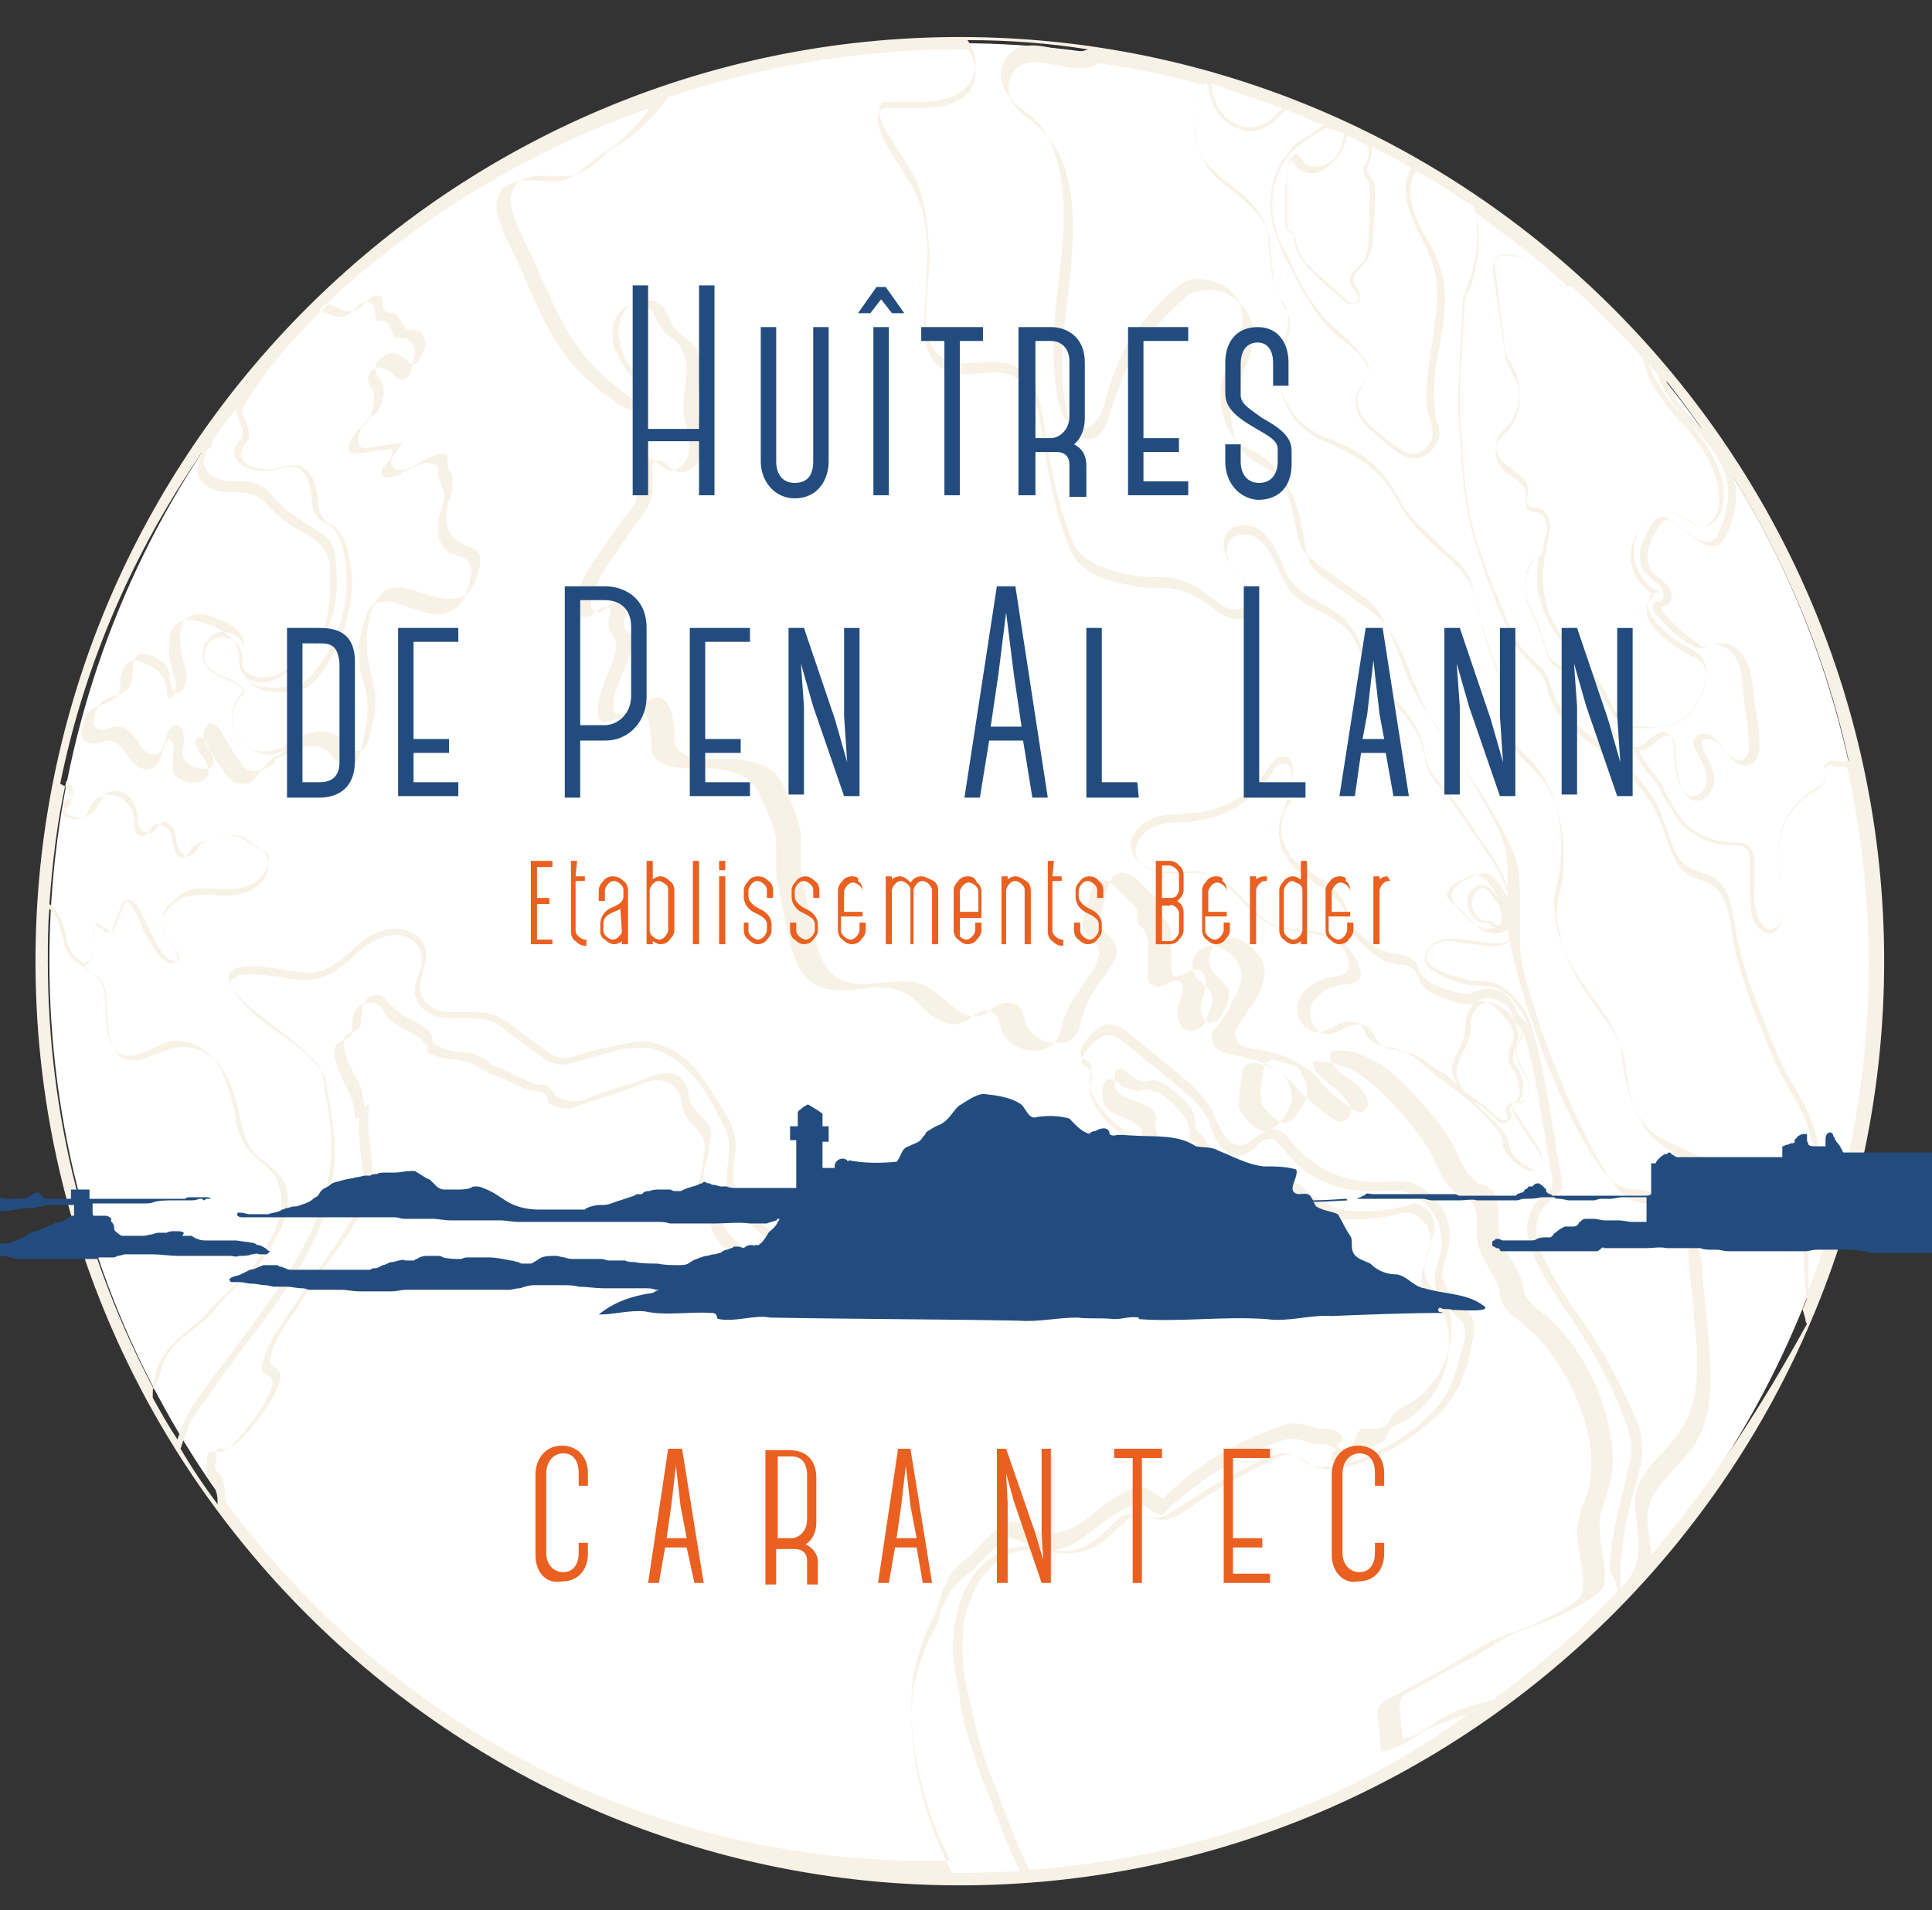 <?xml version="1.0" encoding="utf-8"?>
<!-- Generator: Adobe Illustrator 27.8.0, SVG Export Plug-In . SVG Version: 6.00 Build 0)  -->
<svg version="1.1" id="Calque_1" xmlns="http://www.w3.org/2000/svg" xmlns:xlink="http://www.w3.org/1999/xlink" x="0px" y="0px"
	 viewBox="0 0 125.2 123.8" style="enable-background:new 0 0 125.2 123.8;" xml:space="preserve">
<rect x="0" y="0" width="125.2" height="123.8" fill="#333333" stroke="none"/>
<style type="text/css">
	.st0{fill:#FFFFFF;}
	.st1{fill:#F8F1E5;}
	.st2{fill:#234C7E;}
	.st3{fill:#EA6021;}
</style>
<g id="Calque_2_00000146490226773230315710000000864032144073001911_">
	<ellipse class="st0" cx="62.2" cy="62.3" rx="59" ry="59.5"/>
</g>
<g id="Calque_1_00000036933595263152268520000006873144799515716245_">
	<g>
		<path class="st1" d="M62.2,2.4c-33,0-59.9,26.9-59.9,59.9s26.9,59.9,59.9,59.9s59.9-26.9,59.9-59.9S95.2,2.4,62.2,2.4z
			 M119.8,49.3c-0.3,0.1-0.6,0.1-0.9,0c-0.1,0-0.2,0-0.3,0c-0.2,0.1-0.4,0.4-0.4,0.6c0,0.1,0,0.2,0,0.3c0,0.2,0,0.3,0,0.4
			c-0.1,0.3-0.4,0.4-0.7,0.6l0,0c-0.8,0.5-1.4,1.1-1.8,1.9c-0.4,0.8-0.5,1.8-0.4,3c0,0.3,0,0.7,0.1,1c0.1,0.7,0.1,1.4,0.1,2
			c0,0.3-0.1,1-0.6,1.1c-0.2,0.1-0.5,0-0.7-0.3c-0.2-0.2-0.3-0.4-0.4-0.8c-0.2-0.7-0.1-1.4-0.1-2.1c0-0.4,0-0.7,0-1.1
			c0-0.4-0.1-1-0.6-1.2c-0.2-0.1-0.5-0.1-0.7-0.1h-0.1c-1.4,0-2.9-0.7-3.6-1.9c-0.1-0.2-0.2-0.3-0.3-0.5s-0.2-0.3-0.3-0.5
			c-0.2-0.3-0.3-0.7-0.5-1s-0.4-0.5-0.6-0.8c-0.3-0.4-0.6-0.8-0.8-1.3c0.1,0,0.2,0,0.3,0c0.3-0.1,0.6-0.3,0.8-0.5
			c0.3-0.3,0.6-0.5,0.9-0.4c0.4,0.1,0.4,0.7,0.4,1.2c0,0.6,0.1,1.3,0.3,2c0.2,0.6,0.6,0.9,0.9,1c0.1,0,0.1,0,0.2,0
			c0.2,0,0.4-0.1,0.6-0.2c0.3-0.3,0.5-0.8,0.5-1.2c0-0.5-0.3-1-0.5-1.5c-0.1-0.1-0.2-0.3-0.2-0.4c-0.1-0.2-0.1-0.4-0.1-0.5
			s0.1-0.2,0.3-0.2c0.5-0.1,0.9,0.4,1.3,0.9c0.5,0.7,1.1,1,1.6,0.7c0.4-0.2,0.6-0.7,0.5-1.5v-0.4c-0.1-1-0.3-2-0.4-3.1
			c-0.1-0.7-0.2-1.3-0.5-1.8c-0.3-0.6-0.9-1-1.5-1c-0.2,0-0.3,0-0.5,0.1s-0.5,0.1-0.7,0.1s-0.4-0.2-0.5-0.3
			c-0.8-0.5-1.5-1.2-2.1-1.9c-0.1-0.1-0.2-0.3-0.1-0.3v-0.1h0.1h0.1c0.2-0.1,0.3-0.2,0.4-0.4c0.1-0.3,0-0.7-0.2-0.9
			s-0.3-0.3-0.5-0.5c-0.2-0.1-0.4-0.3-0.5-0.4c-0.3-0.3-0.4-0.8-0.3-1.4c0.1-0.5,0.3-0.9,0.6-1.4c0.2-0.4,0.4-0.6,0.6-0.6
			c0.1,0,0.3,0.1,0.4,0.2c0.3,0.2,0.7,0.4,1,0.7c0.2,0.1,0.4,0.3,0.6,0.4c0.4,0.3,0.8,0.5,1.2,0.4s0.6-0.6,0.8-1
			c0.3-0.7,0.5-1.5,0.5-2.4c0-0.7-0.2-1.3-0.6-2c-0.3-0.5-0.6-1.1-1.2-1.7c-0.2-0.3-0.5-0.6-0.8-0.9l-0.3-0.3
			c-0.5-0.6-1.1-1.2-1.5-2.1c0-0.1-0.1-0.2-0.1-0.3C113.5,31.7,117.8,40.1,119.8,49.3z M107.4,24.2c0.1,0.3,0.2,0.5,0.3,0.8
			c0.4,0.8,1,1.5,1.5,2.1l0.3,0.3c0.3,0.3,0.5,0.6,0.8,0.9c0.5,0.6,0.9,1.2,1.2,1.7c0.3,0.6,0.5,1.3,0.5,1.9c0,0.8-0.2,1.6-0.5,2.3
			c-0.1,0.4-0.3,0.8-0.7,0.9c-0.3,0.1-0.7-0.1-1-0.3c-0.2-0.1-0.4-0.3-0.6-0.4c-0.3-0.2-0.6-0.4-1-0.7c-0.1-0.1-0.3-0.2-0.5-0.2l0,0
			c-0.4,0-0.7,0.5-0.8,0.7c-0.2,0.4-0.5,0.9-0.6,1.4c-0.1,0.6,0,1.2,0.3,1.5c0.2,0.2,0.3,0.3,0.5,0.5c0.2,0.1,0.4,0.3,0.5,0.4
			c0.2,0.2,0.2,0.5,0.2,0.7c0,0.1-0.1,0.2-0.3,0.3h-0.1c-0.1,0-0.2,0-0.2,0.1c-0.1,0.1-0.1,0.1-0.1,0.2c0,0.2,0.1,0.4,0.2,0.5
			c0.6,0.7,1.3,1.4,2.1,1.9c0.2,0.1,0.4,0.2,0.6,0.3c0.3,0,0.5,0,0.7-0.1c0.2,0,0.3-0.1,0.5-0.1c0.5,0,1.1,0.4,1.3,0.9
			c0.3,0.5,0.4,1.1,0.4,1.7c0.1,1,0.3,2,0.4,3.1v0.4c0.1,0.7,0,1.1-0.3,1.3c-0.5,0.3-1.1-0.4-1.3-0.7c-0.4-0.5-0.8-1.1-1.5-0.9
			c-0.2,0-0.3,0.2-0.4,0.3c-0.1,0.2-0.1,0.4,0.1,0.7c0.1,0.2,0.2,0.3,0.2,0.4c0.2,0.4,0.5,0.9,0.5,1.4c0,0.4-0.1,0.8-0.4,1
			c-0.1,0.1-0.3,0.2-0.6,0.2c-0.3-0.1-0.6-0.3-0.8-0.8c-0.2-0.6-0.3-1.3-0.3-1.9l0,0c0-0.5,0-1.2-0.5-1.4c-0.4-0.2-0.7,0.1-1.1,0.4
			c-0.2,0.2-0.4,0.4-0.7,0.5c-0.1,0-0.2,0-0.3,0l0,0l0,0h-0.1c-0.2-0.1-0.3-0.1-0.5-0.3c-0.7-0.5-1.1-1.3-1.5-2.1
			c-0.5-0.9-1-1.8-1.8-2.3c-0.2-0.1-0.4-0.2-0.5-0.3c-0.4-0.2-0.7-0.4-1-0.7c-0.2-0.3-0.3-0.6-0.4-1c0-0.1-0.1-0.2-0.1-0.3
			c-0.1-0.4-0.3-0.9-0.5-1.3c-0.2-0.5-0.5-1-0.6-1.6c-0.2-0.9,0-2,0.8-2.4c-0.2,1.3-0.1,2.4,0.3,3.4c0.4,1.2,1.2,2.1,2,3
			c0.6,0.7,1.2,1.4,1.7,2.3c0.1,0.1,0.1,0.3,0.2,0.4c0.4,0.8,0.8,1.6,1.6,1.9c0.3,0.1,0.6,0.1,0.9,0.1c0.2,0,0.4,0,0.6,0
			c0.5,0,1-0.1,1.5-0.3c0.9-0.4,1.5-1.3,1.8-2c0.2-0.5,0.5-1.5,0-2.3c-0.3-0.3-0.6-0.5-1-0.7c-0.1,0-0.1-0.1-0.2-0.1
			c-0.7-0.4-1.3-0.9-1.8-1.5c-0.3-0.4-0.5-0.7-0.5-1.1c0-0.4,0.2-0.8,0.6-0.8h0.3l-0.3-0.1c-0.8-0.4-1.4-1.3-1.5-2.2
			s0.2-1.9,0.9-2.5c0.3-0.2,0.5-0.4,0.7-0.4c0.6-0.2,1.2,0.1,1.6,0.4c0.1,0,0.1,0.1,0.2,0.1c0.3,0.2,0.6,0.4,1,0.4
			c0.3,0,0.6-0.1,0.8-0.3c0.4-0.3,0.6-1,0.6-1.6c0-1.3-0.5-2.6-1.6-4c-0.3-0.3-0.5-0.7-0.8-1l-0.2-0.2c-0.1-0.1-0.2-0.3-0.4-0.4
			c-0.2-0.3-0.5-0.6-0.7-0.9c-0.2-0.3-0.4-0.6-0.6-0.9c-0.3-0.5-0.5-1-0.6-1.5C106.9,23.7,107.1,24,107.4,24.2z M106.4,23.1
			c0,0.1,0,0.1,0.1,0.2c0.2,0.6,0.3,1.3,0.7,1.8c0.2,0.3,0.4,0.6,0.6,0.9l0,0c0.2,0.3,0.5,0.6,0.7,0.9c0.1,0.1,0.2,0.3,0.4,0.4
			l0.2,0.2c0.3,0.3,0.5,0.6,0.8,1c1,1.4,1.5,2.6,1.5,3.9c0,0.6-0.2,1.1-0.5,1.4c-0.2,0.2-0.4,0.3-0.6,0.3c-0.3,0-0.6-0.2-0.9-0.4
			c-0.1,0-0.1-0.1-0.2-0.1c-0.4-0.3-1.1-0.6-1.7-0.4c-0.3,0.1-0.5,0.2-0.8,0.5c-0.7,0.7-1.1,1.7-1,2.7c0.1,0.9,0.7,1.7,1.5,2.2
			c-0.3,0.2-0.5,0.6-0.5,1s0.2,0.8,0.6,1.2c0.5,0.6,1.2,1.1,1.9,1.5c0.1,0,0.1,0.1,0.2,0.1c0.3,0.2,0.7,0.3,0.9,0.6
			c0.5,0.6,0.2,1.6,0,2c-0.3,0.6-0.8,1.5-1.7,1.9c-0.6,0.3-1.3,0.3-2,0.2c-0.3,0-0.6,0-0.9-0.1c-0.7-0.3-1.1-1-1.5-1.8
			c-0.1-0.2-0.1-0.3-0.2-0.4c-0.4-0.8-1.1-1.6-1.7-2.3c-0.8-0.9-1.6-1.8-2-3c-0.3-0.9-0.4-2.1-0.2-3.4l0,0l0,0l0,0
			c0.1-0.4,0.1-0.7,0.2-1.1l0,0c0.1-0.4,0.2-0.8,0.1-1.2c-0.1-0.4-0.3-0.8-0.8-0.9c-0.1,0-0.1,0-0.2,0c-0.1,0-0.2,0-0.3-0.1
			c-0.2-0.1-0.2-0.3-0.1-0.7c0-0.1,0-0.3,0-0.4c0-0.6-0.5-0.9-1-1.3c-0.3-0.2-0.6-0.4-0.8-0.7c-0.3-0.4-0.3-1-0.1-1.4
			c0.1-0.2,0.3-0.4,0.4-0.5s0.2-0.2,0.2-0.2c0.8-0.9,1-2.4,0.5-3.5c-0.1-0.1-0.1-0.2-0.2-0.4c-0.1-0.2-0.2-0.4-0.3-0.5
			c-0.1-0.3-0.2-0.6-0.2-0.9l-0.6-4.8c0-0.3-0.1-0.6,0.1-0.8c0.1-0.2,0.4-0.2,0.6-0.2c0.1,0,0.2,0,0.3,0c0.8,0.1,1.6,0.6,2.2,1.1
			c0.1,0.1,0.1,0.1,0.2,0.2c0.2,0.3,0.5,0.5,0.9,0.7c0.2,0.1,0.4,0.1,0.6,0C103.4,20,104.9,21.5,106.4,23.1z M87.3,8.8
			c0.5,0.2,0.9,0.4,1.4,0.7c0,0.3,0,0.6-0.1,0.9c0,0.1,0,0.1-0.1,0.2c-0.1,0.2-0.2,0.4-0.1,0.6c0,0.2,0.1,0.3,0.2,0.4
			c0,0.1,0.1,0.1,0.1,0.2c0.1,0.2,0.1,0.4,0.1,0.7l-0.1,2.6c0,0.6,0,1.3-0.4,1.9c-0.1,0.1-0.2,0.2-0.3,0.3c-0.3,0.3-0.6,0.6-0.5,1
			c0,0.2,0.1,0.4,0.3,0.5c0,0.1,0.1,0.1,0.1,0.2c0.1,0.2,0.2,0.4,0,0.6c0,0-0.1,0.1-0.4,0c-0.1,0-0.3-0.2-0.4-0.3
			c-0.6-0.5-1.2-1.1-1.8-1.6c-0.6-0.6-1.2-1.2-1.3-1.9v-0.1c0-0.2-0.1-0.6-0.3-0.7c0,0-0.1,0-0.1-0.1h-0.1c-0.1-0.1-0.1-0.2-0.1-0.3
			c0-0.7,0-1.5,0-2.2v-0.2c0-0.5,0-1,0.1-1.5c0-0.1,0.1-0.2,0.1-0.2l0.1-0.1l0,0c0.1,0,0.1,0.1,0.2,0.2c0,0,0,0,0,0.1
			c0.2,0.3,0.5,0.4,0.8,0.5c0.4,0.1,0.9,0,1.2-0.3C86.9,10.2,87.2,9.4,87.3,8.8L87.3,8.8z M87.1,8.7C87.1,8.7,87.1,8.8,87.1,8.7
			c-0.1,0.6-0.3,1.4-0.9,1.8c-0.3,0.2-0.7,0.3-1.1,0.3c-0.2,0-0.5-0.1-0.7-0.4v-0.1c-0.1-0.1-0.2-0.2-0.3-0.3c-0.1,0-0.3,0-0.4,0.2
			c-0.1,0.1-0.1,0.2-0.2,0.3c-0.1,0.5-0.1,1-0.2,1.6v0.2c0,0.7,0,1.5,0,2.2c0,0.1,0,0.4,0.2,0.5c0,0,0.1,0,0.1,0.1h0.1
			c0.2,0.1,0.2,0.3,0.2,0.5v0.1c0.1,0.8,0.7,1.5,1.3,2.1c0.6,0.6,1.2,1.1,1.8,1.6c0.1,0.1,0.3,0.3,0.5,0.3c0.1,0,0.2,0,0.2,0
			c0.2,0,0.3-0.1,0.3-0.1c0.2-0.2,0.1-0.6,0-0.8c0-0.1-0.1-0.1-0.1-0.2c-0.1-0.1-0.2-0.3-0.2-0.4c0-0.3,0.2-0.6,0.5-0.9
			c0.1-0.1,0.2-0.2,0.3-0.3c0.4-0.6,0.5-1.3,0.5-2l0.1-2.3v-0.3c0-0.3,0-0.6-0.2-0.8c0-0.1-0.1-0.1-0.1-0.2
			c-0.1-0.1-0.1-0.2-0.2-0.3c0-0.2,0-0.3,0.1-0.5c0-0.1,0-0.1,0.1-0.2c0.1-0.3,0.1-0.6,0.1-0.9c0.9,0.5,1.8,0.9,2.6,1.4L91.4,11
			c-0.2,0.3-0.3,0.8-0.3,1.2v0.1c0,1.1,0.5,2.1,1,3.1c0.3,0.6,0.6,1.2,0.8,1.9c0.2,0.8,0.3,1.7,0.2,2.7c-0.1,0.8-0.2,1.5-0.3,2.3
			c-0.2,1.4-0.5,2.9-0.3,4.3c0,0.2,0.1,0.4,0.2,0.6c0.1,0.4,0.2,0.8,0.1,1.2c-0.2,0.6-0.8,1.1-1.4,1c-0.3,0-0.5-0.2-0.7-0.3
			c-0.4-0.3-0.8-0.6-1.2-0.9L89.3,28c-0.4-0.3-0.7-0.6-1-1c-0.3-0.5-0.4-1-0.3-1.4c0.1-0.2,0.2-0.4,0.3-0.6c0.2-0.3,0.4-0.7,0.4-1.1
			c0-0.2-0.1-0.5-0.3-0.7c-0.4-0.5-0.9-1-1.3-1.4c-0.2-0.2-0.4-0.4-0.7-0.6c-1.4-1.3-2.3-3.1-3-4.7l-0.1-0.1c-0.2-0.5-0.5-1-0.6-1.5
			c0-0.1-0.1-0.3-0.1-0.4l0,0c-0.4-1.6,0-3.2,0.9-4.4c0.2-0.3,0.5-0.5,0.7-0.7c0.3-0.2,0.6-0.4,0.9-0.6c0.3-0.2,0.5-0.3,0.8-0.5
			C86.4,8.4,86.7,8.5,87.1,8.7z M83.1,7c-0.2,0.2-0.3,0.3-0.5,0.5S82.1,8,81.7,8.1c-1,0.5-2.3-0.2-2.8-1.2c-0.2-0.4-0.4-0.9-0.4-1.5
			C80.1,6,81.6,6.5,83.1,7z M21.3,19.7c0.2,0.1,0.3,0.2,0.5,0.2c0.4,0.2,0.8,0.4,1.2,0.2c0.3-0.1,0.5-0.3,0.7-0.5
			c0.3-0.3,0.5-0.5,0.9-0.4h0.1c0.1,0.1,0.1,0.2,0.1,0.4c0,0.2,0,0.4,0.1,0.5s0.3,0.2,0.5,0.2c0.1,0,0.2,0,0.3,0.1s0.2,0.3,0.3,0.4
			c0.1,0.2,0.2,0.5,0.5,0.6c0.1,0,0.2,0,0.3,0h0.1c0.3,0,0.6,0.3,0.6,0.6c0.1,0.4,0,0.7-0.2,1c-0.1,0.3-0.3,0.7-0.6,0.6
			c-0.1,0-0.2-0.1-0.3-0.2l-0.1-0.1c-0.4-0.4-0.9-0.5-1.3-0.3c-0.2,0.1-0.4,0.3-0.6,0.5c-0.1,0.2-0.1,0.5,0,0.7
			c0,0.1,0.1,0.2,0.2,0.3c0,0.1,0.1,0.1,0.1,0.2c0.4,0.7,0,1.6-0.3,2.1c-0.6,0.3-1.1,0.9-1.2,1.6c0,0.1,0,0.3,0.1,0.5
			c0.2,0.2,0.5,0.2,0.6,0.1H24c0.7-0.1,1.3-0.2,2-0.3c0,0.2-0.2,0.4-0.3,0.6c-0.3,0.3-0.5,0.7-0.2,1c0.2,0.2,0.4,0.2,0.8,0.1
			c0.4-0.1,0.7-0.3,1-0.5c0.4-0.2,0.8-0.4,1.2-0.5c0.2,0,0.5,0,0.5,0.2c0,0.1,0,0.2,0,0.3s0,0.1,0,0.2c0,0.2,0.1,0.4,0.2,0.5
			c0,0.1,0.1,0.2,0.1,0.3c0.1,0.4,0,0.8-0.1,1.3c0,0.1,0,0.1-0.1,0.2c-0.3,0.9-0.3,2.2,0.6,2.7c0.2,0.1,0.4,0.2,0.6,0.3
			c0.4,0.1,0.7,0.3,0.8,0.6c0,0.2,0,0.4,0,0.6c-0.2,0.8-0.4,1.6-1,2c-0.5,0.3-1.2,0.3-2.2,0c-0.1,0-0.3-0.1-0.4-0.1
			c-0.6-0.2-1.3-0.5-1.9-0.4c-0.3,0-0.5,0.1-0.7,0.2c-0.2,0.2-0.4,0.4-0.5,0.6c-0.1,0.2-0.2,0.4-0.3,0.6c-0.3,0.9-0.4,1.8-0.3,2.7
			c0,0.4,0.1,0.8,0.2,1.2c0.1,0.5,0.2,1,0.3,1.5c0.1,1-0.1,2-0.4,3c-0.1,0.3-0.2,0.6-0.4,0.7c-0.3,0.2-0.6,0-0.9-0.2
			c-0.1-0.1-0.2-0.2-0.3-0.3c-0.1-0.2-0.3-0.3-0.5-0.4c-0.3-0.2-0.6-0.3-1-0.3c-0.5,0-1.1,0.2-1.4,0.4c-0.2,0.1-0.3,0.2-0.5,0.3
			c0,0-0.1,0-0.1,0.1v-0.1c-0.2,0-0.3,0.2-0.4,0.3c-0.4,0.2-0.8,0.3-1.1,0.3c-0.9,0.1-1.8-0.5-2.1-1.3s-0.1-1.9,0.6-2.4l0.1-0.1
			v-0.1c-0.3-0.5-0.8-0.7-1.3-0.9s-0.9-0.4-1.2-0.8c-0.2-0.3-0.2-0.6-0.1-1c0.1-0.3,0.3-0.6,0.6-0.7c0.3-0.1,0.6-0.1,1,0
			c0.3,0.1,0.6,0.4,0.7,0.7c0,0.1,0.1,0.2,0.1,0.4c0,0.1,0,0.3,0,0.4c0,0.3,0,0.5,0.1,0.8c0.2,0.5,0.7,0.9,1.4,1.1
			c0.6,0.1,1.2,0.1,1.7,0c0.3,0,0.6-0.1,0.9-0.2c0.4-0.2,0.7-0.6,0.9-0.8c0.9-1.2,1.6-2.7,1.9-4.2c0.2-1,0.3-2.1,0.1-3.1
			c-0.2-1.2-0.5-2-1.2-2.5c-0.1,0-0.1-0.1-0.2-0.1c-0.2-0.1-0.3-0.2-0.4-0.4c-0.2-0.3-0.3-0.7-0.3-1v-0.1c-0.1-1.2-0.5-2-1.2-2.2
			c-0.4-0.1-0.9,0-1.3,0.1c-0.1,0-0.2,0-0.2,0.1c-0.5,0.1-1.7,0-2.1-0.5c-0.2-0.2-0.2-0.5-0.1-0.8c0-0.1,0.1-0.2,0.2-0.3
			c0.1-0.1,0.1-0.2,0.2-0.3c0.1-0.4,0-0.8-0.2-1.2c-0.1-0.3-0.2-0.6-0.2-0.8C17.2,23.9,19.2,21.7,21.3,19.7z M13.5,48.5L13.5,48.5
			c0.3,0.5,0.5,0.9,0.2,1.2c-0.1,0.1-0.2,0.1-0.4,0.1c-0.5,0.1-1.2-0.2-1.4-0.7c-0.1-0.2-0.1-0.5,0-0.8c0-0.4,0.1-0.8-0.2-1.1
			c-0.1-0.1-0.1-0.1-0.2-0.2c-0.2,0-0.4,0.1-0.6,0.4c-0.1,0.3-0.2,0.6-0.3,0.9c-0.1,0.2-0.2,0.5-0.4,0.6c-0.1,0-0.3,0-0.4,0
			c-0.4-0.1-0.7-0.5-0.9-0.9c-0.3-0.4-0.7-0.9-1.2-0.9c-0.2,0-0.4,0-0.6,0.1c-0.1,0-0.2,0-0.3,0.1c-0.3,0-0.6,0-0.7-0.3
			c-0.1-0.1,0-0.3,0-0.5c0.1-0.4,0.2-0.7,0.4-0.9c0.1-0.1,0.1-0.2,0.2-0.2c0.2-0.1,0.4-0.2,0.7-0.3c0.4-0.1,0.7-0.2,1-0.6
			c0.2-0.3,0.2-0.6,0.2-1c0-0.1,0-0.1,0-0.2c0-0.3,0.1-0.7,0.4-0.9c0.2-0.1,0.5,0,0.8,0.1c0.5,0.2,0.9,0.4,1.1,0.9
			C11,43.6,11,43.8,11,44c0,0.3,0.1,0.7,0.4,0.9l0,0h0.1c0.4-0.1,0.6-0.7,0.6-1.1c0-0.3-0.1-0.6-0.2-0.9c0-0.1-0.1-0.2-0.1-0.4
			c-0.1-0.5-0.2-1-0.1-1.5c0-0.3,0.1-0.7,0.4-0.9c0.4-0.4,1.1-0.4,2,0c0.8,0.3,1.5,0.7,1.7,1.5c0,0.1,0,0.3,0,0.4v-0.1
			c-0.1-0.4-0.4-0.7-0.8-0.8c-0.4-0.2-0.8-0.2-1.1,0s-0.6,0.5-0.7,0.9c-0.1,0.4-0.1,0.8,0.1,1.1c0.3,0.5,0.8,0.7,1.3,0.9
			s0.9,0.4,1.2,0.8c-0.7,0.6-1,1.7-0.6,2.6c0.4,0.9,1.4,1.5,2.3,1.5c0.3,0,0.6-0.1,1-0.3c0,0,0,0.1-0.1,0.1
			c-0.1,0.1-0.2,0.2-0.4,0.3c-0.1,0-0.3,0.1-0.4,0.2c-0.1,0.1-0.2,0.2-0.4,0.4c-0.1,0.1-0.2,0.3-0.3,0.3c-0.2,0.1-0.5,0.1-0.8,0
			c-0.3-0.1-0.5-0.4-0.6-0.6c-0.4-0.6-0.8-1.2-1.1-1.8c-0.2-0.4-0.5-0.6-0.8-0.6c-0.1,0-0.2,0.2-0.3,0.4
			C13,47.7,13.3,48.1,13.5,48.5z M13.8,28.5L13.8,28.5c0.5-0.7,1-1.4,1.5-2c0,0.2,0.1,0.5,0.2,0.7c0.1,0.4,0.3,0.7,0.2,1.1
			c0,0.1-0.1,0.2-0.2,0.3c-0.1,0.1-0.1,0.2-0.2,0.3c-0.2,0.4-0.1,0.7,0.1,1c0.5,0.6,1.7,0.7,2.3,0.6c0.1,0,0.2,0,0.3-0.1
			c0.4-0.1,0.8-0.2,1.2-0.1c0.6,0.2,0.9,0.9,1,2v0.1c0,0.4,0.1,0.8,0.4,1.1c0.1,0.2,0.3,0.3,0.5,0.4c0.1,0,0.1,0.1,0.2,0.1
			c0.6,0.4,0.9,1.2,1.1,2.4c0.1,1,0.1,2-0.1,3c-0.3,1.5-0.9,2.9-1.9,4.1c-0.2,0.3-0.5,0.6-0.9,0.8c-0.3,0.1-0.6,0.2-0.9,0.2
			c-0.5,0.1-1.1,0.1-1.7,0c-0.6-0.1-1-0.5-1.2-1c-0.1-0.2-0.1-0.3-0.1-0.5l0,0c0.2,0.7,1.1,1,1.7,0.9c0.7-0.1,1.3-0.5,1.8-0.9
			c0.6-0.4,1.3-1,1.8-1.7c0.9-1.4,1-3.1,0.9-4.4c0-0.6-0.1-1.2-0.3-1.6c-0.3-0.6-0.9-0.9-1.4-1.2c-0.6-0.4-1.2-0.7-1.7-1.2
			c-0.2-0.2-0.4-0.4-0.6-0.6c-0.2-0.2-0.4-0.5-0.7-0.7c-0.5-0.3-1-0.4-1.5-0.4h-0.2c-0.4,0-0.9,0-1.3-0.2c-0.4-0.1-0.8-0.5-0.9-1
			c0-0.3,0.1-0.5,0.2-0.8C13.7,29,13.8,28.7,13.8,28.5z M4.3,50.6c0.1,0.1,0.2,0.2,0.3,0.3c0.1,0.2,0.2,0.4,0.1,0.6
			c0,0.1-0.1,0.2-0.2,0.3c0,0,0,0-0.1,0s-0.2,0.1-0.2,0.1c-0.1,0.1-0.1,0.2-0.1,0.3c0,0.2,0.1,0.3,0.2,0.5C4.5,52.9,4.9,53,5.2,53
			c0.3,0,0.7-0.2,0.9-0.4c0.1-0.1,0.2-0.3,0.3-0.5s0.2-0.3,0.3-0.5c0.3-0.4,1-0.4,1.4-0.2c0.4,0.3,0.7,0.8,0.8,1.3
			c0,0.1,0,0.1,0,0.2c0,0.2,0,0.4,0.1,0.6C9.1,53.8,9.4,54,9.7,54c0.2,0,0.4-0.2,0.5-0.4c0.1-0.1,0.2-0.2,0.3-0.3s0.2-0.1,0.3,0
			c0.2,0.1,0.4,0.3,0.5,0.5s0.1,0.3,0.1,0.5s0.1,0.5,0.2,0.7c0.1,0.2,0.3,0.5,0.6,0.5s0.5-0.3,0.6-0.5c0.1-0.1,0.1-0.2,0.2-0.3
			c0.2-0.1,0.4-0.2,0.6-0.3c0.8-0.2,1.7-0.4,2.3-0.1c0.1,0.1,0.3,0.2,0.4,0.3c0.1,0.1,0.3,0.2,0.4,0.3c0,0,0.1,0,0.1,0.1
			c0.1,0.1,0.3,0.1,0.4,0.2c0.2,0.1,0.3,0.4,0.2,0.7c-0.1,0.7-0.7,1.3-1.3,1.5c-0.7,0.3-1.5,0.2-2.2,0.2h-0.1c-0.5,0-1-0.1-1.5,0.1
			c-0.3,0.1-0.5,0.2-0.7,0.4c-0.7,0.5-1.1,1-1.1,1.6c0,0.5,0.3,1,0.6,1.4c0.2,0.3,0.4,0.6,0.5,0.9c0,0.1,0,0.1,0,0.2
			c0,0,0,0.1-0.1,0.1s-0.3,0-0.5-0.1c-0.7-0.5-1-1.3-1.4-2.1c-0.2-0.5-0.5-1-0.7-1.4c-0.1-0.1-0.2-0.2-0.3-0.3
			c-0.2-0.1-0.3-0.1-0.4,0C8.1,58.5,8,58.6,8,58.7c-0.1,0.3-0.2,0.5-0.3,0.8S7.5,60,7.4,60.3c0,0.1,0,0.1-0.1,0.1s-0.2,0-0.3-0.1
			s-0.2-0.1-0.3-0.2S6.5,60,6.4,59.9l-0.1-0.1h0C6,60.2,6,60.6,6.1,61.1c0,0.1,0,0.2,0,0.2c0,0.4-0.1,1-0.6,1.1v0.1
			c-0.1-0.1-0.3-0.2-0.4-0.3c-0.4-0.3-0.7-0.8-0.8-1.4c-0.1-0.7-0.4-1.7-1.1-2.2C3.4,55.9,3.7,53.2,4.3,50.6z M10,90.1
			c-4.4-8.3-6.9-17.7-6.9-27.8c0-1.1,0-2.3,0.1-3.4c0.6,0.5,0.7,1.4,0.9,2C4.2,61.5,4.5,62,5,62.4c0.1,0.1,0.3,0.2,0.4,0.3
			c0.1,0.1,0.2,0.1,0.3,0.2c0.3,0.2,0.7,0.4,0.9,0.7c0.2,0.4,0.3,0.8,0.3,1.3V65c0,0.5,0.1,1,0.1,1.5c0.1,0.7,0.2,1.5,0.8,2
			c0.6,0.4,1.5,0.2,1.9,0c0.2-0.1,0.4-0.2,0.6-0.2c0.4-0.2,0.8-0.4,1.2-0.4c0.9-0.2,2,0.3,2.7,1.1c0.7,0.9,1,2,1.2,2.8
			c0,0.1,0.1,0.3,0.1,0.4c0.2,0.9,0.3,1.7,0.9,2.4c0.2,0.3,0.6,0.6,0.9,0.8c0.3,0.3,0.7,0.6,0.9,0.9c0.5,0.7,0.6,1.6,0.3,2.6
			c-0.3,0.9-0.8,1.7-1.3,2.5c-0.4,0.7-1.1,1.2-1.7,1.8c-0.5,0.5-1.1,1-1.5,1.6c-0.4,0.5-0.9,0.9-1.4,1.3c-0.4,0.3-0.9,0.7-1.3,1.1
			c-0.5,0.6-0.9,1.4-1,2.2C10.1,89.5,10.1,89.8,10,90.1z M14.6,97.3c0-0.4,0-0.7-0.1-1.1c0-0.3-0.2-0.6-0.4-0.8
			C14,95.3,14,95.3,14,95.2c-0.1-0.1-0.1-0.3,0-0.4c0-0.1,0-0.2,0-0.3c0-0.2,0-0.4,0.1-0.6c0.1,0,0.2,0,0.3,0c0.2,0,0.3,0,0.5-0.1
			c0.1,0,0.1-0.1,0.2-0.1c0.1-0.1,0.2-0.1,0.3-0.2c1.1-1.1,2.1-2.4,2.7-3.8c0.2-0.8-0.1-1-0.6-1.3l0,0c-0.1-1,1.1-2.7,2-4
			c0.2-0.4,0.5-0.7,0.6-0.9c0.4-0.6,0.9-1.3,1.3-1.9c1.1-1.4,2.1-2.9,2.7-4.7c0.1-0.8,0-1.7-0.1-2.5s-0.2-1.7-0.1-2.6v-0.3l-0.2,0.2
			h-0.1c0-0.8-0.3-1.5-0.7-2.2s-0.7-1.4-0.6-2.2c0.1-0.2,0.3-0.3,0.5-0.4c0.3-0.1,0.6-0.3,0.6-0.7V66c0.1-0.6,0.1-1.4,0.9-1.5
			c0.5-0.1,0.6,0.2,0.9,0.5c0,0.1,0.1,0.2,0.2,0.2c0.4,0.4,0.8,0.7,1.3,0.9c0.5,0.3,1,0.5,1.3,1c0,0.1,0,0.1,0,0.2
			c0,0.2,0.1,0.4,0.4,0.5c0.5,0.3,1.2,0.4,1.7,0.4c0.2,0,0.4,0,0.6,0.1c0.3,0.1,0.6,0.3,0.9,0.5c0.1,0.1,0.2,0.2,0.4,0.3l0,0
			c0.5,0.1,1,0.4,1.4,0.6c0.5,0.2,1,0.5,1.5,0.6H35c0.3,0,0.6,0,0.7,0.3l0,0c0,0,0,0.1,0.1,0.1c0,0.1,0.1,0.2,0.2,0.3
			c0.5,0.3,1.3,0.6,2,0.2c1.1-0.4,2.4-0.8,3.9-1.3c0.4-0.2,1.1-0.4,1.7-0.3c0.3,0.1,0.5,0.2,0.6,0.4l0,0c0.3,0.2,0.3,0.5,0.4,0.8
			c0,0.2,0.1,0.4,0.1,0.5c0.1,0.4,0.4,0.7,0.7,1c0.5,0.5,0.9,1,0.6,1.6l0,0c0,0.8-0.2,1.3-0.3,1.7c-0.2,0.8-0.4,1.4,0.8,2.9
			c0.3,1.3,1.4,2.2,2.5,2.9c0.2,0.1,0.4,0.3,0.5,0.4c0.4,0.3,0.9,0.5,1.4,0.6c0.7,0.1,1.5,0.4,2.1,0.6c0.7,0.2,1.5,0.5,2.3,0.6
			c1.6,0.2,2.5-0.5,3.3-1.1c0.6-0.5,1.2-1,2.1-1.1c0.5-0.2,1.2-0.2,1.8-0.2c0.6,0,1.2-0.1,1.8-0.2c0.3,0,0.6-0.1,0.8-0.3
			c0.1-0.1,0.3-0.1,0.5-0.2s0.5-0.2,0.7-0.3c0.6-0.6,1-0.4,1.7-0.2c0.6,0.2,1.4,0.5,2.4,0.1c0.5-0.1,1-0.4,1.4-0.6
			c0.3-0.2,0.6-0.4,1-0.5c1.4-0.6,2.9-1.5,2.7-3.1c0.1-0.6-0.1-1.2-0.3-1.8c-0.2-0.5-0.4-1-0.3-1.6c0-0.6-0.6-0.9-1.3-1.1
			c-0.5-0.2-1.1-0.4-1.3-0.8c-0.1-0.4-0.1-1.1,0.1-1.3c0,0,0.1-0.1,0.3,0c0.1,0,0.2,0.1,0.3,0.2c0.1,0.1,0.3,0.2,0.4,0.3
			c0.5,0.4,1,0.3,1.3,0.2c0.7,0.1,1.5,0.7,2.4,1.7c0.3,0.5,0.4,1,0.4,1.4l0,0l0,0c0.1,0.3,0.3,0.4,0.5,0.5c0,0.2,0.2,0.4,0.3,0.6
			c0.1,0.1,0.1,0.2,0.2,0.3c0.1,0.4,0.4,0.6,0.7,0.7l0.2,0.1c0.6,0.5,1.3,1,2.1,1.3c0.4,0.1,0.8,0.1,1.2,0c0.6,0,1.2-0.1,1.7,0.3
			c0.2,0.3,0.5,0.5,0.8,0.7c0.1,0.1,0.2,0.1,0.3,0.2h0.1c0.2,0.1,0.4,0.1,0.5,0.3l0,0c1,0.7,4.4,0.4,5.5-0.1l0,0l0,0
			c0.4,0,1,0.4,1.2,0.8c0.3,0.7,0.1,1.3-0.2,2c-0.2,0.7-0.4,1.3-0.2,2c0.2,0.5,0.5,0.8,0.8,1.1c0.2,0.2,0.4,0.4,0.6,0.6
			c0.9,2.5-0.5,5.7-3.1,6.8c-0.3,0.2-0.5,0.4-0.6,0.7c-0.2,0.5-0.7,0.6-1.2,0.6c-0.1,0-0.1,0-0.2,0c0,0,0,0-0.1,0s-0.1,0-0.2,0l0,0
			h-0.1h-0.1c-0.2,0.2-0.3,0.4-0.4,0.7c0,0.1-0.1,0.2-0.1,0.3c-0.2,0.2-0.7,0.4-0.9,0.3c0,0-0.2-0.1-0.1-0.3l0.1-0.1
			c0.1-0.1,0.2-0.1,0.2-0.3l0,0c-0.2-0.5-0.8-0.6-1.3-0.6c-0.2,0-0.4,0-0.6-0.1c-0.1,0-0.2-0.1-0.3-0.1c-0.5-0.1-0.9-0.2-1.4-0.1
			c-2.9,0.9-5.8,2.6-8,4.8l0,0l0,0l0,0l0,0c-0.2,0-0.4-0.2-0.6-0.3c-0.2-0.2-0.5-0.4-0.8-0.4l0,0c-1.1,0.1-2,0.8-2.9,1.5
			c-1,0.8-1.9,1.5-3.1,1.5c-0.4,0-0.8-0.2-1.2-0.4c-0.4-0.2-0.9-0.4-1.3-0.4l0,0c-0.9,0.4-1.6,1.1-2.2,1.8c-0.1,0.1-0.3,0.3-0.4,0.4
			s-0.2,0.2-0.4,0.3c-0.5,0.5-1,0.9-1.2,1.6c-0.2,0.3-0.3,0.6-0.4,1c-0.1,0.3-0.2,0.6-0.3,0.9c-0.7,1.3-1.1,2.6-1.4,3.9
			c-0.5,3.8,0.4,8.3,2.4,12.1C42.2,121.1,25.2,111.7,14.6,97.3z M62.2,121.4c-0.2,0-0.4,0-0.5,0c-2-3.9-3-8.4-2.5-12.1
			c0.3-1.3,0.7-2.5,1.4-3.8c0.2-0.3,0.3-0.6,0.3-0.9c0.1-0.3,0.2-0.6,0.4-0.9c0.3-0.7,0.7-1.1,1.2-1.5c0.1-0.1,0.2-0.2,0.4-0.3
			c0.1-0.1,0.3-0.3,0.4-0.4c0.6-0.7,1.3-1.4,2.1-1.8c0.4,0,0.8,0.2,1.2,0.4c0.4,0.2,0.8,0.4,1.3,0.4c1.3,0,2.2-0.8,3.2-1.5
			c0.8-0.7,1.7-1.3,2.7-1.5c0.3,0,0.5,0.2,0.7,0.3c0.2,0.2,0.4,0.3,0.7,0.4l0,0c0.1,0,0.2,0,0.2-0.1c2.2-2.2,5.1-3.9,7.9-4.8
			c0.4-0.1,0.9,0,1.3,0.1c0.1,0,0.2,0.1,0.3,0.1c0.2,0.1,0.4,0.1,0.6,0.1c0.5,0,0.9,0.1,1.1,0.4c0,0,0,0.1-0.1,0.1s-0.2,0.1-0.2,0.2
			c-0.1,0.4,0.1,0.5,0.2,0.6c0.3,0.1,0.9,0,1.2-0.3c0-0.1,0.1-0.2,0.1-0.3c0.1-0.2,0.2-0.4,0.3-0.5l0.1,0.2v-0.2h0.1h0.1
			c0.1,0,0.1,0,0.2,0c0.5-0.1,1.1-0.2,1.3-0.8c0.1-0.3,0.3-0.5,0.5-0.6c2.7-1.1,4.2-4.4,3.2-7.1c-0.2-0.3-0.4-0.5-0.6-0.7
			c-0.3-0.3-0.6-0.6-0.8-1c-0.2-0.6,0-1.3,0.2-1.9c0.2-0.7,0.5-1.4,0.1-2.2c-0.2-0.4-0.9-1-1.5-0.9h-0.1l0,0
			c-1.1,0.4-4.3,0.7-5.2,0.1c-0.1-0.2-0.4-0.3-0.6-0.4H85c-0.1-0.1-0.2-0.1-0.3-0.2c-0.3-0.2-0.6-0.4-0.8-0.6
			c-0.6-0.5-1.2-0.4-1.9-0.4c-0.4,0-0.8,0-1.1,0c-0.7-0.3-1.4-0.8-2-1.3l-0.2-0.1c-0.3-0.2-0.5-0.3-0.6-0.6C78,75,78,74.9,77.9,74.8
			c-0.1-0.2-0.3-0.3-0.3-0.6v-0.1h-0.1c-0.2-0.1-0.3-0.2-0.4-0.3c0-0.6-0.1-1.1-0.4-1.5c-0.9-1.1-1.7-1.7-2.5-1.7l0,0l0,0
			c-0.5,0.2-0.8,0.1-1.2-0.1l0,0c-0.2,0-0.3-0.1-0.4-0.2s-0.2-0.2-0.4-0.3c-0.3-0.1-0.4,0-0.5,0c-0.4,0.3-0.2,1.5-0.2,1.5
			c0.2,0.5,0.8,0.7,1.4,1c0.6,0.2,1.1,0.5,1.1,0.9c-0.1,0.6,0.1,1.2,0.3,1.7c0.2,0.6,0.4,1.1,0.3,1.7c0.2,1.5-1.3,2.4-2.6,2.9
			c-0.4,0.1-0.7,0.3-1,0.5c-0.5,0.3-0.9,0.5-1.4,0.6c-0.9,0.4-1.6,0.1-2.3-0.1c-0.6-0.2-1.3-0.5-1.9,0.2c-0.2,0.1-0.4,0.2-0.6,0.3
			c-0.2,0.1-0.3,0.1-0.5,0.2l0,0c-0.2,0.2-0.4,0.2-0.7,0.3c-0.6,0.1-1.2,0.2-1.7,0.2c-0.7,0-1.3,0.1-1.9,0.2c-1,0.1-1.6,0.6-2.2,1.1
			c-0.8,0.7-1.5,1.3-3.1,1.1c-0.8-0.1-1.5-0.4-2.3-0.6c-0.7-0.2-1.4-0.5-2.2-0.6c-0.4-0.1-0.9-0.3-1.3-0.6c-0.2-0.1-0.3-0.3-0.5-0.4
			c-1.1-0.8-2.1-1.6-2.4-2.8l0,0c-1.1-1.5-1-1.9-0.7-2.7c0.1-0.4,0.3-1,0.3-1.8c0.3-0.7-0.2-1.3-0.6-1.8c-0.3-0.3-0.6-0.6-0.7-1
			c-0.1-0.2-0.1-0.3-0.1-0.5c-0.1-0.3-0.1-0.7-0.4-0.9c-0.1-0.3-0.4-0.4-0.7-0.5c-0.6-0.2-1.3,0-1.8,0.3c-1.5,0.5-2.7,0.9-3.9,1.3
			c-0.7,0.3-1.3,0.1-1.8-0.2c-0.1,0-0.1-0.1-0.1-0.2c0,0,0-0.1-0.1-0.2c-0.1-0.4-0.6-0.4-0.9-0.4l0,0c-0.5-0.1-1-0.4-1.5-0.6
			s-0.9-0.4-1.4-0.6c-0.1-0.1-0.2-0.2-0.4-0.2c-0.3-0.2-0.6-0.4-1-0.5c-0.2,0-0.4-0.1-0.6-0.1c-0.6-0.1-1.1-0.1-1.7-0.4
			c-0.2-0.1-0.2-0.2-0.2-0.4c0-0.1,0-0.1-0.1-0.2l0,0c-0.4-0.5-0.9-0.8-1.4-1c-0.4-0.2-0.9-0.5-1.2-0.9c-0.1-0.1-0.1-0.2-0.1-0.2
			c-0.2-0.4-0.5-0.7-1.1-0.6c-0.9,0.1-1,1-1,1.7v0.2c0,0.3-0.2,0.4-0.5,0.5c-0.2,0.1-0.5,0.2-0.6,0.5c-0.1,0.8,0.3,1.6,0.6,2.3
			c0.4,0.7,0.7,1.4,0.7,2.2v0.1h0.1c0.1,0,0.1,0,0.2,0c-0.1,0.8,0,1.6,0.1,2.4s0.2,1.6,0.1,2.4c-0.5,1.7-1.6,3.2-2.6,4.6
			c-0.5,0.6-0.9,1.2-1.3,1.9c-0.2,0.3-0.4,0.6-0.6,0.9c-0.9,1.3-2.2,3.1-2,4.2l0,0l0.1,0.1c0.5,0.3,0.7,0.4,0.5,1
			c-0.6,1.4-1.6,2.7-2.7,3.8c-0.1,0.1-0.2,0.1-0.3,0.2c-0.1,0-0.1,0.1-0.2,0.1c-0.1,0.1-0.2,0-0.4,0c-0.1,0-0.2,0-0.4,0l0,0l0,0
			c-0.2,0.2-0.2,0.5-0.2,0.8c0,0.1,0,0.2,0,0.3c0,0.2,0,0.4,0.1,0.6c0.1,0.1,0.1,0.1,0.2,0.2c0.2,0.2,0.3,0.4,0.3,0.7l0,0
			c0.1,0.2,0.1,0.5,0.1,0.8c-0.9-1.2-1.7-2.4-2.4-3.6c0.3-0.9,0.6-1.8,1.2-2.6c0.2-0.3,0.4-0.5,0.6-0.8c0.1-0.2,0.3-0.4,0.4-0.6
			c1-1.4,2.1-2.9,3.2-4.3c2.1-2.9,4.2-6,4.5-9.6c0.2-1.5,0-3-0.2-4.2c0-0.2-0.1-0.4-0.1-0.6c-0.1-0.5-0.1-1.1-0.3-1.5
			s-0.6-0.8-0.9-1.1L20,68.5c-0.6-0.6-1.3-1.1-2-1.6c-1-0.7-2.1-1.5-2.8-2.6c-0.1-0.2-0.4-0.5-0.2-0.8c0.1-0.1,0.3-0.2,0.5-0.3
			c0.8-0.1,1.7,0,2.5,0.1c1.1,0.2,2.2,0.4,3.2-0.1c0.6-0.2,1.1-0.7,1.6-1.1c0.1-0.1,0.2-0.2,0.3-0.3c0.5-0.5,1.4-1.1,2.3-1.2
			c0.8-0.1,1.8,0.4,1.9,1.3c0.1,0.4,0,0.9-0.2,1.3c-0.2,0.5-0.3,1.1-0.1,1.6c0.3,0.8,1.3,1.2,2.1,1.2c0.3,0,0.6,0,0.9,0
			c0.5,0,1,0,1.5,0.1s0.9,0.4,1.3,0.7l0.1,0.1c0.4,0.3,0.7,0.5,1.1,0.8s0.7,0.5,1.1,0.8s0.8,0.5,1.3,0.5c0.2,0,0.4,0,0.5-0.1H37
			c0.9-0.2,1.7-0.5,2.6-0.7c0.6-0.2,1.3-0.3,2-0.3c1,0,2.1,0.6,3,1.5c0.8,0.8,1.4,1.8,1.9,2.8l0.1,0.2c0.2,0.4,0.5,0.9,0.6,1.4
			s0,1,0,1.5c-0.1,0.4-0.1,0.9-0.1,1.3c0.1,1.3,1,2.5,2.7,3.7c0.9,0.7,2.2,1.4,3.6,1.6c0.9,0.1,1.9-0.1,2.6-0.5
			c0.9-0.5,1.1-1.2,1.2-2.3c0.1-0.5,0.1-1,0.5-1.1c0.3-0.1,0.6,0.1,0.9,0.4c0.7,0.6,1.5,1.3,2.4,1.7c0.9,0.4,1.8,0.4,2.7,0
			c0.3-0.1,0.4-0.2,0.4-0.4c0-0.1,0-0.1,0-0.3c0-0.2,0.3-0.5,0.5-0.5c0.4,0,0.7,0.1,1.1,0.3l0.1,0.1c0.4,0.2,0.9,0.4,1.3,0.1
			c0.1-0.1,0.2-0.2,0.3-0.3l0.1-0.1c0.6-0.5,1.5-0.4,2.3-0.3H70c1.1,0.1,2,0,2.7-0.3c0.8-0.3,1.6-1.1,1.6-2.1c0.1-1.3-1.1-2.3-2-3.1
			c-1.3-1.1-1.8-2.1-1.6-3v-0.1c0.1-0.2,0.1-0.5,0-0.7c-0.1-0.1-0.2-0.2-0.3-0.3c-0.1,0-0.2-0.1-0.2-0.1c-0.2-0.2,0-0.6,0.2-0.9
			c0.4-0.5,0.9-1,1.5-1c0.4,0,0.7,0.3,1,0.5c1.1,0.9,2.2,1.8,3.3,2.7c0.7,0.6,1.5,1.2,2,2.1c0.1,0.2,0.2,0.5,0.3,0.7
			c0.1,0.3,0.2,0.6,0.4,0.9c0.3,0.5,0.9,1,1.5,0.9c0.4-0.1,0.7-0.3,1-0.6c0.3-0.3,0.6-0.5,0.9-0.5h0.1l0,0c0.3,0.1,0.5,0.4,0.7,0.6
			l0.1,0.1c1.2,1.7,3.3,2.7,5.4,2.7c0.1,0,0.2,0,0.4,0c0.1,0,0.2,0,0.3,0c0.6,0,1.3-0.1,1.9,0.1c1.5,0.5,2.4,2.1,2.2,3.6
			c0,0.3-0.1,0.6-0.2,0.8c-0.1,0.5-0.3,1-0.2,1.5c0.1,1,1,1.8,1.6,2.3c0.5,0.4,0.4,1.2,0.2,1.7c-0.3,1.1-0.5,2.2-1.1,3.2
			c-0.4,0.7-1,1.3-1.8,2c-1.2,1-2.7,1.8-4.1,2.3c-1.3,0.4-2.2,0.5-3,0.2c-0.2-0.1-0.3-0.2-0.5-0.3c-0.3-0.2-0.7-0.4-1.1-0.4
			s-0.8,0.1-1.2,0.3c-1.9,0.9-3.8,2-5.6,3.2c-0.5,0.3-1,0.7-1.5,0.7c-0.3,0-0.5-0.1-0.8-0.1c-0.4-0.1-0.8-0.2-1.2-0.1
			c-0.4,0.1-0.6,0.4-0.9,0.7c-0.7,0.7-1.5,1.4-2.5,1.6c-0.5,0.1-1,0-1.6-0.1c-0.2,0-0.3,0-0.5-0.1c-0.2,0-0.4,0-0.6-0.1h-0.1
			c-1.3,0-2.3,0.5-3.2,1.4c-1.3,1.4-1.9,3.7-1.7,6c0.1,0.8,0.3,1.7,0.4,2.5v0.1c0.2,1.2,0.5,2.3,0.9,3.5c0.3,1.1,0.8,2.2,1.2,3.2
			v0.1c0.2,0.5,0.4,1,0.6,1.5s0.4,1,0.6,1.5c0.2,0.4,0.4,0.9,0.6,1.3C65.1,121.3,63.6,121.4,62.2,121.4z M66.7,121.2
			c-0.2-0.4-0.4-0.9-0.6-1.3c-0.2-0.5-0.4-1-0.6-1.5s-0.4-1-0.6-1.5v-0.1c-0.4-1-0.9-2.1-1.2-3.2c-0.4-1.1-0.6-2.3-0.9-3.5V110
			c-0.2-0.8-0.4-1.6-0.4-2.5c-0.2-2.2,0.4-4.5,1.7-5.8c0.8-0.9,1.8-1.3,3-1.3h0.1c0.2,0,0.4,0,0.6,0.1c0.2,0,0.3,0,0.5,0.1
			c0.5,0.1,1.1,0.1,1.7,0c1-0.2,1.8-0.9,2.6-1.7c0.2-0.2,0.5-0.5,0.8-0.6s0.7,0,1.1,0.1c0.3,0.1,0.6,0.1,0.9,0.1
			c0.6,0,1.2-0.4,1.6-0.7c1.7-1.2,3.6-2.3,5.5-3.2c0.4-0.2,0.7-0.3,1.1-0.3c0.3,0,0.6,0.2,1,0.4c0.2,0.1,0.3,0.2,0.5,0.3
			c1.1,0.5,2.3,0.1,3.1-0.2c1.5-0.5,2.9-1.3,4.2-2.4c0.9-0.7,1.5-1.4,1.9-2.1c0.6-1,0.9-2.2,1.1-3.3c0.1-0.6,0.3-1.5-0.3-2
			c-0.6-0.5-1.4-1.2-1.6-2.2c-0.1-0.5,0.1-0.9,0.2-1.4c0.1-0.3,0.2-0.6,0.2-0.8c0.3-1.6-0.8-3.3-2.3-3.9c-0.6-0.2-1.3-0.1-2-0.1
			c-0.1,0-0.2,0-0.3,0c-2.1,0.1-4.3-0.9-5.6-2.6l-0.1-0.1c-0.2-0.3-0.5-0.6-0.9-0.7l0,0c-0.1,0-0.1,0-0.2,0c-0.4,0-0.7,0.3-1.1,0.5
			c-0.3,0.2-0.6,0.5-0.9,0.5c-0.5,0.1-1-0.3-1.3-0.8c-0.1-0.3-0.3-0.6-0.4-0.8c-0.1-0.2-0.2-0.5-0.3-0.7c-0.5-0.9-1.3-1.6-2-2.2
			c-1.1-0.9-2.2-1.8-3.3-2.7c-0.3-0.3-0.7-0.5-1.1-0.6c-0.7-0.1-1.3,0.5-1.7,1c-0.4,0.5-0.5,0.9-0.2,1.2c0.1,0.1,0.2,0.1,0.3,0.2
			c0.1,0.1,0.2,0.1,0.2,0.2c0.1,0.1,0,0.3,0,0.5v0.1c-0.3,1,0.3,2.1,1.6,3.2c0.9,0.8,2,1.7,2,2.9c0,0.9-0.8,1.6-1.5,1.9
			s-1.5,0.4-2.6,0.3H70c-0.9-0.1-1.8-0.2-2.5,0.4c-0.1,0-0.1,0.1-0.2,0.1c-0.1,0.1-0.2,0.2-0.3,0.2c-0.4,0.2-0.8,0-1.1-0.2l0.1,0.4
			c-0.4-0.2-0.8-0.4-1.2-0.3c-0.3,0-0.6,0.3-0.7,0.7c0,0.2,0,0.3,0,0.4c0,0,0,0,0,0.1c0,0-0.1,0.1-0.3,0.1c-0.8,0.4-1.7,0.4-2.5,0
			c-0.9-0.4-1.7-1.1-2.3-1.7c-0.3-0.3-0.7-0.6-1.1-0.5c-0.6,0.2-0.6,0.9-0.7,1.3c-0.1,1-0.3,1.7-1.1,2.1c-0.7,0.4-1.6,0.6-2.5,0.5
			c-1.3-0.2-2.6-0.9-3.5-1.6c-1.6-1.1-2.5-2.3-2.6-3.5c0-0.4,0-0.8,0.1-1.3s0.1-1,0-1.5s-0.3-1-0.6-1.4L46.9,72c-0.6-1-1.2-2-2-2.9
			c-0.9-1-2.1-1.5-3.1-1.6c-0.7,0-1.4,0.2-2.1,0.3c-0.9,0.2-1.7,0.4-2.6,0.7H37c-0.2,0-0.3,0.1-0.5,0.1c-0.4,0-0.8-0.3-1.1-0.5
			c-0.4-0.3-0.7-0.5-1.1-0.8s-0.7-0.5-1.1-0.8l-0.1-0.1c-0.4-0.3-0.9-0.6-1.4-0.7c-0.5-0.1-1.1-0.1-1.6-0.1c-0.3,0-0.6,0-0.9,0
			c-0.7,0-1.6-0.3-1.9-1.1c-0.2-0.5,0-0.9,0.1-1.5c0.1-0.5,0.3-0.9,0.2-1.4c-0.2-1-1.3-1.5-2.2-1.4c-1,0.1-1.9,0.7-2.4,1.2
			c-0.1,0.1-0.2,0.2-0.3,0.3c-0.5,0.4-1,0.8-1.5,1.1c-1,0.4-2,0.2-3.1,0c-0.8-0.1-1.7-0.3-2.5-0.1c-0.3,0-0.6,0.2-0.7,0.4
			c-0.2,0.4,0.1,0.8,0.2,1c0.8,1.1,1.9,1.8,2.9,2.6c0.7,0.5,1.3,1,1.9,1.6l0.1,0.1c0.3,0.3,0.7,0.6,0.8,1c0.2,0.4,0.2,1,0.3,1.5
			c0,0.2,0.1,0.4,0.1,0.6c0.2,1.1,0.4,2.6,0.2,4.1c-0.4,3.5-2.4,6.6-4.5,9.5c-1,1.4-2.1,2.9-3.2,4.3c-0.1,0.2-0.3,0.4-0.4,0.6
			c-0.2,0.3-0.4,0.5-0.6,0.8c-0.5,0.7-0.9,1.6-1.2,2.5c-0.6-0.9-1.1-1.8-1.6-2.7c0-0.4,0-0.8,0.1-1.2c0.1-0.7,0.5-1.5,1-2.1
			c0.4-0.4,0.8-0.8,1.2-1.1c0.5-0.4,1-0.8,1.4-1.3s1-1,1.5-1.5c0.6-0.6,1.3-1.2,1.7-1.9c0.5-0.7,1-1.6,1.3-2.5
			c0.3-1,0.1-2.1-0.3-2.8c-0.3-0.4-0.6-0.7-1-1c-0.3-0.3-0.6-0.5-0.8-0.8c-0.5-0.7-0.7-1.5-0.8-2.4c0-0.1-0.1-0.3-0.1-0.4
			c-0.2-0.8-0.5-2-1.2-2.9S12,67.3,11,67.5c-0.4,0.1-0.8,0.3-1.2,0.5c-0.2,0.1-0.4,0.2-0.5,0.2c-0.4,0.2-1.2,0.4-1.7,0
			S7,67.1,6.9,66.4c0-0.5-0.1-1-0.1-1.5v-0.1c0-0.5-0.1-0.9-0.4-1.3c-0.2-0.3-0.6-0.6-0.9-0.8l-0.1-0.1c0.5-0.1,0.7-0.7,0.7-1.3
			c0-0.1,0-0.2,0-0.2c0-0.4-0.1-0.8,0.1-1.1c0.1,0,0.1,0.1,0.2,0.1c0.1,0.1,0.2,0.1,0.3,0.2s0.3,0.2,0.5,0.1
			c0.1-0.1,0.1-0.1,0.1-0.2c0.1-0.3,0.2-0.5,0.3-0.8s0.2-0.5,0.3-0.8c0-0.1,0.1-0.1,0.1-0.2c0.1-0.1,0.4,0.1,0.5,0.3
			c0.3,0.4,0.5,0.9,0.7,1.4c0.4,0.8,0.8,1.6,1.5,2.2c0.2,0.1,0.4,0.2,0.6,0.1c0.1,0,0.2-0.1,0.2-0.2s0-0.2,0-0.3
			c-0.1-0.3-0.3-0.6-0.5-0.9c-0.3-0.4-0.5-0.8-0.5-1.2c0-0.5,0.4-1,1-1.4c0.2-0.1,0.4-0.3,0.7-0.3c0.4-0.1,0.9-0.1,1.4-0.1h0.1
			c0.7,0.1,1.5,0.1,2.3-0.2c0.8-0.3,1.4-1,1.4-1.7c0-0.4-0.1-0.7-0.3-0.9C17,55.1,16.8,55,16.7,55c0,0-0.1,0-0.1-0.1
			c-0.1-0.1-0.3-0.2-0.4-0.2c-0.1-0.1-0.3-0.2-0.4-0.3c-0.8-0.4-1.6-0.2-2.5,0.1c-0.2,0.1-0.5,0.1-0.7,0.3c-0.1,0.1-0.2,0.2-0.3,0.4
			s-0.3,0.4-0.5,0.4s-0.3-0.2-0.4-0.3c-0.1-0.2-0.1-0.4-0.2-0.6c0-0.2-0.1-0.4-0.1-0.6c-0.1-0.3-0.3-0.5-0.6-0.6
			c-0.2-0.1-0.4-0.1-0.5,0c-0.2,0.1-0.3,0.2-0.4,0.4c-0.1,0.1-0.2,0.3-0.4,0.3S8.8,54,8.8,53.9c-0.1-0.2-0.1-0.3-0.1-0.5
			c0-0.1,0-0.1,0-0.2c0-0.6-0.4-1.2-0.9-1.5c-0.6-0.3-1.3-0.2-1.7,0.2c-0.1,0.2-0.2,0.3-0.3,0.5s-0.1,0.3-0.2,0.4
			c-0.2,0.2-0.4,0.3-0.7,0.3S4.3,53,4.2,52.9C4.1,52.8,4,52.7,4,52.6s0-0.1,0-0.1s0.1-0.1,0.2-0.1h0.1c0.2-0.1,0.3-0.3,0.3-0.5
			c0-0.3,0-0.5-0.2-0.7c-0.1-0.2-0.3-0.3-0.5-0.4c1.6-7.9,4.8-15.1,9.2-21.5c0,0.1-0.1,0.2-0.1,0.3c-0.1,0.3-0.2,0.6-0.2,0.9
			c0,0.6,0.5,1,1,1.2c0.4,0.2,0.9,0.2,1.3,0.2h0.2c0.5,0,1,0.1,1.4,0.3c0.3,0.2,0.5,0.4,0.7,0.6c0.2,0.2,0.4,0.4,0.6,0.6
			c0.6,0.5,1.1,0.8,1.8,1.2c0.5,0.3,1,0.6,1.3,1.2c0.3,0.5,0.3,1,0.3,1.6c0,1.3,0,3-0.9,4.3c-0.5,0.7-1.1,1.2-1.7,1.7
			c-0.6,0.5-1.1,0.8-1.7,0.8c-0.6,0.1-1.3-0.2-1.5-0.8c-0.1-0.2-0.1-0.4-0.1-0.5v-0.1c0-0.2,0-0.5-0.1-0.7c-0.2-0.8-1-1.3-1.8-1.6
			c-1-0.4-1.8-0.4-2.2,0c-0.3,0.2-0.4,0.6-0.4,1.1c-0.1,0.5,0,1.1,0.1,1.6c0,0.1,0.1,0.2,0.1,0.4c0.1,0.3,0.2,0.5,0.2,0.8
			s-0.1,0.7-0.4,0.9c-0.2-0.2-0.2-0.4-0.2-0.7c0-0.2-0.1-0.4-0.2-0.6c-0.2-0.5-0.7-0.8-1.2-1c-0.3-0.1-0.6-0.3-1-0.1
			C8,43.1,7.9,43.6,7.8,44c0,0.1,0,0.1,0,0.2c0,0.3,0,0.6-0.2,0.9c-0.2,0.3-0.5,0.4-0.8,0.5S6.3,45.8,6,45.9
			c-0.1,0.1-0.2,0.2-0.3,0.3c-0.2,0.3-0.3,0.6-0.4,1c0,0.2-0.1,0.4,0,0.6c0.1,0.3,0.6,0.4,0.9,0.4c0.1,0,0.2,0,0.3-0.1
			c0.2,0,0.4-0.1,0.6-0.1c0.5,0.1,0.8,0.4,1.1,0.9c0.3,0.4,0.6,0.8,1,0.9c0.2,0.1,0.4,0.1,0.6,0c0.3-0.1,0.5-0.4,0.6-0.7
			s0.2-0.6,0.3-0.9c0.1-0.2,0.2-0.3,0.3-0.3l0.1,0.1c0.2,0.3,0.2,0.6,0.1,1c0,0.3,0,0.6,0,0.9c0.2,0.7,1,0.9,1.6,0.8
			c0.1,0,0.3-0.1,0.5-0.2c0.4-0.3,0.2-0.9-0.1-1.4L13.1,49c-0.2-0.3-0.5-0.7-0.4-1c0-0.1,0.1-0.2,0.2-0.2c0.2-0.1,0.5,0.3,0.5,0.4
			c0.3,0.6,0.7,1.3,1.1,1.8c0.2,0.3,0.4,0.5,0.7,0.7c0.2,0.1,0.4,0.1,0.6,0.1c0.2,0,0.3,0,0.4-0.1c0.2-0.1,0.3-0.2,0.4-0.4
			c0.1-0.1,0.2-0.2,0.3-0.3s0.2-0.1,0.3-0.2c0.2-0.1,0.4-0.1,0.5-0.3c0.1-0.1,0.1-0.2,0.1-0.2s0-0.1,0.1-0.1
			c0.2-0.1,0.3-0.2,0.5-0.2c0.2-0.1,0.3-0.2,0.5-0.3c0.5-0.2,1.5-0.6,2.2-0.1c0.2,0.1,0.3,0.3,0.4,0.4c0.1,0.1,0.2,0.2,0.3,0.3
			c0.2,0.2,0.5,0.3,0.8,0.3c0.1,0,0.2,0,0.3-0.1c0.3-0.2,0.4-0.5,0.5-0.9c0.2-1,0.5-2,0.4-3c0-0.5-0.1-1-0.3-1.5
			c-0.1-0.4-0.2-0.8-0.2-1.2c-0.1-0.8,0-1.7,0.3-2.6c0.1-0.2,0.1-0.4,0.2-0.6c0.1-0.2,0.2-0.4,0.4-0.5s0.3-0.2,0.6-0.2
			c0.6-0.1,1.2,0.2,1.8,0.4c0.1,0.1,0.3,0.1,0.4,0.1c1,0.4,1.8,0.4,2.4,0c0.7-0.4,0.9-1.3,1.1-2.1c0-0.2,0.1-0.4,0-0.7
			c-0.1-0.4-0.5-0.6-0.9-0.7c-0.2-0.1-0.4-0.1-0.5-0.2c-0.8-0.5-0.8-1.6-0.6-2.5c0-0.1,0-0.1,0.1-0.2c0.1-0.5,0.3-0.9,0.1-1.4
			c0-0.1-0.1-0.2-0.1-0.3c-0.1-0.2-0.1-0.3-0.2-0.5c0-0.1,0-0.1,0-0.2c0-0.1,0-0.3,0-0.4C28.3,30,27.9,30,27.6,30
			c-0.5,0.1-0.9,0.3-1.3,0.5c-0.3,0.2-0.6,0.4-1,0.4c-0.2,0.1-0.4,0.1-0.5-0.1c-0.2-0.2,0-0.5,0.2-0.7s0.5-0.6,0.4-0.9v-0.1h-0.1
			c-0.7,0.1-1.4,0.2-2.1,0.3h-0.1c-0.2,0-0.4,0-0.4-0.1c-0.1-0.1-0.1-0.2-0.1-0.3c0.1-0.6,0.5-1.2,1.1-1.5l0,0l0,0
			c0.3-0.5,0.8-1.5,0.4-2.3c0-0.1-0.1-0.1-0.1-0.2c-0.1-0.1-0.1-0.2-0.1-0.2c-0.1-0.2-0.1-0.3,0-0.5s0.2-0.4,0.4-0.4
			c0.4-0.1,0.8,0,1.1,0.3l0.1,0.1c0.1,0.1,0.2,0.2,0.4,0.3c0.4,0.1,0.7-0.3,0.8-0.8c0.1-0.4,0.2-0.8,0.2-1.1
			c-0.1-0.4-0.4-0.8-0.8-0.8c-0.1,0-0.1,0-0.2,0c-0.1,0-0.1,0-0.2,0c-0.2,0-0.2-0.2-0.3-0.4c-0.1-0.2-0.2-0.4-0.3-0.6
			c-0.1-0.1-0.3-0.1-0.4-0.1c-0.1,0-0.3,0-0.3-0.1c-0.1-0.1-0.1-0.2-0.1-0.4c0-0.2,0-0.4-0.2-0.6c-0.1-0.1-0.2-0.1-0.2-0.1
			c-0.4-0.1-0.7,0.2-1,0.5c-0.2,0.2-0.4,0.4-0.7,0.4c-0.4,0.1-0.7-0.1-1.1-0.2c-0.1-0.1-0.3-0.1-0.4-0.2C26.8,14.3,34.1,9.8,42.1,7
			c-0.8,1.2-1.8,2.1-2.8,2.8c-0.4,0.2-0.7,0.5-1.1,0.8c-0.6,0.5-1.1,0.9-1.7,1.1c-0.5,0.1-1,0.1-1.5,0c-0.1,0-0.3,0-0.4,0
			s-0.3,0-0.4,0c-0.7,0-1.2,0.2-1.6,0.5c-0.3,0.4-0.5,0.9-0.4,1.5c0.1,0.5,0.3,1,0.5,1.5c0.3,0.6,0.6,1.3,0.9,1.9
			c0.3,0.6,0.5,1.2,0.8,1.8c0.6,1.4,1.3,2.9,2.3,4.2c0.8,1.1,1.8,2,3.4,3.1c0.3,0.2,0.8,0.5,1.2,0.3c0.3-0.2,0.4-0.6,0.3-0.9
			c-0.1-0.3-0.2-0.5-0.4-0.8l-0.1-0.1c-0.5-0.7-1-1.4-1.3-2.2c-0.2-0.7-0.2-1.8,0.5-2.4c0.3-0.3,0.8-0.4,1.3-0.3
			c0.4,0.1,0.7,0.3,0.8,0.6c0,0.1,0,0.1,0.1,0.2c0,0.1,0,0.2,0.1,0.2c0.2,0.5,0.5,0.8,0.9,1.1c0.3,0.2,0.6,0.5,0.7,0.8
			c0.4,0.7,0.3,1.5,0.2,2.4c-0.1,0.5-0.1,1-0.1,1.5c0,0.4,0.1,0.7,0.2,1.1c0,0.2,0.1,0.4,0.1,0.6c0.1,0.7,0.1,1.2-0.2,1.6
			c-0.2,0.4-0.9,0.8-1.3,0.5c-0.1-0.1-0.3-0.2-0.4-0.3s-0.1-0.1-0.2-0.2c-0.3-0.2-0.6-0.3-0.9-0.1c-0.1,0.1-0.2,0.2-0.3,0.5
			c-0.1,0.3,0,0.6,0,0.9c0,0.2,0.1,0.5,0,0.7c0,0.6-0.4,1.2-0.9,1.7c-0.2,0.3-0.5,0.7-0.7,1c-0.3,0.4-0.6,0.9-0.9,1.3
			c-0.6,0.8-1.1,1.7-1.4,2.7c-0.1,0.2-0.1,0.5-0.1,0.8s0.2,0.6,0.6,0.6c0.3,0,0.6-0.2,0.8-0.4l0.1-0.1c0.2-0.1,0.4-0.2,0.5-0.2
			s0.1,0,0.2,0.1s0.1,0.3,0,0.5s-0.1,0.6,0,0.9c0.1,0.1,0.1,0.3,0.2,0.4c0.1,0.1,0.2,0.2,0.2,0.4c0.1,0.3,0,0.6-0.1,1
			c-0.1,0.3-0.2,0.5-0.3,0.8c-0.1,0.2-0.2,0.5-0.3,0.7c-0.3,0.8-0.6,1.6-0.4,2.4c0,0.1,0.1,0.2,0.1,0.2c0.1,0.1,0.3,0.1,0.3,0.1
			c0.5-0.1,1-0.2,1.4-0.5l0.1-0.1c0.2-0.2,0.4-0.3,0.7-0.3c0.2,0,0.4,0.3,0.6,0.7c0.1,0.5,0.2,1,0.2,1.5v0.1c0,0.3,0,0.5,0.1,0.7
			s0.3,0.4,0.5,0.5c0.7,0.4,1.5,0.4,2.2,0.4c0.4,0,0.8,0,1.1,0c1,0.1,2.4,0.3,2.9,1.3c0.6,1.2,1.2,2.3,1.3,3.5c0,0.3,0,0.6,0,0.9
			c0,0.3,0,0.6,0,1s0.1,0.7,0.2,1.1v0.2c0.2,0.8,0.3,1.6,0.5,2.4l0.1,0.4c0.3,1.3,0.6,2.6,1.7,3.2c0.9,0.5,2,0.4,3,0.3
			c0.9-0.1,1.9-0.2,2.7,0.2c0.4,0.2,0.8,0.5,1.2,0.9c0.2,0.2,0.3,0.3,0.5,0.5c0.4,0.3,1.3,0.9,2.1,0.6c0.3-0.1,0.5-0.2,0.7-0.4
			c0.1-0.1,0.2-0.1,0.3-0.2c0.3-0.2,0.7-0.3,1-0.1c0.3,0.2,0.4,0.5,0.5,0.8c0,0.1,0.1,0.3,0.1,0.4c0.4,0.9,1.3,1.3,2.1,1.3
			c0.4,0,0.8-0.1,1.1-0.3c0.5-0.3,0.6-0.9,0.8-1.5c0-0.2,0.1-0.4,0.2-0.6c0.2-0.6,0.6-1.2,1-1.7c0.4-0.6,0.9-1.3,1.1-2
			c0.1-0.3,0-0.7-0.4-1.1l-0.1-0.1c-0.2-0.2-0.4-0.4-0.5-0.7c-0.1-0.3,0-0.6,0.1-0.9l0.4-1.4c0.1-0.3,0.1-0.6,0.4-0.7
			c0.2-0.1,0.4-0.1,0.7,0c0.2,0.1,0.4,0.3,0.6,0.5c0.3,0.3,0.6,0.6,0.9,0.9c0.2,0.2,0.4,0.4,0.4,0.7c0,0.1,0,0.1,0,0.2s0,0.3,0,0.4
			c0.1,0.1,0.2,0.2,0.3,0.3l0.1,0.1c0.2,0.3,0.3,0.7,0.3,1.1c0,0.3,0,0.6,0,0.9s0,0.6,0,1c0,0.2,0,0.5,0.2,0.6c0.2,0.2,0.6,0.2,1,0
			c0.3-0.2,0.6-0.3,0.8-0.2c0.3,0.1,0.3,0.5,0.2,0.8c0,0.2-0.1,0.3-0.1,0.4c-0.1,0.3-0.2,0.6-0.2,0.9c0,0.5,0.3,1.1,0.8,1.1
			c0.3,0,0.7-0.1,0.9-0.4c0.1-0.1,0.2-0.3,0.2-0.4s0.1-0.2,0.1-0.2c0-0.1,0-0.2,0.1-0.2c0.1-0.4,0.2-0.8,0.1-1.2
			c-0.1-0.3-0.4-0.5-0.6-0.7c-0.1-0.1-0.3-0.2-0.4-0.4c-0.3-0.4-0.3-0.9-0.1-1.3c0.2-0.4,0.7-0.7,1.1-0.7c0.5,0,0.9,0.3,1.2,0.5
			c0.3,0.2,0.5,0.5,0.6,0.8c0.2,0.4,0.2,0.9,0,1.4c-0.1,0.4-0.4,0.8-0.6,1.2v0.1c-0.1,0.2-0.2,0.4-0.4,0.6c-0.1,0.2-0.2,0.4-0.4,0.6
			c0,0,0,0.1-0.1,0.1c0,0,0,0.1-0.1,0.1c-0.2,0.3-0.2,0.5-0.1,0.8c0.1,0.7,1.1,0.8,1.4,0.9c0.8,0.1,1.8,0.4,2.7,0.9
			c-0.4-0.2-1-0.3-1.3-0.4c-0.3,0-0.6,0-0.8,0.3c-0.1,0.2-0.1,0.3-0.1,0.5l-0.1,0.5c0,0.3-0.1,0.5-0.1,0.8v0.1c0,0.2,0,0.4,0,0.6
			c0.1,0.5,0.5,0.9,0.8,1.2c0.1,0.1,0.3,0.2,0.5,0.3c0.2,0.1,0.4,0.1,0.5,0.1s0.2,0,0.3-0.1c0.2-0.1,0.4-0.3,0.6-0.5
			c0.5-0.7,0.8-1.3,0.7-1.8c0-0.3-0.2-0.7-0.3-0.9c-0.1-0.2-0.3-0.5-0.5-0.6c0.1,0,0.2,0.1,0.2,0.2c0.3,0.2,0.6,0.5,0.8,0.8
			c0.1,0.1,0.2,0.2,0.3,0.3c0.7,0.7,1.4,1.3,2.2,1.8c0.1,0.1,0.3,0.2,0.4,0.2c0.3,0,0.6-0.2,0.7-0.5s0-0.6-0.2-0.8
			c-0.3-0.5-0.7-0.8-1.1-1.1c-0.5-0.4-0.9-0.7-1.1-1.2c0-0.1,0-0.1,0-0.2s0.2-0.1,0.3-0.1h0.1c1.1,0,2.1,0.5,2.7,0.9
			c0.8,0.6,1.6,1.3,2.2,2c0.9,1,1.9,2.1,2.5,3.4c0.1,0.1,0.1,0.3,0.2,0.4c0.3,0.7,0.7,1.5,1.4,1.9c0.1,0.1,0.2,0.1,0.3,0.1
			c0.1,0.1,0.3,0.1,0.4,0.2c0.4,0.3,0.5,1,0.5,1.4c0,0.2,0,0.3,0,0.5c0,0.4,0,0.8,0.1,1.1c0.1,0.5,0.4,1,0.7,1.5
			c0.3,0.6,0.7,1.1,0.7,1.7c0.1,0.9,0.8,1.4,1.5,1.9c0.1,0.1,0.2,0.2,0.3,0.3c1.2,1,2.2,2.4,3.1,4.4c1.1,2.5,1.3,4.7,0.7,6.5
			c-0.1,0.2-0.1,0.4-0.2,0.5c-0.1,0.3-0.3,0.7-0.3,1.1c-0.2,0.8,0,1.6,0.1,2.4c0.1,0.5,0.2,1,0.2,1.6c0,0.2,0,0.5-0.1,0.7
			c-0.1,0.3-0.4,0.5-0.7,0.7c-1.2,0.8-2.6,1.4-4,1.9c-1,0.3-1.8,0.8-2.6,1.3c-0.3,0.2-0.6,0.4-1,0.6c-1.4,0.8-2.8,1.6-4.2,2.3
			c-0.2,0.1-0.5,0.3-0.6,0.5c-0.2,0.3-0.1,0.6-0.1,0.8l0,0c0.1,0.7,0.1,1.4,0.2,2v0.1h0.1c0.8-0.1,1.4-0.5,2.1-0.9
			c0.2-0.1,0.4-0.3,0.6-0.4c0.9-0.5,1.9-0.8,2.8-1.1C87.8,116.6,77.7,120.4,66.7,121.2z M84,69.1c0.2,0.1,0.3,0.4,0.4,0.6
			s0.3,0.5,0.3,0.9c0.1,0.5-0.2,1-0.7,1.7c-0.1,0.2-0.3,0.3-0.5,0.4s-0.4,0.1-0.7-0.1c-0.2-0.1-0.3-0.2-0.4-0.3
			c-0.3-0.3-0.7-0.6-0.7-1.1c0-0.2,0-0.3,0-0.5v-0.1c0-0.3,0.1-0.5,0.1-0.8l0.1-0.5c0-0.1,0-0.3,0.1-0.4s0.3-0.2,0.5-0.2h0.1
			C82.9,68.8,83.7,69,84,69.1z M104.8,103.2c-2.5,2.6-5.2,4.9-8.1,7c-0.1,0-0.2,0-0.3,0.1c-0.9,0.2-2,0.5-3,1.1
			c-0.2,0.1-0.4,0.3-0.6,0.4c-0.6,0.4-1.2,0.8-1.9,0.9c-0.1-0.6-0.1-1.3-0.2-1.9l0,0c0-0.2,0-0.5,0.1-0.7s0.3-0.3,0.5-0.4
			c1.4-0.8,2.8-1.6,4.2-2.3c0.3-0.2,0.7-0.4,1-0.6c0.8-0.5,1.6-1,2.6-1.3c1.4-0.5,2.8-1.1,4-1.9c0.3-0.2,0.6-0.4,0.8-0.7
			c0.1-0.3,0.1-0.5,0.1-0.8c0-0.5-0.1-1.1-0.2-1.6c-0.1-0.8-0.2-1.6-0.1-2.3c0.1-0.4,0.2-0.7,0.3-1c0.1-0.2,0.1-0.4,0.2-0.6
			c0.6-1.9,0.3-4-0.7-6.6c-0.9-2-1.9-3.5-3.1-4.5c-0.1-0.1-0.2-0.2-0.3-0.3c-0.7-0.5-1.3-1-1.4-1.8c-0.1-0.6-0.4-1.2-0.8-1.8
			c-0.3-0.5-0.6-0.9-0.7-1.5c-0.1-0.4-0.1-0.7-0.1-1.1c0-0.2,0-0.3,0-0.5c0-0.5-0.1-1.2-0.6-1.5c-0.1-0.1-0.3-0.2-0.4-0.2
			s-0.2-0.1-0.3-0.1c-0.6-0.4-1-1.1-1.3-1.8c-0.1-0.1-0.1-0.3-0.2-0.4c-0.6-1.3-1.6-2.4-2.5-3.4c-0.7-0.7-1.4-1.5-2.3-2.1
			c-0.7-0.4-1.7-1-2.9-0.9c-0.3,0-0.4,0.1-0.4,0.2s0,0.2,0,0.3c0.2,0.6,0.7,1,1.2,1.3c0.4,0.3,0.8,0.6,1.1,1.1
			c0.1,0.2,0.2,0.5,0.1,0.7s-0.2,0.4-0.5,0.4c-0.1,0-0.2-0.1-0.3-0.1c-0.8-0.5-1.5-1.1-2.1-1.7c-0.1-0.1-0.2-0.2-0.2-0.3
			c-0.3-0.3-0.5-0.6-0.9-0.8c-0.1-0.1-0.2-0.1-0.3-0.2c-0.9-0.6-2.1-0.9-3-1c-0.7-0.1-1.1-0.3-1.2-0.7C80,67,80,66.8,80.2,66.6v-0.1
			c0,0,0-0.1,0.1-0.1c0.1-0.2,0.2-0.4,0.4-0.6c0.1-0.2,0.2-0.4,0.4-0.6l0.1-0.1c0.2-0.4,0.5-0.8,0.6-1.3c0.2-0.5,0.2-1.1,0-1.5
			c-0.1-0.3-0.4-0.6-0.7-0.9c-0.3-0.3-0.8-0.6-1.3-0.6s-1.1,0.3-1.3,0.8c-0.2,0.5-0.2,1.1,0.2,1.5c0.1,0.2,0.3,0.3,0.4,0.4
			c0.2,0.2,0.4,0.4,0.5,0.6c0.1,0.3,0,0.7-0.1,1c0,0.1-0.1,0.2-0.1,0.2c0,0.1,0,0.1-0.1,0.2s-0.1,0.3-0.2,0.4
			c-0.2,0.3-0.5,0.4-0.7,0.4c-0.4-0.1-0.6-0.5-0.6-0.9c0-0.3,0.1-0.6,0.2-0.9c0-0.2,0.1-0.3,0.1-0.5c0.1-0.4,0-0.9-0.3-1.1
			c-0.4-0.2-0.7,0.1-1,0.2c-0.2,0.1-0.6,0.3-0.8,0.1c-0.1-0.1-0.1-0.3-0.1-0.5c0-0.3,0-0.6,0-0.9s0-0.6,0-0.9c0-0.4,0-0.9-0.3-1.2
			l-0.1-0.1c-0.1-0.1-0.2-0.2-0.2-0.2c0-0.1,0-0.2,0-0.3c0-0.1,0-0.2,0-0.2c0-0.3-0.2-0.6-0.5-0.8c-0.3-0.3-0.6-0.6-0.9-0.9
			c-0.2-0.2-0.4-0.4-0.7-0.5c-0.3-0.2-0.7-0.2-0.9,0c-0.3,0.2-0.4,0.5-0.5,0.8l-0.4,1.4c-0.1,0.4-0.2,0.7-0.1,1s0.3,0.6,0.6,0.8
			l0.1,0.1c0.3,0.4,0.4,0.7,0.4,0.9c-0.2,0.7-0.6,1.3-1.1,1.9c-0.4,0.6-0.8,1.2-1,1.8c-0.1,0.2-0.1,0.4-0.2,0.6
			c-0.1,0.6-0.3,1.1-0.7,1.4c-0.2,0.2-0.6,0.2-1,0.2c-0.7,0-1.6-0.4-1.9-1.2c-0.1-0.1-0.1-0.3-0.1-0.4c-0.1-0.4-0.2-0.7-0.6-0.9
			c-0.4-0.2-0.9-0.1-1.2,0.1c-0.1,0.1-0.2,0.1-0.3,0.2c-0.2,0.2-0.4,0.3-0.7,0.4c-0.7,0.3-1.5-0.2-1.9-0.6c-0.2-0.1-0.3-0.3-0.5-0.4
			c-0.4-0.3-0.8-0.7-1.2-0.9c-0.9-0.4-1.8-0.3-2.8-0.2c-1,0.1-2,0.2-2.9-0.3c-1-0.6-1.3-1.8-1.6-3.1l-0.1-0.4
			c-0.2-0.8-0.3-1.6-0.5-2.4v-0.2c-0.1-0.3-0.2-0.7-0.2-1.1c0-0.3,0-0.6,0-1c0-0.3,0-0.6,0-1c-0.1-1.2-0.7-2.4-1.3-3.6
			c-0.6-1.1-2.1-1.3-3.1-1.4c-0.4,0-0.8,0-1.2,0c-0.8,0-1.5,0-2.1-0.4c-0.2-0.1-0.3-0.3-0.4-0.4c-0.1-0.2-0.1-0.4-0.1-0.7v-0.1
			c0-0.5-0.1-1-0.2-1.5c-0.2-0.5-0.4-0.8-0.8-0.9c-0.3,0-0.6,0.2-0.8,0.3l-0.5,0.3c-0.4,0.3-0.8,0.5-1.3,0.5c-0.1,0-0.2,0-0.2,0
			s0-0.1-0.1-0.1c-0.2-0.7,0.1-1.5,0.4-2.2c0.1-0.2,0.2-0.5,0.3-0.7c0.1-0.3,0.2-0.5,0.3-0.8c0.1-0.4,0.3-0.7,0.2-1.1
			c-0.1-0.2-0.2-0.3-0.3-0.4c-0.1-0.1-0.2-0.2-0.2-0.3c-0.1-0.3-0.1-0.6,0-0.8c0-0.2,0.1-0.5-0.1-0.7c-0.1-0.1-0.2-0.2-0.3-0.2
			c-0.2,0-0.5,0.1-0.7,0.3l-0.1,0.1c-0.2,0.2-0.4,0.3-0.6,0.3s-0.3-0.2-0.4-0.4c0-0.2,0-0.5,0.1-0.7c0.3-0.9,0.8-1.8,1.4-2.6
			c0.3-0.4,0.6-0.9,0.9-1.3c0.2-0.3,0.4-0.7,0.7-1c0.4-0.6,0.9-1.2,0.9-1.9c0-0.3,0-0.5,0-0.7c0-0.3-0.1-0.6,0-0.9
			c0-0.2,0.1-0.3,0.2-0.3c0.2-0.1,0.4,0,0.6,0.1c0.1,0.1,0.1,0.1,0.2,0.2c0.1,0.1,0.3,0.2,0.4,0.3c0.6,0.3,1.3-0.1,1.6-0.6
			c0.3-0.4,0.3-1,0.2-1.7c0-0.2-0.1-0.4-0.1-0.6c-0.1-0.4-0.2-0.7-0.2-1.1c0-0.5,0-0.9,0.1-1.4c0.1-0.9,0.2-1.8-0.2-2.5
			c-0.2-0.3-0.5-0.6-0.8-0.8c-0.4-0.3-0.7-0.6-0.9-1.1c0-0.1,0-0.1-0.1-0.2c0-0.1,0-0.2-0.1-0.2c-0.1-0.4-0.5-0.7-0.9-0.8
			c-0.5-0.1-1.1,0-1.5,0.3c-0.8,0.7-0.8,1.8-0.6,2.6c0.2,0.9,0.8,1.6,1.3,2.3l0.1,0.1c0.2,0.2,0.3,0.5,0.4,0.7c0,0.2,0,0.5-0.2,0.6
			c-0.3,0.2-0.7-0.1-0.9-0.3c-1.5-1.1-2.5-2-3.3-3.1c-1-1.3-1.6-2.7-2.3-4.2c-0.3-0.6-0.5-1.2-0.8-1.8c-0.3-0.6-0.6-1.3-0.9-1.9
			c-0.2-0.5-0.4-0.9-0.5-1.5c-0.1-0.5,0.1-1,0.4-1.4c0.3-0.3,0.8-0.5,1.4-0.5c0.1,0,0.2,0,0.4,0c0.1,0,0.3,0,0.4,0
			c0.5,0,1.1,0.1,1.6-0.1c0.7-0.2,1.3-0.7,1.8-1.2c0.3-0.3,0.7-0.6,1.1-0.8c1.2-0.7,2.2-1.8,3.1-3c6-2,12.3-3.1,19-3.1
			c0.1,0,0.3,0,0.4,0c0.4,0.5,0.6,1.2,0.5,1.7c0,0.2-0.1,0.5-0.2,0.7c-0.3,0.6-0.9,1-1.6,1.2C60.8,7,60.1,7,59.4,7h-0.1
			c-0.3,0-0.6,0-0.8,0c-0.3,0-0.6,0-0.8,0c-0.2,0-0.4,0-0.6,0.1c-0.1,0.1-0.2,0.2-0.2,0.4c-0.1,0.6,0.2,1.2,0.5,1.8
			c0.3,0.4,0.5,0.9,0.8,1.3s0.5,0.9,0.8,1.3c0.9,1.4,1.1,3.3,1.1,4.6c0,0.9-0.1,1.7-0.1,2.6c-0.1,0.6-0.1,1.3-0.1,2
			c0,1.3,0.3,2.1,0.9,2.6c0.7,0.6,1.7,0.6,2.5,0.5h0.2c0.8-0.1,1.6-0.1,2.2,0.2c0.6,0.3,1.1,0.9,1.4,1.7c0.1,0.2,0.1,0.4,0.2,0.6
			c0.1,0.6,0.2,1.1,0.3,1.7c0.3,2.1,0.7,4.8,1.8,7.3c0.6,1.5,2.5,2,4.2,2.3c0.4,0.1,0.9,0.1,1.3,0.1s0.9,0,1.3,0.1
			c0.7,0.1,1.4,0.5,2,0.9c0.1,0.1,0.3,0.2,0.4,0.3s0.3,0.2,0.4,0.3s0.2,0.1,0.3,0.2c0.4,0.2,1,0.3,1.4,0.1c0.5-0.4,0.6-1.2,0.3-1.7
			c-0.2-0.4-0.4-0.7-0.7-1c-0.1-0.2-0.3-0.3-0.4-0.5c-0.4-0.6-0.5-1.1-0.3-1.6c0.1-0.3,0.4-0.4,0.6-0.5c0.4-0.1,0.8-0.1,1.1,0.1
			c0.6,0.3,1,1,1.3,1.6c0.1,0.1,0.1,0.3,0.2,0.4c0.2,0.5,0.5,1.1,0.8,1.5c0.5,0.6,1.2,1,1.9,1.3c0.6,0.3,1.2,0.7,1.7,1.1
			c0.5,0.5,0.8,1.2,1.1,1.9c0.2,0.4,0.4,0.9,0.6,1.3c0.4,0.6,0.9,1.2,1.4,1.7c0.7,0.7,1.3,1.4,1.7,2.3c0.1,0.3,0.2,0.6,0.3,1
			c0.1,0.7,0.3,1.3,0.8,1.9c0.9,1,1.6,2,2.3,3.1c0.3,0.4,0.6,0.8,0.9,1.3c0.9,1.2,1.4,2.4,1.6,3.5c0-0.1,0-0.1-0.1-0.2v-0.1
			c-0.3-0.6-0.9-1.8-1.7-1.8l0,0l0,0c-0.3,0-0.6,0.2-0.9,0.3L95,57c-0.2,0.1-0.4,0.2-0.6,0.4S94,58,94.1,58.3
			c0.1,0.2,0.2,0.4,0.4,0.5l0.1,0.1c0.2,0.1,0.3,0.3,0.5,0.5c0.1,0.1,0.3,0.3,0.4,0.4c0.4,0.4,0.7,0.6,1.1,0.7c0.1,0,0.2,0,0.3,0
			c0.3,0,0.7-0.1,0.9-0.4c0.1-0.1,0.2-0.3,0.2-0.5v0.1c0,0.2,0,0.3,0,0.5s-0.1,0.5-0.2,0.7c-0.3,0.3-0.9,0.3-1.4,0.2l-1.6-0.2
			c-0.6-0.1-1.1-0.1-1.6,0.1c-0.3,0.1-0.5,0.3-0.7,0.6c-0.2,0.3-0.2,0.6-0.1,0.8c0.1,0.3,0.4,0.5,0.6,0.6c0.8,0.5,1.7,0.8,2.7,0.9
			c0.1,0,0.2,0,0.3,0c0.3,0,0.5,0,0.8,0.1c0.4,0.1,0.9,0.4,1.3,0.9s0.7,1,1,1.7c-0.1-0.2-0.2-0.4-0.4-0.5c-0.1-0.1-0.2-0.2-0.3-0.4
			c-0.1-0.1-0.1-0.2-0.2-0.4c0-0.1-0.1-0.2-0.2-0.3c-0.4-0.8-1.4-1.1-2.2-0.8c-0.1,0-0.2,0.1-0.3,0.1c-0.1,0.1-0.3,0.1-0.4,0.1
			c-0.2,0-0.5,0-0.7-0.1c-0.9-0.2-1.9-0.5-2.4-1.3c-0.1-0.1-0.1-0.2-0.1-0.3c-0.1-0.2-0.2-0.4-0.4-0.5c-0.3-0.3-0.7-0.3-1.1-0.4
			c-0.2,0-0.3,0-0.5-0.1c-0.7-0.2-1.3-0.7-1.9-1.3c-0.3-0.3-0.5-0.5-0.6-0.8c-0.1-0.1-0.1-0.3-0.1-0.5c0-0.1,0-0.2-0.1-0.3
			c-0.3-1-1.2-1.6-2-2.1c-0.6-0.4-1.3-0.8-1.7-1.4v-0.1v-0.1c-0.1,0-0.2-0.1-0.2-0.3l0,0c0,0,0-0.1-0.1-0.1l0,0c0-0.1,0-0.1-0.1-0.2
			l0,0l0,0l0,0c-0.2-0.9,0-1.9,0.6-2.6l-0.2-0.1l-0.1,0.1c0.2-0.6,0.3-1.2,0.4-1.8c0-0.3,0-0.6-0.2-0.9c-0.3-0.2-0.7-0.2-0.9,0
			c-0.1,0.1-0.2,0.2-0.3,0.3c-0.1,0.1-0.2,0.3-0.3,0.4c-1,1.6-2.8,2.6-4.7,2.8c-0.3,0-0.6,0-0.9,0.1c-0.6,0-1.2,0-1.7,0.2
			c-0.8,0.3-1.7,1.1-1.5,2c0.2,1,1.3,1.5,2.2,1.5c0.3,0,0.7,0,1,0c0.6,0,1.2-0.1,1.7,0.1c0.9,0.3,1.5,1,2.2,1.7
			c0.6,0.7,1.2,1.3,2.1,1.7c0.6,0.2,1.2,0.3,1.8,0.4h0.2c0.7,0.1,1.4,0.2,2,0.6c0.5,0.3,1,1,0.9,1.7c0,0.2-0.1,0.3-0.2,0.4
			c-0.2,0.1-0.4,0.1-0.6,0.2h-0.1c-0.8,0.1-1.8,0.5-2.3,1.4c-0.2,0.5-0.2,1.1,0.1,1.5c0.2,0.4,0.6,0.6,1,0.7c0.4,0,0.9-0.2,1.2-0.4
			c0.1,0,0.2-0.1,0.2-0.1c0.4-0.2,1-0.3,1.3-0.1c0.2,0.1,0.3,0.3,0.4,0.5c0.1,0.1,0.1,0.3,0.2,0.4c0.4,0.5,1,0.6,1.5,0.7
			c0.2,0,0.5,0.1,0.7,0.2c0.6,0.2,1.1,0.6,1.6,1.1h0.1c0.3,0.3,0.6,0.6,1,0.8c0.3,0.3,0.7,0.6,1,0.8l0.3,0.2
			c0.8,0.7,1.5,1.3,2.1,2.1c0.2,0.2,0.3,0.4,0.4,0.6c0,0.1,0.1,0.3,0.1,0.4s0,0.3,0.1,0.4c0.2,0.5,0.7,0.9,1.2,1.2
			c0.2,0.1,0.3,0.2,0.5,0.2s0.3-0.1,0.5-0.2c0.2-0.2,0.3-0.4,0.2-0.7c0-0.4-0.3-0.7-0.5-1.1c-0.2-0.3-0.4-0.6-0.6-0.9
			c-0.2-0.3-0.4-0.6-0.6-0.9c-0.1-0.2-0.2-0.4-0.2-0.5s0-0.1,0.1-0.1s0.2,0,0.3,0c0.2,0,0.4-0.1,0.5-0.3c0.2-0.2,0.3-0.5,0.2-0.8
			c0-0.4-0.2-0.7-0.4-1.1c0-0.1-0.1-0.1-0.1-0.2c-0.3-0.5-0.4-0.8-0.3-1.2c0-0.1,0.1-0.3,0.2-0.4c0.1-0.2,0.2-0.4,0.2-0.7v-0.1l0,0
			v0.1c0.1,0.4,0.3,0.9,0.4,1.4c0.3,1.2,0.5,2.3,0.7,3.5c0.1,0.8,0.3,1.6,0.4,2.4c0.1,0.8,0.3,1.6,0.4,2.4l0,0c0,0.1,0,0.3,0,0.4
			c-0.1,0.2-0.2,0.3-0.4,0.4l-0.1,0.1c-0.8,0.6-1.3,1.7-1.1,2.7c0.4,1.8,1.5,3.4,2.5,4.9c0.2,0.2,0.3,0.5,0.5,0.7
			c1.2,1.8,2.3,3.8,3.1,5.8c0.2,0.6,0.5,1.3,0.6,2s-0.1,1.4-0.3,2.1v0.1c-0.4,1.7-0.8,3.2-1,4.8c0,0.4-0.1,0.9-0.1,1.3
			C104.7,102.4,104.8,102.8,104.8,103.2z M96.6,57.6c-0.2-0.2-0.6-0.3-0.8-0.2c-0.3,0.1-0.6,0.4-0.7,0.8l0,0c0,0.3,0,0.7,0.2,1
			c0.1,0.2,0.4,0.6,0.8,0.6h0.1c0.1,0,0.2,0,0.2,0l0.1,0.1c0.1,0.1,0.1,0.1,0.2,0.2h0.1h0.1c-0.2,0.1-0.5,0.1-0.7,0.1
			c-0.3-0.1-0.7-0.3-1-0.6c-0.1-0.1-0.3-0.3-0.4-0.4c-0.2-0.2-0.3-0.3-0.5-0.5l-0.1-0.1c-0.2-0.1-0.3-0.3-0.4-0.4
			c-0.1-0.3,0.1-0.5,0.2-0.7c0.2-0.2,0.4-0.3,0.6-0.4l0.2-0.1c0.3-0.1,0.5-0.3,0.8-0.3c0.7,0,1.3,1.1,1.6,1.7v0.1
			c0.2,0.3,0.2,0.8,0.1,1.2v-0.1C97.6,58.7,96.9,57.9,96.6,57.6z M97.3,59.6c0,0.1,0,0.2-0.1,0.3C97.1,60,97,60,97,60l-0.1-0.1
			c-0.1-0.1-0.1-0.1-0.2-0.2c-0.1,0-0.1,0-0.2,0h-0.1h-0.1c-0.3,0-0.6-0.3-0.7-0.5c-0.2-0.3-0.3-0.6-0.2-0.9
			c0.1-0.3,0.3-0.6,0.5-0.7c0.2-0.1,0.4,0,0.6,0.2C96.7,58.1,97.4,58.8,97.3,59.6z M98.6,69.3c0,0.1,0.1,0.1,0.1,0.2
			c0.2,0.3,0.4,0.6,0.4,1c0,0.2,0,0.5-0.2,0.7c-0.1,0.1-0.2,0.2-0.4,0.2h-0.1c0.2-0.2,0.3-0.5,0.3-0.8c0.1-0.4-0.1-0.8-0.3-1.3
			l-0.1-0.1c-0.1-0.1-0.2-0.3-0.2-0.4c-0.1-0.3,0-0.6,0.1-0.9c0.1-0.2,0.1-0.4,0.2-0.7c0-0.4-0.1-0.7-0.3-1l0.1,0.1
			c0.2,0.2,0.3,0.3,0.4,0.5v0.1c0,0.2-0.1,0.4-0.2,0.6c-0.1,0.1-0.1,0.3-0.2,0.4C98.2,68.4,98.3,68.8,98.6,69.3z M97.9,72.1
			c-0.1-0.2-0.1-0.3-0.1-0.3s0.1-0.1,0.2-0.1l0,0c0,0.2,0.1,0.5,0.2,0.7c0.2,0.3,0.4,0.6,0.6,0.9s0.4,0.6,0.6,0.9
			c0.2,0.3,0.4,0.6,0.5,1c0,0.2-0.1,0.4-0.2,0.5c-0.1,0.1-0.2,0.1-0.3,0.1s-0.3-0.1-0.4-0.2c-0.5-0.3-0.9-0.6-1.1-1
			c0-0.1,0-0.2-0.1-0.3c0-0.1,0-0.3-0.1-0.4c-0.1-0.3-0.2-0.5-0.4-0.7c-0.5-0.6-1.1-1.1-1.7-1.7c0,0,0,0,0.1,0
			c0.4,0.3,0.7,0.5,1,0.8l0.1,0.1c0.1,0.1,0.3,0.3,0.4,0.4c0.1,0,0.2,0,0.2,0c0.1,0,0.2,0,0.3-0.1c0.1-0.1,0.2-0.1,0.2-0.2
			C98.1,72.4,98,72.2,97.9,72.1z M98.2,71.4c0,0-0.1,0.1-0.2,0.1c0,0,0,0-0.1,0s-0.2,0.1-0.3,0.2c-0.1,0.2,0,0.4,0,0.5
			c0.1,0.1,0.1,0.2,0.1,0.3c0,0,0,0.1-0.1,0.1s-0.2,0-0.3,0c-0.1-0.1-0.3-0.2-0.4-0.3l-0.1-0.1c-0.3-0.3-0.7-0.6-1.1-0.9
			c-0.2-0.1-0.4-0.3-0.6-0.4c-0.4-0.3-1-0.9-1-1.6c0-0.4,0.2-0.8,0.4-1.2c0.2-0.3,0.3-0.6,0.4-1c0-0.2,0.1-0.4,0.1-0.6s0-0.3,0-0.5
			c0.1-0.4,0.3-0.8,0.6-1c0.1-0.1,0.3-0.1,0.4-0.1s0.3,0,0.4,0.1c0.3,0.1,0.6,0.4,0.9,0.7c0.4,0.4,0.8,0.9,0.8,1.5
			c0,0.2-0.1,0.4-0.2,0.6c-0.1,0.3-0.2,0.6-0.1,1c0,0.2,0.1,0.3,0.2,0.5l0.1,0.1c0.2,0.3,0.3,0.7,0.3,1.1
			C98.6,70.9,98.4,71.2,98.2,71.4L98.2,71.4z M86.8,60.9c-0.6-0.4-1.4-0.5-2.1-0.6h-0.2c-0.6-0.1-1.2-0.1-1.8-0.3
			c-0.8-0.3-1.4-1-2-1.6c-0.7-0.7-1.4-1.5-2.3-1.7c-0.6-0.2-1.2-0.1-1.8-0.1c-0.3,0-0.7,0-1,0c-0.9,0-1.9-0.5-2-1.3s0.6-1.5,1.4-1.8
			c0.5-0.2,1.1-0.2,1.6-0.2c0.3,0,0.6,0,0.9-0.1c1.9-0.2,3.7-1.3,4.8-2.9c0.1-0.1,0.2-0.2,0.2-0.4c0.1-0.1,0.2-0.2,0.3-0.3
			c0.2-0.1,0.5-0.2,0.7,0s0.2,0.5,0.2,0.7c-0.1,0.8-0.3,1.7-0.6,2.5c-0.3,0.6-0.3,1.2-0.1,1.9v0.1c0,0,0,0,0,0.1l0,0
			c0,0.1,0,0.2,0.1,0.2c0,0.1,0,0.1,0.1,0.2l0,0l0,0l0,0c0.1,0.1,0.2,0.3,0.3,0.5c0.4,0.6,1.1,1,1.8,1.5c0.9,0.6,1.7,1.1,1.9,2
			c0,0.1,0,0.2,0.1,0.3c0,0.2,0.1,0.3,0.1,0.5c0.1,0.3,0.4,0.6,0.7,0.9c0.6,0.6,1.2,1.2,2,1.4c0.2,0,0.3,0.1,0.5,0.1
			c0.4,0,0.7,0.1,1,0.3c0.1,0.1,0.2,0.3,0.3,0.5c0,0.1,0.1,0.2,0.1,0.3c0.5,0.9,1.6,1.1,2.5,1.4c0.2,0.1,0.5,0.1,0.8,0.1
			c0.2,0,0.3-0.1,0.4-0.2c0.1,0,0.2-0.1,0.2-0.1c0.7-0.3,1.6,0.1,2,0.7c0.1,0.1,0.1,0.2,0.1,0.3c0,0.1,0.1,0.2,0.1,0.3
			c-0.1-0.1-0.2-0.2-0.2-0.3c-0.3-0.3-0.5-0.5-0.9-0.7s-0.7-0.2-1,0c-0.4,0.2-0.6,0.6-0.7,1.1c0,0.2,0,0.3,0,0.5s0,0.4-0.1,0.6
			c-0.1,0.3-0.2,0.6-0.4,0.9c-0.2,0.4-0.4,0.8-0.4,1.3c0,0.4,0.2,0.8,0.5,1.2c-0.2-0.2-0.4-0.4-0.6-0.5c-0.3-0.3-0.6-0.6-1-0.8h-0.1
			c-0.5-0.4-1.1-0.9-1.7-1.1c-0.2-0.1-0.5-0.1-0.8-0.2c-0.6-0.1-1.1-0.2-1.4-0.6c-0.1-0.1-0.2-0.2-0.2-0.3c-0.1-0.2-0.2-0.4-0.4-0.6
			c-0.2-0.1-0.4-0.2-0.6-0.2c-0.3,0-0.6,0.1-0.9,0.2c-0.1,0-0.2,0.1-0.2,0.1c-0.4,0.2-0.8,0.4-1.1,0.3c-0.3,0-0.6-0.2-0.8-0.6
			c-0.2-0.4-0.3-0.9-0.1-1.3c0.4-0.8,1.3-1.2,2.1-1.3h0.1c0.2,0,0.5,0,0.7-0.2c0.2-0.1,0.3-0.3,0.3-0.6C87.9,62,87.4,61.3,86.8,60.9
			z M105,103c0-0.3,0-0.7,0-1c0-0.4,0-0.9,0.1-1.3c0.1-1.6,0.5-3.1,1-4.8v-0.1c0.2-0.7,0.4-1.4,0.3-2.2c0-0.8-0.3-1.5-0.6-2.1
			c-0.9-2-1.9-4-3.2-5.8c-0.2-0.2-0.3-0.5-0.5-0.7c-1-1.5-2.1-3.1-2.5-4.8c-0.2-0.9,0.2-2,1-2.5l0.1-0.1c0.2-0.1,0.4-0.3,0.5-0.5
			s0-0.3,0-0.5v-0.1c-0.1-0.8-0.3-1.6-0.4-2.4c-0.1-0.8-0.3-1.6-0.4-2.4c-0.2-1.1-0.4-2.3-0.7-3.5c-0.1-0.5-0.2-0.9-0.4-1.4v-0.1
			v-0.1c-0.3-0.8-0.6-1.4-1.1-1.9c-0.4-0.5-0.9-0.8-1.4-1c-0.3-0.1-0.6-0.1-0.8-0.1c-0.1,0-0.2,0-0.3,0c-0.9-0.1-1.8-0.4-2.6-0.8
			c-0.2-0.1-0.5-0.3-0.6-0.5s-0.1-0.4,0.1-0.7c0.1-0.2,0.3-0.4,0.6-0.5c0.5-0.2,1-0.1,1.5,0l1.6,0.2c0.4,0.1,1.1,0.1,1.5-0.3
			c0.2-0.2,0.3-0.6,0.3-0.8c0-0.2,0-0.4,0-0.6c0-1.5-0.6-3-1.8-4.7c-0.3-0.4-0.6-0.8-0.9-1.3c-0.7-1.1-1.5-2.2-2.4-3.2
			c-0.4-0.5-0.6-1.1-0.7-1.8c-0.1-0.3-0.2-0.7-0.3-1c-0.4-0.9-1-1.7-1.7-2.4c-0.5-0.5-1-1.1-1.3-1.7c-0.2-0.4-0.4-0.8-0.6-1.2
			c-0.3-0.7-0.6-1.4-1.1-2c-0.5-0.5-1.1-0.9-1.7-1.2c-0.7-0.4-1.3-0.7-1.8-1.3c-0.4-0.4-0.6-0.9-0.8-1.5c-0.1-0.1-0.1-0.3-0.2-0.4
			c-0.3-0.6-0.7-1.3-1.4-1.7C81,34,80.5,34,80.1,34.1c-0.3,0.1-0.6,0.3-0.7,0.6c-0.2,0.5-0.1,1.2,0.3,1.8c0.1,0.2,0.3,0.4,0.4,0.5
			c0.2,0.3,0.5,0.6,0.6,0.9c0.2,0.5,0.2,1.2-0.2,1.5c-0.4,0.2-0.8,0.1-1.2-0.1c-0.1-0.1-0.2-0.1-0.3-0.2c-0.1-0.1-0.3-0.2-0.4-0.3
			s-0.3-0.2-0.4-0.3c-0.6-0.5-1.3-0.8-2.1-1c-0.4-0.1-0.9-0.1-1.3-0.1s-0.8,0-1.3-0.1c-1.7-0.3-3.4-0.8-4-2.2
			c-1-2.5-1.5-5.2-1.8-7.3c-0.1-0.6-0.2-1.2-0.3-1.7c-0.1-0.2-0.1-0.4-0.2-0.6c-0.3-0.9-0.9-1.5-1.5-1.8c-0.7-0.3-1.5-0.2-2.3-0.2
			h-0.2c-0.8,0.1-1.7,0.1-2.4-0.5c-0.5-0.5-0.8-1.3-0.8-2.5c0-0.7,0.1-1.3,0.1-2c0.1-0.8,0.2-1.7,0.1-2.6c-0.1-1.3-0.2-3.2-1.1-4.7
			c-0.3-0.4-0.5-0.9-0.8-1.3S57.8,9,57.5,8.6C57.2,8.1,56.9,7.5,57,7c0-0.1,0.1-0.2,0.1-0.3c0.1-0.1,0.3-0.1,0.4-0.1
			c0.3,0,0.6,0,0.8,0c0.3,0,0.6,0,0.8,0h0.1c0.7,0,1.4,0,2.1-0.2c0.8-0.2,1.4-0.7,1.7-1.3c0.1-0.2,0.2-0.5,0.2-0.7
			c0.1-0.6-0.1-1.2-0.5-1.8c2.7,0,5.3,0.2,7.8,0.6c-0.7,0.3-1.5,0.1-2.3-0.1h-0.1c-0.9-0.2-1.9-0.3-2.6,0.3c-0.3,0.3-0.5,0.6-0.6,1
			c-0.1,0.5,0,1.1,0.3,1.6s0.8,0.9,1.2,1.2c0.3,0.2,0.6,0.4,0.8,0.7c0.6,0.6,1,1.4,1.3,2.5c0.7,2.6,0.4,5.3,0.1,7.9
			c-0.3,2.4-0.5,4.9-0.1,7.3l0,0c0.1,0.5,0.2,1.1,0.5,1.5s0.9,0.8,1.5,0.6c0.8-0.3,1-1.3,1.2-2c0-0.1,0-0.2,0.1-0.3
			c0.2-0.9,0.6-1.7,1-2.6c0.8-1.5,2-3,3.6-4.3c0.4-0.3,0.9-0.5,1.5-0.4c0.8,0.1,1.6,0.4,2,0.9c0.5,0.6,0.7,1.3,0.6,2.1
			c0,0.2,0,0.3-0.1,0.5c-0.1,0.6-0.4,1.1-0.6,1.6s-0.4,0.9-0.6,1.4c-0.3,1.2,0,2.8,0.7,3.7c0.4,0.5,0.9,0.8,1.4,1
			c0.4,0.2,0.7,0.4,1,0.7c1,0.9,1.3,2.4,1.6,3.8c0,0.2,0.1,0.4,0.1,0.6c0.1,0.4,0.2,0.9,0.4,1.2c0.3,0.4,0.7,0.7,1,1l0,0
			c0.9,0.6,1.8,1.3,2.7,1.9c0.8,0.5,1.3,1.1,1.7,2c0.4,0.7,0.7,1.5,1,2.3c0.3,0.9,0.7,1.8,1.2,2.6c0.3,0.5,0.6,1,1,1.5
			c0.2,0.3,0.3,0.5,0.5,0.8s0.4,0.5,0.5,0.8c0.7,1,1.3,2,1.9,3c0.5,1,1.1,1.9,1.5,3c0.3,0.9,0.3,1.9,0.3,2.8c0,0.3,0,0.6,0,0.9
			c0,0.1,0,0.3,0,0.4c0,0.5,0,0.9,0,1.3c0.1,1.5,0.6,3,0.9,4.2c0.2,0.5,0.3,1.1,0.5,1.6c0.9,2.7,2.2,6.3,4.3,9.5
			c0.5,0.8,1.1,1.6,2,1.8c0.2,0.1,0.5,0.1,0.7,0.1s0.4,0,0.6,0.1c0.7,0.2,1.4,0.7,1.8,1.4v0.1c0.4,0.7,0.8,1.4,0.9,2.2v0.4
			c0.1,1.4,0.3,2.8,0.4,4.3c0.3,2.6,0.4,5.2-0.9,7.1c-0.3,0.5-0.7,0.9-1.1,1.4c-0.8,0.8-1.6,1.7-1.8,2.8c-0.1,0.6,0,1.3,0.1,1.9
			c0,0.1,0,0.2,0,0.3c0,0.3,0.1,0.6,0.1,0.9C106.2,101.7,105.6,102.3,105,103z M107,100.8c0-0.2,0-0.5-0.1-0.7c0-0.1,0-0.2,0-0.3
			c-0.1-0.6-0.2-1.3-0.1-1.9c0.2-1.1,0.9-1.8,1.7-2.7c0.4-0.4,0.8-0.9,1.2-1.4c1.4-2,1.2-4.6,1-7.3c-0.1-1.4-0.3-2.8-0.4-4.2v-0.4
			c-0.1-0.8-0.5-1.5-0.9-2.2v-0.1c-0.5-0.8-1.2-1.4-2-1.5c-0.2,0-0.4-0.1-0.6-0.1c-0.2,0-0.5,0-0.7-0.1c-0.9-0.2-1.4-1-1.9-1.7
			c-2-3.2-3.3-6.7-4.3-9.4c-0.2-0.5-0.3-1-0.5-1.6c-0.5-1.5-0.9-2.8-0.9-4.1c0-0.4,0-0.8,0-1.3c0-0.1,0-0.3,0-0.4c0-0.3,0-0.6,0-0.9
			c0-1,0-2-0.3-2.9c-0.4-1.1-1-2.1-1.5-3c-0.6-1.1-1.3-2.1-2-3c-0.2-0.3-0.3-0.5-0.5-0.8s-0.4-0.5-0.5-0.8c-0.4-0.5-0.7-1-1-1.5
			c-0.5-0.8-0.8-1.7-1.2-2.6c-0.3-0.8-0.6-1.6-1-2.3c-0.5-0.9-1-1.5-1.8-2.1c-0.9-0.6-1.8-1.3-2.7-1.9l0,0c-0.4-0.3-0.7-0.5-1-0.9
			c-0.2-0.3-0.3-0.8-0.4-1.2c0-0.2-0.1-0.4-0.1-0.6c-0.3-1.5-0.5-3-1.6-4c-0.3-0.3-0.7-0.5-1.1-0.7c-0.5-0.3-1-0.6-1.3-1
			c-0.7-0.8-0.9-2.4-0.6-3.5c0.1-0.5,0.4-1,0.6-1.4c0.2-0.5,0.5-1.1,0.6-1.7c0-0.2,0.1-0.3,0.1-0.5c0.1-0.9-0.2-1.7-0.7-2.3
			c-0.5-0.6-1.3-1-2.1-1c-0.7,0-1.2,0.1-1.6,0.5c-1.5,1.3-2.8,2.8-3.6,4.3c-0.5,0.9-0.8,1.8-1.1,2.6c0,0.1,0,0.2-0.1,0.3
			c-0.2,0.7-0.4,1.6-1.1,1.9c-0.5,0.2-1-0.1-1.3-0.5s-0.4-0.9-0.5-1.4l0,0c-0.5-2.4-0.2-4.9,0.1-7.3c0.3-2.7,0.6-5.4-0.1-8
			c-0.3-1.1-0.8-1.9-1.4-2.6c-0.3-0.3-0.6-0.5-0.8-0.7c-0.5-0.4-0.9-0.7-1.2-1.1c-0.3-0.4-0.4-1-0.3-1.5c0.1-0.4,0.3-0.7,0.5-0.9
			c0.6-0.5,1.6-0.4,2.4-0.2h0.1c0.8,0.2,1.8,0.4,2.6,0c0.1,0,0.1-0.1,0.2-0.1c2.3,0.3,4.6,0.8,6.8,1.4c-0.4,0.8-0.6,1.6-0.6,2.5
			c0,1.1,0.3,2.1,0.9,2.9c0.4,0.6,1,1,1.6,1.5c0.2,0.1,0.3,0.2,0.5,0.4c0.6,0.5,1.4,1.2,1.7,2.1c0,0.1,0,0.1,0.1,0.2l0,0
			c0.1,0.3,0.1,0.6,0.1,0.8c0,0.3,0.1,0.7,0.1,1s0.1,0.6,0.1,1c0,0.5,0.2,0.9,0.4,1.4c0.1,0.1,0.2,0.3,0.2,0.4
			c0.1,0.2,0.3,0.4,0.4,0.7c0.2,0.7,0,1.4-0.2,2.1c-0.1,0.2-0.1,0.4-0.2,0.6L83,23.4c-0.4,2,0.6,4.1,2.4,5c0.4,0.2,0.7,0.3,1.1,0.5
			c0.2,0.1,0.4,0.2,0.6,0.3c1.3,0.6,2.5,1.6,3.2,2.8c0.1,0.1,0.2,0.3,0.3,0.5c0.1,0.3,0.3,0.5,0.5,0.8c0.3,0.5,0.7,0.9,1.1,1.3
			c0.5,0.6,1.1,1.1,1.7,1.6c0.1,0.1,0.2,0.1,0.2,0.2c0.3,0.3,0.7,0.6,0.9,1c0.2,0.3,0.4,0.6,0.5,0.9c0.2,0.6,0.3,1.2,0.4,1.7
			c0.2,1,0.5,2,0.9,2.9c0.4,1.2,0.9,2.4,1,3.7c0,0.1,0,0.2,0,0.3c0,0.4,0,0.9,0.2,1.3c0.2,0.6,0.7,1,1.1,1.4
			c0.1,0.1,0.3,0.3,0.4,0.4c1.9,2,1.9,4.9,1.8,6.5c0,0.4-0.1,0.8-0.2,1.2c-0.1,0.4-0.2,0.8-0.2,1.2c-0.1,0.5,0.1,1.2,0.2,1.7v0.1
			c0.3,1.3,0.9,2.5,1.8,3.8c0.1,0.2,0.3,0.4,0.4,0.6c0.9,1.2,1.8,2.4,2,3.8c0.2,1.6,0.5,3.4,1.7,4.7c0.7,0.8,1.6,1.2,2.5,1.6
			c0.2,0.1,0.4,0.2,0.6,0.3c0.4,0.2,0.8,0.2,1.2,0.3c0.7,0.1,1.3,0.2,1.8,0.8c1.6,1.9,2.5,4.4,3.3,6.9c0.2,0.6,0.4,1.3,0.6,2
			c0,0.1,0,0.2,0.1,0.3C114.3,90.9,111,96.1,107,100.8z M116.8,84.9C116.8,84.8,116.8,84.8,116.8,84.9c-0.2-0.7-0.4-1.4-0.6-2
			c-0.8-2.5-1.7-5-3.3-7c-0.5-0.6-1.2-0.7-1.9-0.8c-0.4-0.1-0.8-0.1-1.2-0.3c-0.2-0.1-0.4-0.2-0.6-0.3c-0.9-0.4-1.8-0.7-2.5-1.5
			c-1.1-1.2-1.4-3-1.6-4.6c-0.2-1.5-1.1-2.7-2-3.9c-0.1-0.2-0.3-0.4-0.4-0.6c-0.9-1.2-1.5-2.5-1.8-3.7v-0.1
			c-0.1-0.5-0.2-1.1-0.2-1.6c0-0.4,0.1-0.8,0.2-1.2c0.1-0.4,0.2-0.8,0.2-1.2c0.2-1.6,0.1-4.7-1.8-6.7c-0.1-0.1-0.3-0.3-0.4-0.4
			c-0.4-0.4-0.8-0.8-1-1.3c-0.1-0.4-0.2-0.8-0.2-1.2c0-0.1,0-0.2,0-0.3c-0.1-1.3-0.5-2.5-1-3.7c-0.3-0.9-0.7-1.9-0.9-2.9
			c-0.1-0.5-0.2-1.2-0.4-1.7c-0.1-0.3-0.3-0.7-0.5-1c-0.3-0.4-0.6-0.7-1-1c-0.1-0.1-0.2-0.1-0.2-0.2c-0.6-0.5-1.1-1.1-1.7-1.6
			c-0.4-0.4-0.7-0.8-1-1.2c-0.2-0.2-0.3-0.5-0.4-0.7s-0.2-0.3-0.3-0.5c-0.8-1.3-1.9-2.3-3.3-2.9c-0.2-0.1-0.4-0.2-0.7-0.3
			c-0.4-0.1-0.7-0.3-1.1-0.5c-1.7-0.9-2.6-3-2.3-4.8l0.1-0.3c0-0.2,0.1-0.4,0.2-0.6c0.2-0.7,0.4-1.5,0.2-2.2
			c-0.1-0.3-0.2-0.5-0.4-0.7c-0.1-0.1-0.2-0.3-0.2-0.4c-0.2-0.4-0.3-0.8-0.4-1.3c0-0.3-0.1-0.7-0.1-1s-0.1-0.6-0.1-1
			c0-0.3,0-0.6-0.1-0.9l0,0c0-0.1,0-0.2-0.1-0.2c-0.3-1-1.1-1.6-1.7-2.2c-0.2-0.1-0.3-0.2-0.5-0.4c-0.6-0.4-1.1-0.9-1.6-1.4
			c-0.6-0.7-0.9-1.7-0.8-2.8c0-0.8,0.3-1.6,0.6-2.4c0.1,0,0.2,0.1,0.3,0.1c0.1,0.6,0.2,1.2,0.5,1.6c0.4,0.8,1.4,1.4,2.3,1.4
			c0.3,0,0.5-0.1,0.8-0.2c0.4-0.2,0.7-0.4,0.9-0.7c0.2-0.2,0.4-0.3,0.5-0.5c0.8,0.3,1.6,0.7,2.5,1c-0.2,0.2-0.5,0.3-0.7,0.5
			c-0.3,0.2-0.7,0.4-1,0.6c-0.3,0.2-0.5,0.5-0.7,0.8c-1,1.2-1.3,3-0.9,4.6h0.1h-0.1c0,0.1,0.1,0.3,0.1,0.4c0.2,0.5,0.4,1.1,0.6,1.6
			l0.1,0.1c0.8,1.6,1.7,3.5,3.1,4.8c0.2,0.2,0.4,0.4,0.7,0.6c0.5,0.4,1,0.8,1.3,1.3c0.2,0.2,0.2,0.4,0.3,0.6c0,0.3-0.2,0.6-0.4,0.9
			c-0.1,0.2-0.3,0.4-0.4,0.7c-0.1,0.5,0,1.1,0.3,1.6c0.3,0.4,0.6,0.7,1,1l0.2,0.2c0.4,0.3,0.8,0.7,1.3,1c0.2,0.1,0.5,0.3,0.8,0.3
			c0.1,0,0.1,0,0.2,0c0.7,0,1.3-0.6,1.5-1.2c0.2-0.5,0-0.9-0.1-1.3C93,27,93,26.8,93,26.6c-0.2-1.4,0-2.8,0.3-4.2
			c0.1-0.8,0.3-1.6,0.3-2.3c0.1-1.1,0-2-0.3-2.8c-0.2-0.7-0.5-1.3-0.9-1.9c-0.5-1-1-1.9-1-3v-0.1c0-0.4,0.1-0.8,0.3-1.1l0.1-0.1
			c1.3,0.7,2.5,1.5,3.7,2.3c0.1,0.5,0.2,0.9,0.2,1.4c0.1,1.1-0.1,2.2-0.4,3.2c-0.1,0.2-0.1,0.3-0.2,0.5c-0.1,0.3-0.3,0.7-0.3,1.1
			l-0.2,3.7c0,0.8-0.1,1.7-0.1,2.6c0,1.1,0.1,2.3,0.2,3.4v0.4c0.1,1.6,0.3,3.2,0.7,4.8c0.3,0.9,0.6,1.9,0.9,2.8l0.5,1.3
			c0.2,0.6,0.4,1.1,0.7,1.7l0,0c0.3,0.7,0.5,1.4,1,1.9c0.2,0.3,0.5,0.5,0.7,0.8c0.2,0.2,0.4,0.4,0.6,0.6c0.3,0.4,0.4,0.7,0.5,1.1
			c0,0.2,0.1,0.4,0.2,0.6c0.4,1.3,1.6,2.1,2.6,2.9l0,0c1.7,1.3,3.4,2.7,4.3,4.6c0.2,0.4,0.4,0.9,0.5,1.3c0.2,0.6,0.5,1.3,0.8,1.9
			c0.3,0.6,0.9,0.8,1.4,1c0.3,0.1,0.6,0.2,0.9,0.4c0.8,0.6,1,1.6,1.2,2.7v0.2c0.3,2,1,4,1.7,5.8l0.1,0.2c0.4,1,0.8,2.1,1.3,3.1
			c0.2,0.4,0.5,0.9,0.7,1.3c0.6,1,1.2,2.1,1.4,3.3c0.3,1.5,0.1,3.1-0.2,4.6c-0.1,0.8-0.3,1.7-0.3,2.6s0,1.9,0.2,3
			C117.1,84.1,117,84.5,116.8,84.9z M117.2,80.8c0-0.8,0.2-1.7,0.3-2.5c0.2-1.5,0.5-3.1,0.2-4.7c-0.3-1.2-0.9-2.3-1.5-3.3
			c-0.2-0.4-0.5-0.8-0.7-1.3c-0.5-1-0.9-2.1-1.3-3.1l-0.1-0.2c-0.7-1.9-1.4-3.8-1.7-5.8v-0.2c-0.2-1-0.4-2.2-1.3-2.8
			c-0.3-0.2-0.6-0.3-1-0.4c-0.5-0.2-1-0.4-1.3-0.9c-0.4-0.6-0.6-1.2-0.8-1.9c-0.2-0.4-0.3-0.9-0.5-1.3c-0.9-1.9-2.6-3.3-4.3-4.6l0,0
			c-1-0.8-2.1-1.6-2.5-2.8c-0.1-0.2-0.1-0.4-0.2-0.5c-0.1-0.4-0.2-0.8-0.6-1.2c-0.2-0.2-0.4-0.4-0.6-0.6c-0.2-0.2-0.5-0.5-0.7-0.7
			c-0.4-0.6-0.7-1.2-1-1.9l0,0c-0.2-0.6-0.4-1.1-0.7-1.7l-0.5-1.3c-0.3-0.9-0.7-1.8-0.9-2.7c-0.4-1.5-0.6-3.2-0.7-4.7v-0.4
			c-0.1-1.1-0.2-2.2-0.2-3.3c0-0.8,0-1.7,0.1-2.6l0.2-3.6c0-0.4,0.1-0.7,0.3-1c0.1-0.2,0.1-0.3,0.2-0.5c0.3-1.1,0.5-2.2,0.4-3.3
			c0-0.4-0.1-0.8-0.2-1.2c2.1,1.5,4.1,3,6,4.8c-0.1,0-0.2,0-0.3,0c-0.3-0.1-0.5-0.4-0.8-0.6c-0.1-0.1-0.1-0.1-0.2-0.2
			c-0.6-0.6-1.4-1.1-2.3-1.2c-0.4-0.1-0.9-0.1-1.1,0.3c-0.2,0.3-0.2,0.6-0.1,1l0.7,4.8c0,0.3,0.1,0.6,0.2,0.9
			c0.1,0.2,0.2,0.4,0.3,0.6c0.1,0.1,0.1,0.2,0.2,0.4c0.5,1,0.3,2.4-0.4,3.2c-0.1,0.1-0.1,0.2-0.2,0.2c-0.2,0.2-0.4,0.4-0.5,0.6
			c-0.3,0.5-0.2,1.1,0.1,1.6c0.2,0.3,0.5,0.5,0.8,0.7c0.4,0.3,0.9,0.6,0.9,1.1c0,0.1,0,0.2,0,0.3c0,0.3-0.1,0.7,0.2,0.8
			c0.1,0.1,0.3,0.1,0.4,0.1h0.1c0.4,0.1,0.6,0.4,0.6,0.7c0.1,0.4,0,0.8-0.1,1.1l0,0c-0.1,0.3-0.1,0.7-0.2,1c-0.9,0.4-1.2,1.7-1,2.7
			c0.1,0.6,0.4,1.1,0.6,1.6c0.2,0.4,0.4,0.8,0.5,1.3c0,0.1,0.1,0.2,0.1,0.3c0.1,0.4,0.2,0.7,0.4,1c0.3,0.4,0.7,0.6,1,0.8
			c0.2,0.1,0.4,0.2,0.5,0.3c0.8,0.5,1.3,1.4,1.7,2.2s0.9,1.6,1.6,2.2c0.2,0.2,0.4,0.3,0.6,0.3c0.2,0.5,0.6,1,0.9,1.4
			c0.2,0.2,0.4,0.5,0.6,0.8c0.2,0.3,0.3,0.6,0.5,0.9c0.1,0.2,0.2,0.3,0.3,0.5c0.1,0.1,0.2,0.3,0.3,0.5c0.8,1.2,2.3,2,3.7,2
			c0.1,0,0.2,0,0.2,0c0.2,0,0.4,0,0.6,0.1c0.4,0.2,0.4,0.7,0.4,1c0,0.4,0,0.7,0,1.1c0,0.7,0,1.5,0.1,2.2c0.1,0.4,0.2,0.7,0.4,0.9
			c0.2,0.2,0.5,0.4,0.7,0.4c0.1,0,0.1,0,0.2,0c0.6-0.2,0.7-1,0.7-1.3c0-0.7,0-1.4-0.1-2.1c0-0.3-0.1-0.7-0.1-1
			c-0.1-1.2,0.1-2.2,0.4-2.9c0.4-0.7,0.9-1.3,1.7-1.8l0,0c0.3-0.2,0.6-0.3,0.8-0.7c0.1-0.2,0-0.3,0-0.5c0-0.1,0-0.2,0-0.2
			c0-0.1,0.1-0.3,0.3-0.4c0,0,0.1-0.1,0.2,0c0.3,0.1,0.7,0.1,1,0.1c0.9,4.1,1.4,8.4,1.4,12.8c0,7.4-1.4,14.6-3.9,21.1
			C117.2,82.5,117.2,81.7,117.2,80.8z"/>
		<g>
			<path class="st2" d="M-16.5,78.1c-0.3,0-0.6,0-0.8,0.1c0.4,0,0.8,0.1,1.1,0.1c0.1,0,0.3,0,0.4,0c0-0.1-0.1-0.2-0.1-0.3
				C-16,78.1-16.3,78.1-16.5,78.1z"/>
			<path class="st2" d="M-14.5,78.6c0.1,0,0.1,0,0.2,0c0.1,0,0.3,0,0.4,0c0.3,0,0.7,0,1,0c0.4,0,0.9,0,1.3,0c0.2,0,0.5-0.1,0.7-0.1
				c0.1,0,0.3-0.1,0.4-0.2c0,0,0-0.1,0.1-0.1c0.1-0.1,0.3,0,0.4,0c0.6-0.1,1.2,0,1.8,0c0.9,0,1.9,0,2.8,0c0.2,0,0.3,0,0.5,0
				c0.3,0,0.5,0,0.8,0c0.4,0,0.8,0,1.1,0c0.4,0,0.8,0.1,1.2,0.1c0.3,0,0.7,0,1,0.1c0.3,0,0.5,0.1,0.8,0.1c0.5,0,1.1-0.1,1.6-0.2
				c0.2,0,0.4,0,0.6,0c0.1,0,0.2-0.1,0.3-0.1c0.2,0,0.4,0,0.5-0.1c0.2,0,0.3,0,0.5,0c0.4,0,0.9,0,1.3,0v0.7H4.7c0,0,0,0-0.1,0
				c0,0,0,0-0.1,0.1c-0.1,0-0.1,0.1-0.2,0.1c0,0-0.1,0-0.1,0.1c-0.1,0-0.2,0.1-0.3,0.1c-0.2,0-0.4,0.1-0.6,0.2
				c-0.2,0.1-0.3,0.1-0.5,0.2s-0.3,0.2-0.5,0.2c-0.1,0-0.2,0.1-0.3,0.1c-0.1,0-0.2,0.1-0.3,0.2c-0.1,0.1-0.3,0.1-0.4,0.2
				c-0.2,0.1-0.3,0.1-0.5,0.2s-0.3,0.1-0.5,0.1c-0.1,0-0.2,0-0.3,0c-0.2,0.1-0.5,0.1-0.7,0.1h-0.1c-0.1,0-0.2,0-0.3,0
				c-0.2,0-0.4,0-0.6,0c-0.3,0-0.5,0-0.8,0c-0.1,0-0.3,0-0.4,0s-0.3,0-0.4,0c-0.3,0-0.5,0-0.8,0s-0.7,0.1-1,0.1l0,0
				c-0.1,0-0.2,0-0.4,0c-0.1,0-0.3,0-0.4,0s-0.2,0-0.4,0c-0.1,0-0.1,0-0.2,0c0,0,0.1,0,0.2,0.1c0.1,0,0.1,0,0.2,0.1
				c0.1,0,0.1,0.1,0.2,0.1s0.2,0.1,0.3,0.1c0.1,0,0.2,0,0.4,0.1h0.1H-5c0.1,0,0.2,0,0.3,0c0.2,0,0.3,0,0.5,0c0.1,0,0.3,0,0.4,0
				s0.2,0.1,0.3,0.1c0.2,0,0.3,0,0.4,0H-3c0.1,0,0.1,0,0.1,0c0.4-0.1,0.9,0,1.3,0c0,0,0.1,0,0.2,0c0,0,0,0,0.1,0s0.2,0,0.3,0
				c0.2,0,0.5,0,0.7,0c0.1,0,0.2,0,0.3,0c0.1,0,0.2,0,0.3,0c0.1,0,0.3,0.1,0.4,0.1s0.2,0,0.3,0.1c0.1,0,0.2,0,0.2,0
				c0.3,0,0.5,0,0.8,0c0.3,0,0.6,0,0.8,0s0.3,0,0.5,0c0.1,0,0.2,0,0.4,0c0.1,0,0.3,0,0.4,0c0.1,0,0.2,0,0.3,0c0.2,0,0.4,0,0.5,0
				c0.2,0,0.4,0,0.6,0c0.2,0,0.4,0,0.5,0s0.2,0,0.2,0c0.1,0,0.1,0,0.2-0.1c0.1,0,0.2,0,0.3,0s0.1,0,0.2,0c0.1,0,0.2,0,0.3,0
				c0.2,0,0.3,0,0.4-0.1c0.2,0,0.4-0.1,0.5-0.1c0.2,0,0.5,0,0.7,0c0.1,0,0.2,0,0.3,0c0.3,0,0.5,0,0.8,0c0.5,0,1.1,0.1,1.6,0.1
				c0.3,0,0.6,0,0.9,0c0.3,0,0.7,0,1,0c0.2,0,0.3,0,0.5,0s0.3,0,0.5,0s0.3,0,0.5,0s0.4,0.1,0.6,0c0.3,0,0.6,0,0.8-0.1
				c0.2,0,0.3-0.1,0.5,0c0.1,0,0.1,0,0.2,0c0.1,0,0.1,0,0.2,0c0.1,0,0.1,0,0.2-0.1l0.1-0.1c-0.1,0-0.2-0.1-0.3-0.2
				c-0.2-0.1-0.3-0.2-0.5-0.2c-0.1,0-0.1-0.1-0.2-0.1c-0.1-0.1-0.2,0-0.4-0.1c-0.3,0-0.6-0.1-0.9-0.1c-0.2,0-0.4,0-0.6,0
				c-0.4,0-0.8,0-1.2,0c-0.2,0-0.4,0-0.6-0.1c-0.1,0-0.2-0.1-0.4-0.2c-0.1,0-0.1,0-0.2,0c-0.1,0-0.3,0-0.4,0
				c0.3-0.3-0.1-0.3-0.5-0.3c-0.2,0-0.3,0-0.5,0.1c-0.1,0-0.3,0-0.4,0c-0.2,0-0.3,0-0.5,0.1c-0.2,0-0.4,0.1-0.6,0.1
				c-0.3,0-0.6,0-0.9,0c-0.1,0-0.2,0-0.4,0c-0.2,0-0.3-0.1-0.4-0.2c-0.1-0.1-0.2-0.1-0.2-0.3c0-0.1,0-0.2-0.1-0.3c0,0,0-0.1-0.1-0.1
				c0,0,0-0.1,0-0.2c0,0,0-0.1-0.1-0.1c-0.1-0.1-0.2-0.1-0.3-0.1s-0.2,0-0.4,0c-0.1,0-0.3,0-0.3,0C6,78.8,6,78.7,6,78.6s0-0.3,0-0.4
				s0-0.1,0-0.2c0.1,0,0.2,0,0.3,0c0.4,0,0.7,0,1.1,0c0.1,0,0.3,0,0.4,0c0.2,0,0.5,0,0.7,0c0.3,0,0.6,0,0.9,0c0.2,0,0.4,0,0.6-0.1
				c0.4-0.1,0.9-0.1,1.3-0.1c0.3,0,0.6,0,1,0c0.2,0,0.4,0,0.6-0.1c0.1,0,0.1,0,0.2,0c0.1,0.1,0.1,0.1,0.1,0.1c0.1,0,0.1-0.1,0.2-0.1
				c0,0,0,0,0.1,0c0,0,0,0,0.1,0s0.1,0-0.1-0.1c-0.3,0-0.5,0-0.8,0c-0.1,0-0.3,0-0.4,0c-0.1,0-0.2,0-0.3,0.1c-0.2,0-0.4,0-0.6,0
				c-0.3,0-0.5,0-0.8,0c-0.2,0-0.5,0-0.7,0s-0.4,0-0.7,0c-0.2,0-0.4,0-0.7,0c-0.6,0-1.2,0-1.8,0c-0.1,0-0.2,0-0.2,0
				c-0.1,0-0.2,0-0.3,0s-0.2,0-0.4,0c0-0.1,0-0.3,0-0.4v-0.1c0,0,0,0,0-0.1h-1c-0.1,0-0.1,0-0.2,0v0.6H4.5c-0.1,0-0.2,0-0.3,0
				s-0.3,0-0.4,0c-0.3,0-0.5,0-0.8,0c-0.1,0-0.1,0-0.1-0.1H2.8c0,0-0.1,0-0.1-0.1c-0.1-0.1-0.1-0.2-0.2-0.2c0,0,0,0-0.1,0
				s-0.1,0-0.1,0c-0.2,0.1-0.3,0.2-0.5,0.3c-0.2,0.1-0.5,0.1-0.7,0.1s-0.3,0-0.5,0s-0.4,0-0.6-0.1s-0.5-0.1-0.7-0.2
				c-0.1,0-0.1,0-0.1-0.1s-0.1-0.1-0.1-0.1C-1,77.1-1.2,77-1.3,76.9c-0.1-0.1-0.2-0.2-0.3-0.2c-0.1-0.1-0.2-0.1-0.3-0.2
				c-0.1-0.1-0.3-0.2-0.4-0.3c0-0.1-0.1-0.1-0.2-0.2s-0.3-0.1-0.4-0.1H-3c-0.1,0-0.1,0-0.2-0.1c-0.1,0.1-0.1,0.2-0.3,0.3
				c-0.2,0.1-0.3,0.1-0.4,0.2C-4,76.4-4,76.4-4.1,76.5s-0.3,0.1-0.4,0.1s-0.2,0.1-0.3,0.2C-4.9,76.9-4.8,77-5,77
				c0.2-0.2,0-0.2-0.1,0c-0.1,0.1-0.2,0.3-0.4,0.4c-0.2,0.1-0.5,0.2-0.7,0.2c-0.3,0.1-0.6,0.2-0.9,0.2c-0.5,0-1.1,0-1.6,0
				c-0.2,0-0.5,0-0.7,0c-0.3,0-0.5,0-0.8,0c-0.2,0-0.5-0.1-0.7-0.2c-0.2,0-0.4-0.1-0.5-0.3c-0.1-0.1-0.1-0.4-0.3-0.4
				c-0.1,0-0.1,0-0.1,0.1s-0.1,0.1-0.2,0.2l-0.1,0.1c-0.1,0.1-0.3,0.1-0.4,0.2c-0.3,0.1-0.6,0.1-0.9,0.2s-0.6,0.2-1,0.2
				c-0.2,0-0.3,0-0.5,0.1c-0.1,0-0.2,0-0.3,0.1c-0.1,0-0.2,0-0.2,0c-0.1,0-0.2,0-0.3,0.1l0,0c0,0.1,0.1,0.2,0.1,0.3
				c0.2,0,0.4,0,0.5,0.1C-15,78.5-14.8,78.5-14.5,78.6z"/>
			<path class="st2" d="M87.2,77.7c0,0-1.4,0.1-2.1,0.1c-0.1-0.1-0.1-0.2-0.2-0.3c-0.2-0.2-0.5-0.1-0.8-0.1
				c-0.8-0.2,0.1-1.1-0.1-1.6c-0.7-0.2-1.4-0.2-2.1-0.2c-1-0.1-1.9-0.6-2.9-1c-0.5-0.3-1-0.2-1.5-0.3c-1.2-0.8-2.7-0.6-4.1-0.7
				c-0.4,0-0.8-0.1-1.2,0c-0.1,0-0.2,0-0.3-0.1c0-0.5-0.6-0.4-0.9-0.2c-0.1,0-0.4,0.1-0.4,0.2l0,0c-0.6-0.2-0.9-0.6-1.3-1
				c-0.7-0.2-1.4-0.2-2.1-0.1c-0.5,0.2-0.7-0.5-1-0.8c-0.7-0.5-1.6-0.6-2.5-0.7c-0.6,0.1-1.1,0.5-1.6,0.8c-0.4,0.4-0.6,0.9-1.2,1.2
				c-0.3,0.1-0.6,0.3-0.9,0.5c0,0.1-0.1,0.2-0.2,0.3c-0.2,0.4-0.6,0.4-0.9,0.6c-0.5,0.1-0.5,0.7-0.8,1c-1,0.1-2.2,0.1-3.1-0.1
				c0,0.1-0.1,0.1-0.1,0c-0.4-0.3-0.9,0.1-0.8,0.5h-0.8c0,0,0-1.6,0-1.7c0.1,0,0.3,0,0.4,0v-1h-0.4v-0.8c-0.2-0.2-0.6-0.4-0.9-0.6
				c-0.1,0-0.1,0-0.1,0c-0.1,0.1-0.2,0.1-0.3,0.2c-0.1,0.1-0.3,0.2-0.3,0.3V73c-0.1,0-0.4,0-0.5,0v0.9h0.4c0,1,0,2.1,0,3.1l0,0h-0.1
				c-0.1,0-0.2,0-0.3,0c-0.1,0-0.1,0-0.2,0s-0.1,0-0.2,0s-0.2,0-0.3,0c-0.2,0-0.3,0-0.5,0c-0.3,0-0.7,0-1,0c-0.2,0-0.5,0-0.7,0
				s-0.4,0-0.6,0s-0.4,0-0.6-0.1c-0.1,0-0.3,0-0.4,0s-0.3-0.1-0.4-0.1s-0.2,0-0.3-0.1c-0.1,0-0.2,0-0.3-0.1l0,0h-0.1l-0.1,0.1
				c-0.2,0-0.2,0.1-0.3,0.1c-0.2,0.1-0.4,0.1-0.6,0.2c-0.1,0-0.2,0.1-0.3,0.1c-0.1,0.1-0.2,0.1-0.3,0.1c-0.1,0-0.2,0-0.3,0
				c-0.1,0-0.2-0.1-0.3-0.1c-0.2,0-0.4,0-0.6,0c-0.3,0-0.5,0-0.7,0.1c-0.1,0-0.3,0-0.4,0.1l-0.1,0.1c-0.1,0-0.2,0-0.2,0
				c-0.1,0-0.2,0-0.3,0.1c-0.3,0.1-0.6,0.2-0.9,0.3c-0.4,0.1-0.7,0.3-1.1,0.3c-0.3,0-0.5,0-0.8,0.1c-0.1,0-0.2,0.1-0.3,0.1
				c0,0,0,0-0.1,0.1c0,0-0.1,0-0.2,0c-0.2,0-0.5,0-0.7,0s-0.3,0-0.5,0c-0.1,0-0.1,0-0.2,0s-0.2,0-0.3,0c-0.3,0-0.7,0-1,0
				c-0.7,0-1.4-0.1-2.1-0.5c-0.5-0.3-1-0.7-1.6-0.9c-0.2-0.1-0.3-0.1-0.5-0.1c-0.1,0-0.2,0-0.3,0.1c-0.3,0.1-0.6,0.1-0.9,0.1
				c-0.1,0-0.3,0-0.4,0c-0.1,0-0.2,0-0.4,0s-0.4-0.1-0.5-0.2s-0.2-0.2-0.3-0.3c-0.1-0.1-0.2-0.2-0.3-0.2c-0.2-0.1-0.3-0.2-0.5-0.3
				C27.1,76,27,76,26.9,75.9c-0.1,0-0.2,0-0.3,0c-0.3,0-0.7,0.1-1,0.1c-0.2,0-0.4,0-0.6,0c-0.2,0-0.4,0-0.6,0.1
				c-0.1,0-0.3,0-0.4,0.1c-0.1,0-0.2,0-0.3,0c-0.2,0-0.4,0.1-0.6,0.1c-0.3,0.1-0.6,0.1-0.9,0.2c-0.3,0.1-0.6,0.1-0.8,0.3
				c-0.1,0.1-0.2,0.1-0.3,0.2c-0.1,0-0.2,0.1-0.3,0.2s-0.1,0.2-0.2,0.3c-0.1,0.1-0.2,0.1-0.3,0.2c-0.2,0.2-0.5,0.3-0.8,0.4
				c-0.2,0.1-0.4,0.1-0.5,0.1s-0.3,0.1-0.4,0.1c-0.1,0-0.2,0.1-0.3,0.1s-0.1,0.1-0.2,0.1c-0.2,0.1-0.5,0.1-0.7,0.2
				c-0.4,0-0.8,0-1.2,0c-0.2,0-0.4-0.1-0.6-0.1c-0.1,0-0.1,0-0.2,0c0,0.1-0.1,0.1,0,0.2s0.2,0.1,0.4,0.1c0.1,0,0.3,0,0.4,0
				c0.2,0,0.4,0,0.5,0c0.2,0,0.4,0,0.6,0c0.2,0,0.4,0,0.6,0c0.2,0,0.5,0,0.7,0s0.4,0,0.6,0c0.2,0,0.4,0,0.6,0c0.3,0,0.5,0,0.8,0
				c0.2,0,0.5,0,0.7,0s0.3,0,0.5,0c0.1,0,0.3,0,0.4,0c0.2,0,0.4,0,0.6,0c0.2,0,0.4,0,0.6,0c0.2,0,0.4,0,0.6,0c0.1,0,0.3,0,0.4,0
				c0.1,0,0.3,0,0.4,0c0.3,0,0.5,0,0.8,0c0.2,0,0.4,0.1,0.6,0.1c0.3,0,0.5,0,0.8,0s0.7,0,1,0c0.4,0,0.8,0.1,1.2,0.1
				c0.2,0,0.4,0,0.7,0c0.1,0,0.3,0,0.4,0c0.1,0,0.3,0,0.4,0c0.2,0,0.5,0,0.7,0s0.3,0,0.5,0c0.2,0,0.3,0,0.5,0c0.4,0,0.8,0.1,1.2,0.1
				c0.2,0,0.4,0,0.7,0c0.2,0,0.5,0,0.7,0s0.5,0,0.7,0c0.3,0,0.5,0,0.8,0c0.5,0,1,0,1.5,0c0.4,0,0.9,0,1.3,0c0.2,0,0.3,0,0.5,0
				s0.4,0,0.6,0c0.5,0,0.9,0,1.4,0c0.3,0,0.6,0,0.8,0c0.3,0,0.5,0,0.8,0.1c0.4,0,0.9,0,1.4,0s1.1,0,1.6,0c0.7,0,1.4-0.1,2.2,0
				c0.2,0,0.3,0,0.5,0c0.1,0,0.1,0,0.1,0c0.1,0,0.1,0,0.2,0s0.1,0,0.3,0c0.2-0.1,0.4-0.1,0.6-0.2l0.1-0.1c0,0,0,0,0.1,0
				c0,0.1,0,0.1-0.1,0.2c-0.1,0.3-0.4,0.5-0.6,0.7c-0.1,0.2-0.3,0.5-0.5,0.7c0,0-0.1,0-0.1,0.1c-0.1,0-0.2,0-0.2,0
				c-0.1,0-0.2,0.1-0.2,0c-0.1,0-0.1,0-0.1,0s0,0-0.1,0s-0.3,0.1-0.4,0.2c-0.3-0.1-0.3-0.1-0.4-0.1s-0.1,0-0.2,0s-0.1,0.1-0.2,0.1
				S47.2,81,47.1,81c-0.1,0-0.3,0.1-0.4,0.2c-0.1,0-0.3,0.1-0.4,0.1c-0.2,0-0.4,0.1-0.5,0.1c-0.2,0-0.3,0.1-0.4,0.1
				c-0.2,0.1-0.3,0.1-0.5,0.2c-0.1,0.1-0.2,0.1-0.3,0.2C44.4,82,44.2,82,44,82c-0.5,0-0.9,0-1.4-0.1c-0.5,0-1,0-1.5-0.1
				c-0.2,0-0.4,0-0.6-0.1c-0.1,0-0.2,0-0.3,0c-0.2,0-0.4,0-0.7,0c-0.2,0-0.4-0.1-0.5-0.1c-0.2,0-0.3,0-0.5,0s-0.5,0-0.7,0
				s-0.4,0-0.6,0s-0.4,0-0.6-0.1c-0.2,0-0.4-0.1-0.6-0.1c-0.3,0-0.6,0-0.9,0.1c-0.2,0.1-0.3,0.2-0.5,0.3c-0.1,0.1-0.2,0.1-0.3,0.1
				c-0.1,0-0.2,0-0.4,0c-0.1,0-0.2,0-0.3-0.1c-0.2,0-0.3-0.1-0.5-0.1c-0.5-0.1-1-0.2-1.4-0.2c-0.3,0-0.6,0-0.9,0c-0.2,0-0.3,0-0.5,0
				c-0.1,0-0.2,0-0.4,0.1c-0.4,0-0.8,0-1.2-0.1c-0.1-0.1-0.3-0.1-0.4-0.1c-0.2,0-0.3,0-0.5,0s-0.4,0-0.6,0.1c-0.1,0-0.1,0.1-0.2,0.1
				c-0.1,0-0.1,0.1-0.2,0.1c-0.2,0-0.3,0-0.5,0c-0.1,0-0.2-0.1-0.4,0c-0.2,0-0.3,0.1-0.5,0.1S25,82,24.8,82
				c-0.2,0.1-0.3,0.2-0.5,0.2c-0.1,0-0.2,0-0.3,0.1c-0.1,0-0.1,0-0.2,0c-0.4,0-0.9,0-1.3,0c-0.3,0-0.5,0-0.8,0c-0.2,0-0.5,0-0.7,0
				c-0.4,0-0.9,0-1.3,0c-0.2,0-0.4,0-0.5,0s-0.2,0-0.3,0s-0.3,0-0.4-0.1c-0.1,0-0.2-0.1-0.3-0.1s-0.1,0-0.2-0.1c-0.1,0-0.2,0-0.3,0
				s-0.2,0-0.3,0s-0.2,0-0.3,0s-0.2,0.1-0.3,0.1c-0.2,0.1-0.4,0.2-0.6,0.2c-0.2,0.1-0.4,0.2-0.6,0.3c-0.2,0.1-0.4,0.1-0.6,0.2
				c-0.1,0.1-0.2,0.1-0.1,0.2c0,0.1,0.1,0.1,0.2,0.1c0.1,0,0.3,0,0.4,0c0.3,0,0.5,0.1,0.8,0.1c0.3,0,0.6,0.1,0.9,0.1
				c0.2,0,0.4,0.1,0.6,0.1c0.1,0,0.3,0,0.4,0c0.1,0,0.3,0,0.4,0c0.3,0,0.6,0.1,1,0.1c0.2,0,0.3,0.1,0.5,0.1c0.1,0,0.3,0,0.4,0
				c0.1,0,0.3,0,0.4,0c0.1,0,0.2,0,0.3,0c0.3,0,0.6,0,0.9,0c0.4,0,0.8,0.1,1.2,0.1s0.8,0,1.1,0s0.7,0,1,0s0.6-0.1,0.9-0.1
				c0.2,0,0.5,0,0.7,0c0.5,0,1,0,1.5,0c0.3,0,0.6,0,0.9,0c0.3,0,0.6,0,0.9,0c0.6,0,1.2,0,1.8,0c0.3,0,0.6,0,0.9,0
				c0.2,0,0.4-0.1,0.7-0.1c0.3-0.1,0.6-0.2,0.9-0.2c0.2,0,0.3,0,0.5,0s0.3,0,0.5,0c0.1,0,0.3,0,0.4,0c0.2,0,0.3,0,0.5,0
				c0.3,0,0.7,0,1,0.1c0.5,0,1.1,0.1,1.6,0.1c0.2,0,0.3,0,0.5,0c0.1,0,0.2,0,0.4,0c0.3,0,0.6,0,0.9,0s0.6,0,0.9,0
				c0.2,0,0.5,0,0.7,0.1c0.1,0,0.2,0,0.3,0c-0.2,0-0.3,0.1-0.5,0.2c-1.4,0.2-2.5,0.6-3.5,1.4h0.1c0.9,0,1.9-0.3,2.9-0.2
				c1.4,0.3,2.8,0,4.3,0.1c0.1,0,0.2,0,0.3,0.1c0.1,0.1,0,0.3,0.2,0.3c1.1,0.2,2.3-0.3,3.3-0.1c5.4,0.1,10.7,0.1,16.1,0.2
				c1.3,0.1,2.5-0.2,3.8-0.2c0.8,0.1,1.6,0,2.4,0.1c0.6,0,1-0.2,1.6-0.1c0,0,0,0,0,0.1c2.7,0.2,5.5-0.2,8.3,0
				c1.4,0.2,2.8-0.3,4.2-0.2c2.4-0.1,4.9-0.2,7.2-0.2c-0.1-0.1-0.3,0-0.3-0.2c0-0.1,0.1-0.2,0.2-0.1c0.2,0.1,0.5,0,0.7,0.1
				c0.3,0,2.8,0.2,2-0.3c-1.1-0.8-2.5-0.7-3.8-1.1c-0.7-0.1-1.1-0.8-1.8-0.9c-0.6,0-1.2-0.2-1.7-0.7c-0.4-0.2-0.9-0.3-1.1-0.7
				c-0.2-0.4,0-0.8-0.2-1.1c-0.3-0.4-0.5-0.9-0.8-1.4c-0.4-0.2-0.9-0.2-1.4-0.5c-0.1-0.1-0.1-0.2-0.2-0.3c0.8,0,2.2-0.1,2.3-0.1h0.1
				h0.1c-0.1,0-0.2,0-0.3,0C87.3,77.7,87.2,77.7,87.2,77.7z"/>
			<path class="st2" d="M141.7,77.9h-0.1h-0.9c-0.1,0-0.2,0-0.3,0c-0.3,0-0.6,0-0.9-0.1c-0.3,0-0.5-0.1-0.8-0.1c-0.7,0-1.4,0-2,0
				c-0.4,0-0.8,0-1.2,0c-0.1,0-0.2,0-0.4,0c-0.3,0-0.6,0-1,0c-0.2,0-0.3,0-0.4,0c-0.2,0-0.4,0-0.6,0c-0.2,0-0.4,0-0.7,0
				c-0.2,0-0.4,0-0.5,0c-0.3,0-0.6,0-0.9,0.1c-0.1,0-0.2,0-0.3,0h-4.2h-1.1V78c0.1,0,0.3,0.1,0.4,0.1c0.1,0,0.1,0.1,0.2,0.1
				c0.1,0,0.1,0,0.2,0c0.1,0,0.2,0,0.3,0s0.4-0.1,0.4,0.1c0,0.1,0,0.2,0,0.3c0,0.1,0,0.2,0,0.3v0.5c0.1,0,0.2,0,0.3,0s0.2,0,0.3,0
				s0.1,0,0.2,0c0.2,0,0.3,0,0.5-0.1c0.2,0,0.4-0.1,0.6-0.1c0.1,0,0.2,0.1,0.3,0.1c0.1,0.1,0.2,0.1,0.3,0.2s0.3,0.1,0.4,0.2
				c0.1,0.1,0.2,0.2,0.3,0.2c0.1,0.1,0.2,0.1,0.3,0.2s0.3,0.1,0.4,0.2c0.1,0,0.2,0.1,0.3,0.1c0.1,0.1,0.2,0.1,0.3,0.2
				s0.2,0.1,0.2,0.2c0.1,0.1,0.1,0.1,0.2,0.2c0,0.1-0.1,0.1-0.2,0.1c-0.1,0-0.1,0-0.2,0c0,0-0.1,0-0.2,0c-0.1,0-0.2,0-0.3,0
				c-0.2,0-0.4,0-0.7-0.1c-0.2-0.1-0.5-0.1-0.7-0.1c-0.1,0-0.2,0-0.3,0c-0.2,0-0.4-0.1-0.6-0.1c-0.2,0-0.3,0-0.5,0
				c-0.1,0-0.2,0-0.4,0c-0.3-0.1-0.7,0-1,0.1s-0.6,0.1-1,0.2c-0.2,0-0.4,0.1-0.5,0.1s-0.1,0-0.2,0c-0.1,0-0.2,0-0.3,0
				c-0.3,0-0.6,0-0.9,0c-0.3,0-0.7,0-1,0c-0.2,0-0.4,0-0.6,0c-0.1,0-0.2,0-0.3,0s-0.3,0-0.4,0c-0.2,0-0.4,0-0.6-0.1
				c-0.3,0-0.7-0.1-1-0.1c-0.2,0-0.3,0-0.5,0s-0.3,0-0.5,0c-0.1,0-0.2,0-0.3,0s-0.3,0-0.4,0c-0.2,0-0.4,0-0.5,0
				c-0.2,0-0.5,0.1-0.7,0.1c-0.6,0-1.1,0-1.7,0c-0.4,0-0.8,0-1.2,0c-0.2,0-0.5,0-0.7,0s-0.4,0-0.6,0c-0.2,0-0.5,0-0.8,0
				s-0.5-0.1-0.8-0.1c-0.1,0-0.2,0-0.3,0c-0.2,0-0.5,0-0.7-0.1c-0.2,0-0.4,0-0.6,0c-0.2,0-0.4,0-0.5,0c-0.4,0-0.7,0-1.1,0
				c-0.4-0.1-0.9,0-1.3,0c-0.4,0-0.8,0-1.2,0c-0.3,0-0.6,0-1,0c-0.1,0-0.3,0-0.4,0c-0.1,0-0.2,0-0.2,0s0-0.1,0.1-0.1
				c0,0-0.3,0.1-0.3,0.2c-0.1,0-0.1,0.1-0.2,0.1c-0.1,0-0.3,0-0.4,0c-0.2,0-0.4,0-0.5,0s-0.1,0-0.2,0c-0.1,0-0.2,0-0.3,0
				s-0.3,0-0.4,0c-0.1,0-0.3,0-0.4,0c-0.2,0-0.4,0-0.6,0c-0.1,0-0.2,0-0.3,0s-0.2,0-0.4,0s-0.5,0-0.7,0c-0.3,0-0.6,0-0.8,0
				c-0.1,0-0.1,0-0.2,0c-0.1,0-0.1,0-0.2,0c-0.1,0-0.2,0-0.3,0c-0.1,0-0.1,0-0.2,0h-0.1c0,0,0,0-0.1,0h-0.1c0,0-0.1,0-0.1-0.1
				c0,0,0,0-0.1-0.1c0,0,0,0-0.1,0s-0.1-0.1-0.2-0.1s-0.1-0.1-0.1-0.2v-0.1c0-0.1,0,0,0.1-0.1c0,0,0.1,0,0.1-0.1H97h-0.1H97h0.1
				c0.1,0,0.2,0.1,0.3,0.1c0.1,0,0.3,0,0.4,0s0.3,0,0.4,0c0.1,0,0.2,0,0.4,0s0.4,0,0.6,0c0.1,0,0.3,0,0.4-0.1
				c0.2-0.1,0.4-0.1,0.6-0.1c0.1,0,0.2,0,0.2,0c0.1,0,0.1,0,0.2-0.1c0.1-0.1,0.1-0.2,0.2-0.2c0.2-0.2,0.4-0.3,0.6-0.4
				c0.2,0,0.4,0,0.5,0s0.3,0,0.4-0.2c0,0,0-0.1,0.1-0.1l0.1-0.1c0.1-0.1,0.2-0.1,0.3-0.1c0.2,0,0.3,0,0.5,0s0.5,0.1,0.7,0.1
				c0.1,0,0.2,0,0.3,0c0.2,0,0.4,0,0.6,0c0.3,0,0.6,0.1,0.9,0.1c0.1,0,0.2,0,0.3,0s0.2,0,0.3,0s0.2,0,0.3,0v-1.6c-0.1,0-0.2,0-0.3,0
				c-0.2,0-0.5,0-0.7,0s-0.4,0-0.6,0c-0.2,0-0.5,0.1-0.7,0.1s-0.5,0-0.7,0c-0.1,0-0.3,0.1-0.4,0.1c-0.1,0-0.2,0-0.3,0s-0.3,0-0.4,0
				c-0.1,0-0.2,0-0.3,0c-0.2,0-0.4,0-0.6,0c-0.2,0-0.4-0.1-0.7-0.1c-0.1,0-0.2,0-0.3-0.1c-0.1,0-0.2,0-0.2,0c-0.2,0-0.4,0-0.6,0
				c-0.4,0.1-0.7,0.1-1.1,0.1c-0.2,0-0.4,0.1-0.5,0.1c-0.2,0-0.3,0-0.5,0c-0.1,0-0.2,0-0.3,0c-0.1,0-0.2,0-0.3,0c-0.1,0-0.2,0-0.4,0
				c-0.2,0-0.3,0-0.5,0s-0.4,0-0.6,0c-0.3-0.1-0.7,0-1.1,0s-0.7,0-1.1,0c-0.2,0-0.5,0-0.7,0s-0.4-0.1-0.6-0.1s-0.4,0-0.6,0
				s-0.3,0-0.5,0s-0.3,0-0.5,0s-0.3,0-0.5,0c-0.3,0-0.6,0-0.9,0c-0.1,0-0.2,0-0.3,0c-0.1,0-0.1,0-0.2,0s-0.3,0-0.4,0s-0.3,0-0.4,0
				s-0.2,0-0.3,0h-0.1c0,0,0,0,0.1,0s0.1,0,0.2,0s0.2,0,0.3-0.1c0.1,0,0.1,0,0.2-0.1c0,0,0,0,0.1,0c0,0,0,0,0.1-0.1s0.3,0,0.5,0
				s0.5,0,0.7,0s0.5,0,0.7,0s0.3,0,0.5,0c0.1,0,0.2,0,0.3,0c0.3,0,0.7,0,1,0c0.1,0,0.2,0,0.3,0c0.1,0,0.2,0,0.4,0c0.1,0,0.2,0,0.3,0
				c0.1,0,0.2,0,0.3,0c0.2,0,0.4,0,0.6,0c0.1,0,0.1,0,0.2,0s0.2,0.1,0.3,0.1c0.1,0,0.1,0,0.2,0s0.2,0,0.3,0c0.2,0,0.3,0,0.5,0
				c0.1,0,0.2,0,0.3,0c0.2,0,0.5,0,0.7,0c0.3,0,0.5,0,0.8,0c0.1,0,0.1,0,0.2,0s0.1,0,0.2,0s0.2,0,0.3,0c0.1,0,0.2,0,0.2-0.1
				c0.1,0,0.2-0.1,0.3-0.1s0.2-0.1,0.2-0.2c0.1,0,0.2-0.1,0.2-0.1c0-0.1,0.1-0.1,0.2-0.1h0.1l0.1-0.1c0.1-0.1,0.2-0.1,0.3-0.1
				s0.1,0.1,0.2,0.1c0.1,0.1,0.1,0.1,0.2,0.2l0.1,0.1v0.1c0,0.1,0.1,0.1,0.2,0.2c0.1,0,0.1,0,0.2,0.1c0.1,0,0.1,0,0.2,0
				c0.1,0,0.1,0,0.2,0c0.1,0,0.2,0,0.3,0s0.2,0,0.3,0s0.2,0,0.3,0s0.3,0,0.4,0c0.1,0,0.2,0,0.4,0c0.1,0,0.1,0,0.2,0
				c0.1,0,0.1,0,0.2,0c0.1,0,0.2,0,0.3,0s0.3,0,0.4,0c0.2,0,0.3,0,0.5,0s0.4,0,0.6,0c0.2,0,0.3,0,0.5,0c0.1,0,0.3,0,0.4,0
				c0.3,0,0.5,0,0.8,0c0.1,0,0.3,0,0.4-0.1v-2c0.1,0,0.2,0,0.3,0c0-0.1,0.1-0.2,0.2-0.3c0.1-0.1,0.2-0.2,0.4-0.3
				c0.1,0,0.2,0,0.2-0.1c0.1,0,0.2,0,0.2,0.1c0.2,0.1,0.3,0.2,0.4,0.2h6.8v-0.7c0.1,0,0.2-0.1,0.3-0.1s0.2-0.1,0.3-0.1
				s0.2,0,0.2-0.1v-0.1c0-0.1,0.1-0.1,0.1-0.1c0.1-0.2,0.2-0.2,0.4-0.3c0.1,0,0.2,0,0.3,0c0,0,0,0.1,0,0.2s0,0.1,0,0.2
				s0.1,0.2,0.1,0.3c0.1,0.1,0.3,0.1,0.4,0.1c0.1,0,0.2,0,0.4,0c0.1,0,0.1,0,0.2,0h0.1c0,0,0-0.1,0-0.2s0-0.1,0-0.2s0-0.3,0.1-0.4
				s0.1-0.1,0.2-0.1c0.1,0,0.2,0.1,0.2,0.2s0.1,0.1,0.1,0.2s0.1,0.1,0.1,0.2c0.1,0.1,0.2,0.2,0.3,0.4c0,0.1,0.1,0.1,0.1,0.2
				c0,0,0,0.1,0.1,0.1c0,0,0.1,0,0.2,0h5.7c0,0.3,0,0.5,0,0.8c0,0,0,0.1,0,0.2s0,0.1,0,0.2s0,0.1,0,0.2c0,0.3-0.1,0.5-0.1,0.8
				c0,0.1,0,0.2,0.1,0.3c0.1,0.1,0.2,0.1,0.3,0.1c0.6,0,1.2,0,1.8-0.1c0.4,0,0.7,0,1.1,0c0.4,0,0.7,0,1.1,0c0.3,0,0.6,0.1,0.9,0.1
				c0.3,0,0.5,0,0.8,0c0.4,0,0.8,0,1.2,0c0.3,0,0.5,0,0.8,0.1c1.2,0.2,2.4,0,3.6,0.1c1,0.1,1.9,0.2,2.9,0.2c0.3,0,0.6,0,1,0
				C141.2,77.6,141.5,77.7,141.7,77.9"/>
			<path class="st2" d="M140.4,77.9c-0.3,0-0.6,0-0.9-0.1c-0.3,0-0.5-0.1-0.8-0.1c-0.7,0-1.4,0-2,0c-0.4,0-0.8,0-1.2,0
				c-0.1,0-0.2,0-0.4,0c-0.3,0-0.6,0-1,0c-0.2,0-0.3,0-0.4,0c-0.2,0-0.4,0-0.6,0c-0.2,0-0.4,0-0.7,0c-0.2,0-0.4,0-0.5,0
				c-0.3,0-0.6,0-0.9,0.1c-0.1,0-0.2,0-0.3,0l9.9,0.1C140.6,77.9,140.5,77.9,140.4,77.9z"/>
			<path class="st2" d="M141.6,77.9h-0.9c0.2,0,0.3,0,0.5,0C141.3,78,141.4,78,141.6,77.9z"/>
			<path class="st2" d="M127.5,77.8c0.1,0,0.3,0,0.4,0c0.1,0,0.3,0,0.4,0c0.2,0,0.3,0,0.5,0c0.1,0,0.3,0,0.4,0c0.2,0,0.4,0,0.6,0
				c0.3,0,0.7,0,1,0h-4.2c0.2,0,0.4,0,0.6,0.1C127.3,77.9,127.4,77.8,127.5,77.8z"/>
			<path class="st2" d="M141.7,77.9L141.7,77.9h-0.1H141.7z"/>
		</g>
		<g>
			<g>
				<path class="st2" d="M46.3,32.1h-1v-3.5H42v3.5h-1V18.5h1v9.3h3.3v-9.3h1V32.1z"/>
				<path class="st2" d="M51.5,32.3c-1.3,0-2.2-1.1-2.2-2.4v-8.7h1v8.7c0,0.7,0.3,1.4,1.2,1.4c0.9,0,1.2-0.6,1.2-1.4v-8.7h1v8.7
					C53.7,31.1,53,32.3,51.5,32.3z"/>
				<path class="st2" d="M57.4,18.6l1.2,1.7h-0.8l-0.7-0.9l-0.7,0.9h-0.8l1.2-1.7H57.4z M56.6,21.2h1v10.9h-1V21.2z"/>
				<path class="st2" d="M62.2,22.1v10h-1v-10h-1.5v-0.9h4v0.9H62.2z"/>
				<path class="st2" d="M69.3,32.1v-2c0-0.5-0.3-0.8-0.8-0.8h-1.4v2.8H66V21.2h2.1c1,0,2.2,0.6,2.2,2.3v3.6c0,0.6-0.2,1.3-0.7,1.7
					c0.6,0.3,0.8,0.8,0.8,1.4v2h-1.1V32.1z M68.1,28.4c0.5,0,1.2-0.5,1.2-1.4v-3.6c0-0.8-0.5-1.3-1.2-1.3h-1v6.3H68.1z"/>
				<path class="st2" d="M74.1,28.4h2.3v0.9h-2.3v1.9H77v0.9h-3.9V21.2H77v0.9h-2.9V28.4z"/>
				<path class="st2" d="M79.4,29.9v-1.1h1v1.1c0,0.8,0.4,1.4,1.2,1.4c0.8,0,1.2-0.6,1.2-1.4v-0.8c0-0.5-0.5-0.8-1.2-1.2
					c-1.2-0.7-2.2-1.3-2.2-2.4v-2c0-1.3,0.7-2.3,2.1-2.3c1.3,0,2,1,2,2.3V25h-1v-1.5c0-0.7-0.3-1.3-1-1.3c-0.6,0-1.1,0.4-1.1,1.4v2
					c0,0.6,0.6,0.9,1.4,1.5c0.9,0.5,1.9,1.1,1.9,2.1v0.9c0,1.3-0.7,2.3-2.2,2.3C80.3,32.3,79.4,31.3,79.4,29.9z"/>
				<path class="st2" d="M20.7,51.7h-2.1v-11h2.1c1.1,0,2.3,0.3,2.3,2.2v6.4C23,51.6,21.2,51.7,20.7,51.7z M20.7,41.7h-1.1v9h1.1
					c0.6,0,1.3-0.2,1.3-1.3V43C21.9,41.8,21.4,41.7,20.7,41.7z"/>
				<path class="st2" d="M26.8,47.9h2.3v0.9h-2.3v1.9h2.9v0.9h-3.9V40.7h3.9v0.9h-2.9V47.9z"/>
				<path class="st2" d="M39.2,48h-1.6v3.7h-1V38h2.6c1.2,0,2.7,0.7,2.7,2.7v4.5C41.9,46.6,40.9,48,39.2,48z M39.2,38.9h-1.6V47h1.6
					c0.8,0,1.7-0.7,1.7-1.9v-4.5C40.9,39.6,40.3,38.9,39.2,38.9z"/>
				<path class="st2" d="M45.7,47.9H48v0.9h-2.3v1.9h2.9v0.9h-3.9V40.7h3.9v0.9h-2.9V47.9z"/>
				<path class="st2" d="M54.1,46.6l0.8,2.8l-0.2-3v-5.7h1v10.9h-1l-2-5.8L51.9,43l0.2,2.8v5.7h-1V40.7h1L54.1,46.6z"/>
				<path class="st2" d="M66.3,48h-2.2l0,0l-0.6,3.7h-1L64.6,38h1.2l2.1,13.7h-1L66.3,48L66.3,48z M65.7,43.7l-0.5-4l-0.5,4
					l-0.5,3.4h2L65.7,43.7z"/>
				<path class="st2" d="M73.8,51.7h-3.4v-11h1v10h2.3L73.8,51.7L73.8,51.7z"/>
				<path class="st2" d="M84.6,51.7h-4V38h1v12.7h3V51.7z"/>
				<path class="st2" d="M89.8,48.8h-1.6l-0.4,2.8h-1l1.7-10.9h1.1l1.7,10.9h-1L89.8,48.8L89.8,48.8z M89.4,46.3L89,42.8l-0.4,3.5
					l-0.3,1.6h1.4L89.4,46.3z"/>
				<path class="st2" d="M96.6,46.6l0.8,2.8l-0.2-3v-5.7h1v10.9h-1l-2-5.8L94.4,43l0.2,2.8v5.7h-1V40.7h1L96.6,46.6z"/>
				<path class="st2" d="M104.2,46.6l0.8,2.8l-0.2-3v-5.7h1v10.9h-1l-2-5.8L102,43l0.2,2.8v5.7h-1V40.7h1L104.2,46.6z"/>
			</g>
		</g>
		<g>
			<g>
				<path class="st3" d="M34.7,100.8v-5.2c0-1.1,0.7-1.9,1.7-1.9s1.7,0.7,1.7,1.8v0.8h-0.6v-0.8c0-0.9-0.4-1.3-1-1.3
					s-1.1,0.5-1.1,1.3v5.2c0,0.6,0.4,1.2,1.1,1.2s1-0.6,1-1.2V100h0.6v0.7c0,0.9-0.5,1.8-1.7,1.8C35.3,102.7,34.7,101.8,34.7,100.8z
					"/>
				<path class="st3" d="M44.5,100.3h-1.4l0,0l-0.4,2.3H42l1.3-8.7h0.9l1.4,8.7H45L44.5,100.3L44.5,100.3z M44.1,97.6L43.8,95
					l-0.3,2.6l-0.3,2.1h1.3L44.1,97.6z"/>
				<path class="st3" d="M52.3,102.6v-1.5c0-0.4-0.3-0.7-0.8-0.7h-1.2v2.3h-0.7V94h1.6c0.9,0,1.7,0.5,1.7,1.8v2.9
					c0,0.5-0.2,1.1-0.7,1.4c0.5,0.2,0.8,0.7,0.8,1.1v1.5h-0.7V102.6z M51.3,99.7c0.4,0,1-0.4,1-1.2v-2.9c0-0.7-0.3-1.2-1-1.2h-0.9
					v5.3C50.4,99.7,51.3,99.7,51.3,99.7z"/>
				<path class="st3" d="M59.4,100.3H58l0,0l-0.4,2.3h-0.7l1.3-8.7H59l1.4,8.7h-0.6L59.4,100.3L59.4,100.3z M59,97.6L58.7,95
					l-0.3,2.6l-0.3,2.1h1.3L59,97.6z"/>
				<path class="st3" d="M68.1,102.6h-0.6l-1.8-5.3l-0.5-1.8l0.1,1.9v5.2h-0.7v-8.7h0.6l1.9,5.5l0.5,1.7l-0.1-1.8v-5.4h0.6V102.6z"
					/>
				<path class="st3" d="M74,94.5v8.1h-0.6v-8.1h-1.2v-0.6h3.1v0.6H74z"/>
				<path class="st3" d="M79.9,99.7h1.9v0.6h-1.9v1.7h2.4v0.6h-3v-8.7h3v0.6h-2.4V99.7z"/>
				<path class="st3" d="M86.3,100.8v-5.2c0-1.1,0.7-1.9,1.7-1.9s1.7,0.7,1.7,1.8v0.8h-0.6v-0.8c0-0.9-0.4-1.3-1-1.3
					S87,94.7,87,95.5v5.2c0,0.6,0.4,1.2,1.1,1.2s1-0.6,1-1.2V100h0.6v0.7c0,0.9-0.5,1.8-1.7,1.8C87,102.7,86.3,101.8,86.3,100.8z"/>
			</g>
		</g>
		<g>
			<polygon class="st3" points="34.4,61.2 35.8,61.2 35.8,60.9 34.8,60.9 34.8,58.6 35.6,58.6 35.6,58.2 34.8,58.2 34.8,56.2 
				35.8,56.2 35.8,55.8 34.4,55.8 			"/>
			<path class="st3" d="M37.4,55.8H37v4.6c0,0.2,0.1,0.5,0.3,0.6c0.2,0.2,0.4,0.3,0.6,0.3H38v-0.4h-0.1c-0.1,0-0.3-0.1-0.4-0.2
				s-0.2-0.2-0.2-0.4v-3.2h0.6v-0.3h-0.6L37.4,55.8L37.4,55.8z"/>
			<path class="st3" d="M39.7,56.8c-0.2,0-0.5,0.1-0.6,0.3c-0.2,0.2-0.3,0.4-0.3,0.6v0.7h0.4v-0.7c0-0.1,0.1-0.3,0.2-0.4
				c0.1-0.1,0.2-0.2,0.4-0.2c0.1,0,0.3,0.1,0.4,0.2c0.1,0.1,0.2,0.2,0.2,0.4v0.4c0,0.3-0.2,0.5-0.7,0.7s-0.8,0.6-0.8,1.1v0.4v0.1
				l0,0c0,0.2,0.1,0.4,0.3,0.5c0.2,0.2,0.4,0.3,0.6,0.3s0.4-0.1,0.5-0.2v0.2h0.4v-3.5c0-0.2-0.1-0.5-0.3-0.6
				C40.2,56.9,40,56.8,39.7,56.8z M40.3,60.4c0,0.1-0.1,0.2-0.2,0.3c-0.1,0.1-0.2,0.2-0.4,0.2c-0.1,0-0.3-0.1-0.4-0.2
				s-0.2-0.2-0.2-0.4v-0.1v-0.3c0-0.4,0.2-0.6,0.7-0.8c0.2-0.1,0.3-0.1,0.4-0.2L40.3,60.4z"/>
			<path class="st3" d="M42.8,56.8c-0.2,0-0.4,0.1-0.5,0.2v-1.2h-0.4v5.4h0.4V61c0.2,0.1,0.3,0.2,0.5,0.2s0.5-0.1,0.6-0.3
				c0.2-0.2,0.3-0.4,0.3-0.6v-2.6c0-0.2-0.1-0.5-0.3-0.6C43.2,56.9,43,56.8,42.8,56.8z M43.3,57.7v2.6c0,0.1-0.1,0.3-0.2,0.4
				s-0.2,0.2-0.4,0.2c-0.1,0-0.3-0.1-0.4-0.2s-0.2-0.2-0.2-0.4v-2.6c0-0.1,0.1-0.3,0.2-0.4c0.1-0.1,0.2-0.2,0.4-0.2
				c0.1,0,0.3,0.1,0.4,0.2C43.3,57.4,43.3,57.6,43.3,57.7z"/>
			<rect x="44.9" y="55.8" class="st3" width="0.4" height="5.4"/>
			<rect x="46.6" y="55.8" class="st3" width="0.4" height="0.6"/>
			<rect x="46.6" y="56.8" class="st3" width="0.4" height="4.4"/>
			<path class="st3" d="M49.1,56.8c-0.2,0-0.5,0.1-0.6,0.3c-0.2,0.2-0.3,0.4-0.3,0.6v0.4c0,0.5,0.3,0.9,0.8,1.1
				c0.4,0.2,0.7,0.4,0.7,0.7v0.4c0,0.1-0.1,0.3-0.2,0.4s-0.2,0.2-0.4,0.2c-0.1,0-0.3-0.1-0.4-0.2s-0.2-0.2-0.2-0.4v-0.5h-0.3v0.5
				c0,0.2,0.1,0.5,0.3,0.6c0.2,0.2,0.4,0.3,0.6,0.3s0.5-0.1,0.6-0.3c0.2-0.2,0.3-0.4,0.3-0.6v-0.4c0-0.4-0.3-0.8-0.8-1
				c-0.4-0.2-0.7-0.5-0.7-0.8v-0.4c0-0.1,0.1-0.3,0.2-0.4c0.1-0.1,0.2-0.2,0.4-0.2c0.1,0,0.3,0.1,0.4,0.2c0.1,0.1,0.2,0.2,0.2,0.4
				v0.5h0.4v-0.5c0-0.2-0.1-0.5-0.3-0.6C49.6,56.9,49.4,56.8,49.1,56.8z"/>
			<path class="st3" d="M52.2,56.8c-0.2,0-0.5,0.1-0.6,0.3c-0.2,0.2-0.3,0.4-0.3,0.6v0.4c0,0.5,0.3,0.9,0.8,1.1
				c0.4,0.2,0.7,0.4,0.7,0.7v0.4c0,0.1-0.1,0.3-0.2,0.4s-0.2,0.2-0.4,0.2c-0.1,0-0.3-0.1-0.4-0.2s-0.2-0.2-0.2-0.4v-0.5h-0.4v0.5
				c0,0.2,0.1,0.5,0.3,0.6c0.2,0.2,0.4,0.3,0.6,0.3s0.5-0.1,0.6-0.3c0.2-0.2,0.3-0.4,0.3-0.6v-0.4c0-0.4-0.3-0.8-0.8-1
				c-0.4-0.2-0.7-0.5-0.7-0.8v-0.4c0-0.1,0.1-0.3,0.2-0.4c0.1-0.1,0.2-0.2,0.4-0.2c0.1,0,0.3,0.1,0.4,0.2c0.1,0.1,0.2,0.2,0.2,0.4
				v0.5h0.4v-0.5c0-0.2-0.1-0.5-0.3-0.6C52.6,56.9,52.4,56.8,52.2,56.8z"/>
			<path class="st3" d="M55.2,56.8c-0.2,0-0.5,0.1-0.6,0.3c-0.2,0.2-0.3,0.4-0.3,0.6v2.6c0,0.2,0.1,0.5,0.3,0.6
				c0.2,0.2,0.4,0.3,0.6,0.3s0.5-0.1,0.6-0.3c0.2-0.2,0.3-0.4,0.3-0.6v-0.5h-0.4v0.5c0,0.1-0.1,0.3-0.2,0.4s-0.2,0.2-0.4,0.2
				c-0.1,0-0.3-0.1-0.4-0.2s-0.2-0.2-0.2-0.4v-0.9h1.4v-1.7c0-0.2-0.1-0.5-0.3-0.6C55.7,56.9,55.5,56.8,55.2,56.8z M54.7,59.1v-1.3
				c0-0.1,0.1-0.3,0.2-0.4c0.1-0.1,0.2-0.2,0.4-0.2c0.1,0,0.3,0.1,0.4,0.2c0.1,0.1,0.2,0.2,0.2,0.4v1.3H54.7z"/>
			<path class="st3" d="M59.7,56.8c-0.2,0-0.5,0.1-0.6,0.3L59,57.2l-0.1-0.1c-0.2-0.2-0.4-0.3-0.6-0.3s-0.4,0.1-0.5,0.2v-0.2h-0.4
				v4.4h0.4v-3.5c0-0.1,0.1-0.3,0.2-0.4c0.1-0.1,0.2-0.2,0.4-0.2c0.1,0,0.3,0.1,0.4,0.2c0.1,0.1,0.2,0.2,0.2,0.4v3.5h0.2v-3.5
				c0-0.1,0.1-0.3,0.2-0.4c0.1-0.1,0.2-0.2,0.4-0.2c0.1,0,0.3,0.1,0.4,0.2c0.1,0.1,0.1,0.2,0.2,0.3v3.6h0.4v-3.5
				c0-0.2-0.1-0.5-0.3-0.6C60.1,56.9,59.9,56.8,59.7,56.8z"/>
			<path class="st3" d="M62.7,56.8c-0.2,0-0.5,0.1-0.6,0.3c-0.2,0.2-0.3,0.4-0.3,0.6v2.6c0,0.2,0.1,0.5,0.3,0.6
				c0.2,0.2,0.4,0.3,0.6,0.3s0.5-0.1,0.6-0.3c0.2-0.2,0.3-0.4,0.3-0.6v-0.5h-0.4v0.5c0,0.1-0.1,0.3-0.2,0.4s-0.2,0.2-0.4,0.2
				c-0.1,0-0.3-0.1-0.4-0.2c0-0.1,0-0.2,0-0.3v-0.9h1.4v-1.7c0-0.2-0.1-0.5-0.3-0.6C63.2,56.9,63,56.8,62.7,56.8z M62.2,59.1v-1.3
				c0-0.1,0.1-0.3,0.2-0.4c0.1-0.1,0.2-0.2,0.4-0.2c0.1,0,0.3,0.1,0.4,0.2c0.1,0.1,0.2,0.2,0.2,0.4v1.3H62.2z"/>
			<path class="st3" d="M65.8,56.8c-0.2,0-0.4,0.1-0.5,0.2v-0.2h-0.4v4.4h0.3v-3.5c0-0.1,0.1-0.3,0.2-0.4c0.1-0.1,0.2-0.2,0.4-0.2
				c0.1,0,0.3,0.1,0.4,0.2c0.1,0.1,0.2,0.2,0.2,0.4v3.5h0.4v-3.5c0-0.2-0.1-0.5-0.3-0.6C66.2,56.9,66,56.8,65.8,56.8z"/>
			<path class="st3" d="M68.3,55.8h-0.4v4.6c0,0.2,0.1,0.5,0.3,0.6c0.2,0.2,0.4,0.3,0.6,0.3h0.1v-0.4h-0.1c-0.1,0-0.3-0.1-0.4-0.2
				s-0.2-0.2-0.2-0.4v-3.2h0.6v-0.3h-0.6L68.3,55.8L68.3,55.8z"/>
			<path class="st3" d="M70.6,56.8c-0.2,0-0.5,0.1-0.6,0.3c-0.2,0.2-0.3,0.4-0.3,0.6v0.4c0,0.5,0.3,0.9,0.8,1.1
				c0.4,0.2,0.7,0.4,0.7,0.7v0.4c0,0.1-0.1,0.3-0.2,0.4s-0.2,0.2-0.4,0.2c-0.1,0-0.3-0.1-0.4-0.2S70,60.5,70,60.3v-0.5h-0.4v0.5
				c0,0.2,0.1,0.5,0.3,0.6c0.2,0.2,0.4,0.3,0.6,0.3s0.5-0.1,0.6-0.3c0.2-0.2,0.3-0.4,0.3-0.6v-0.4c0-0.4-0.3-0.8-0.8-1
				c-0.4-0.2-0.7-0.5-0.7-0.8v-0.4c0-0.1,0.1-0.3,0.2-0.4c0.1-0.1,0.2-0.2,0.4-0.2c0.1,0,0.3,0.1,0.4,0.2c0.1,0.1,0.2,0.2,0.2,0.4
				v0.5h0.4v-0.5c0-0.2-0.1-0.5-0.3-0.6C71.1,56.9,70.8,56.8,70.6,56.8z"/>
			<path class="st3" d="M75.8,55.8h-0.9v5.4h0.9c0.2,0,0.5-0.1,0.6-0.3c0.2-0.2,0.3-0.4,0.3-0.6v-1.2c0-0.2-0.1-0.5-0.3-0.6
				l-0.1-0.1l0.1-0.1c0.2-0.2,0.3-0.4,0.3-0.6v-1c0-0.2-0.1-0.5-0.3-0.6C76.3,55.9,76,55.8,75.8,55.8z M75.8,58.2h-0.5v-2.1h0.5
				c0.1,0,0.3,0.1,0.4,0.2c0.1,0.1,0.2,0.2,0.2,0.4v1c0,0.1-0.1,0.3-0.2,0.4S75.9,58.2,75.8,58.2z M76.2,58.8
				c0.1,0.1,0.2,0.2,0.2,0.4v1.2c0,0.1-0.1,0.3-0.2,0.4S76,61,75.8,61h-0.5v-2.3h0.5C75.9,58.6,76.1,58.7,76.2,58.8z"/>
			<path class="st3" d="M78.8,56.8c-0.2,0-0.5,0.1-0.6,0.3c-0.2,0.2-0.3,0.4-0.3,0.6v2.6c0,0.2,0.1,0.5,0.3,0.6
				c0.2,0.2,0.4,0.3,0.6,0.3s0.5-0.1,0.6-0.3c0.2-0.2,0.3-0.4,0.3-0.6v-0.5h-0.4v0.5c0,0.1-0.1,0.3-0.2,0.4s-0.2,0.2-0.4,0.2
				c-0.1,0-0.3-0.1-0.4-0.2s-0.2-0.2-0.2-0.4v-0.9h1.4v-1.7c0-0.2-0.1-0.5-0.3-0.6C79.3,56.9,79.1,56.8,78.8,56.8z M78.3,59.1v-1.3
				c0-0.1,0.1-0.3,0.2-0.4c0.1-0.1,0.2-0.2,0.4-0.2c0.1,0,0.3,0.1,0.4,0.2c0.1,0.1,0.2,0.2,0.2,0.4v1.3H78.3z"/>
			<path class="st3" d="M81.4,57v-0.2H81v4.4h0.4v-3.5c0-0.1,0.1-0.3,0.2-0.4c0.1-0.1,0.2-0.2,0.4-0.2h0.1v-0.3H82
				C81.7,56.8,81.5,56.9,81.4,57z"/>
			<path class="st3" d="M84.3,57c-0.2-0.1-0.3-0.2-0.5-0.2s-0.5,0.1-0.6,0.3c-0.2,0.2-0.3,0.4-0.3,0.6v2.6c0,0.2,0.1,0.5,0.3,0.6
				c0.2,0.2,0.4,0.3,0.6,0.3s0.4-0.1,0.5-0.2v0.2h0.4v-5.4h-0.4V57z M84.2,57.3c0.1,0.1,0.2,0.2,0.2,0.4v2.6c0,0.1-0.1,0.3-0.2,0.4
				s-0.2,0.2-0.4,0.2c-0.1,0-0.3-0.1-0.4-0.2s-0.2-0.2-0.2-0.4v-2.6c0-0.1,0.1-0.3,0.2-0.4c0.1-0.1,0.2-0.2,0.4-0.2
				C83.9,57.2,84,57.2,84.2,57.3z"/>
			<path class="st3" d="M86.8,56.8c-0.2,0-0.5,0.1-0.6,0.3c-0.2,0.2-0.3,0.4-0.3,0.6v2.6c0,0.2,0.1,0.5,0.3,0.6
				c0.2,0.2,0.4,0.3,0.6,0.3s0.5-0.1,0.6-0.3c0.2-0.2,0.3-0.4,0.3-0.6v-0.5h-0.4v0.5c0,0.1-0.1,0.3-0.2,0.4s-0.2,0.2-0.4,0.2
				c-0.1,0-0.3-0.1-0.4-0.2s-0.2-0.2-0.2-0.4v-0.9h1.4v-1.7c0-0.2-0.1-0.5-0.3-0.6C87.3,56.9,87.1,56.8,86.8,56.8z M86.3,59.1v-1.3
				c0-0.1,0.1-0.3,0.2-0.4c0.1-0.1,0.2-0.2,0.4-0.2c0.1,0,0.3,0.1,0.4,0.2c0.1,0.1,0.2,0.2,0.2,0.4v1.3H86.3z"/>
			<path class="st3" d="M89.9,56.8c-0.2,0-0.4,0.1-0.5,0.2v-0.2H89v4.4h0.4v-3.5c0-0.1,0.1-0.3,0.2-0.4c0.1-0.1,0.2-0.2,0.4-0.2h0.1
				L89.9,56.8L89.9,56.8z"/>
		</g>
	</g>
</g>
</svg>
